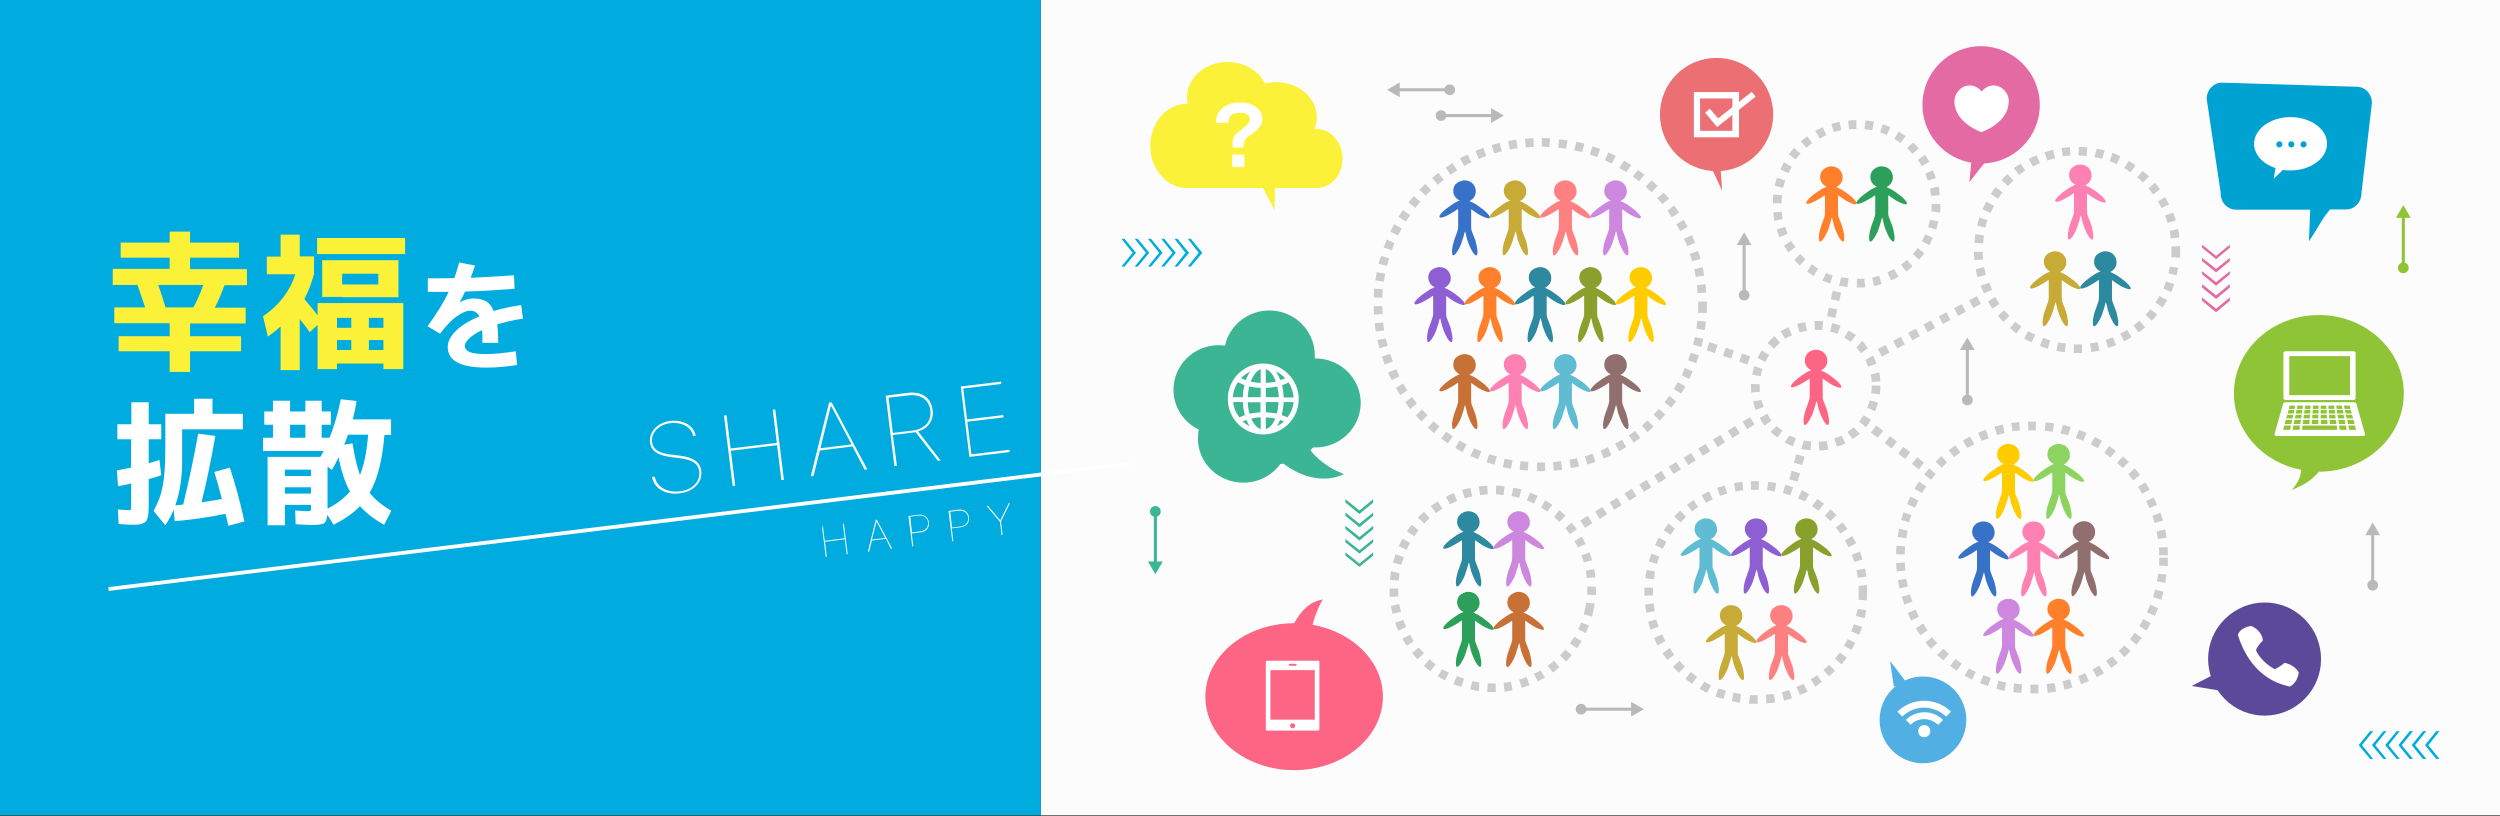<?xml version="1.0" encoding="utf-8"?>
<!-- Generator: Adobe Illustrator 23.0.4, SVG Export Plug-In . SVG Version: 6.00 Build 0)  -->
<svg version="1.1" id="レイヤー_1" xmlns="http://www.w3.org/2000/svg" xmlns:xlink="http://www.w3.org/1999/xlink" x="0px"
	 y="0px" width="980px" height="320px" viewBox="0 0 980 320" style="enable-background:new 0 0 980 320;" xml:space="preserve">
<rect x="0" y="0" width="980" height="320" fill="#333333" stroke="none"/>
<style type="text/css">
	.st0{fill:#FCFCFC;}
	.st1{fill:#00ACDF;}
	.st2{fill:#FBF138;}
	.st3{fill:#FFFFFF;}
	.st4{fill:#C87137;}
	.st5{fill:#CD87DE;}
	.st6{fill:#2C89A0;}
	.st7{fill:#5FBCD3;}
	.st8{fill:#8D5FD3;}
	.st9{fill:#89A02C;}
	.st10{fill:#FF80B2;}
	.st11{fill:#3771C8;}
	.st12{fill:#C8AB37;}
	.st13{fill:#FF8080;}
	.st14{fill:#FF7F2A;}
	.st15{fill:#FFCC00;}
	.st16{fill:#FD6585;}
	.st17{clip-path:url(#SVGID_1_);fill:#916F6F;}
	.st18{clip-path:url(#SVGID_1_);fill:#CCCCCC;}
	.st19{fill:#CCCCCC;}
	.st20{fill:#2CA05A;}
	.st21{fill:#8DD35F;}
	.st22{fill:#916F6F;}
	.st23{fill:#00A2D1;}
	.st24{fill:#E36AA3;}
	.st25{fill:#3CB594;}
	.st26{fill:#90C437;}
	.st27{fill:#EB6F73;}
	.st28{fill:#C5C5C6;}
	.st29{fill-rule:evenodd;clip-rule:evenodd;fill:#EB6F73;}
	.st30{fill:#B8B9B9;}
	.st31{fill:#5D499A;}
	.st32{fill:#51AFE3;}
</style>
<g>
	<rect x="408" y="-0.4" class="st0" width="572" height="320"/>
</g>
<g>
	<rect y="-0.4" class="st1" width="408" height="320"/>
</g>
<g>
	<g>
		<path class="st2" d="M66.5,126.7H44.8v-6.2h12.1c-1.4-4.2-2.4-7.1-3-8.8h-9.7v-6.3h22.3V101H47.3v-5.9h19.2v-4.3h8v4.3h19.2v5.9
			H74.5v4.5h22.3v6.3H88c-1.1,3-2.3,6-3.8,8.8h12.1v6.2H74.5v5h20v5.9h-20v8.1h-8v-8.1h-20v-5.9h20V126.7z M64.9,120.5h10.9
			c1.4-2.5,2.7-5.5,3.9-8.8H62C62.9,114,63.8,117,64.9,120.5z"/>
		<path class="st2" d="M117.5,100.5h5.6v6.9c-1,3.6-2.2,6.9-3.8,9.8c1.9,2.2,3.6,4.4,5.2,6.4v-4.8h33.6v25.9h-7.8v-2.2h-18.2v2.2
			h-7.6v-17.3l-3.1,2.8c-0.8-1.2-2.1-2.9-3.9-5.1v20H110v-17.1c-1.7,1.5-3.3,2.8-5,3.9l-1.9-7.9c6.3-4.3,10.5-9.8,12.7-16.5h-11.2
			v-6.9h5.4V92h7.5V100.5z M124.3,99.6v-6.3h34.5v6.3H124.3z M134.1,116.4h-7.8V102h29.9v14.5H134.1z M132.1,128.5h5.6v-3.9h-5.6
			V128.5z M132.1,133.3v3.9h5.6v-3.9H132.1z M134.1,111.5h14.2v-4.2h-14.2V111.5z M144.6,128.5h5.7v-3.9h-5.7V128.5z M144.6,133.3
			v3.9h5.7v-3.9H144.6z"/>
		<path class="st3" d="M180,102.9l6.2,1.2c-0.7,2.2-1.3,3.8-1.7,4.8c4.3-0.2,9.9-0.5,17-1l0.2,5.3c-6.4,0.5-12.9,0.9-19.4,1.1
			c-0.5,1.1-1.2,2.5-2.1,4.2l0,0c1.8-1,3.6-1.5,5.4-1.5c2,0,3.6,0.4,4.9,1.1c1.3,0.7,2.3,2,3,3.8c3.4-1,7-1.8,10.8-2.3l0.7,5.3
			c-3.6,0.5-6.9,1.3-10.1,2.3c0.3,2.1,0.4,4.5,0.4,7.2h-6.2c0-1.9,0-3.6-0.1-5c-2.2,1-3.8,2.1-5,3.2c-1.2,1.1-1.8,2.1-1.8,2.9
			c0,1.1,0.6,1.9,1.9,2.5c1.3,0.5,3.4,0.8,6.5,0.8c3,0,6.9-0.4,11.6-1.1l0.5,5.4c-4,0.6-8,1-12.1,1c-10.1,0-15.1-2.7-15.1-8.1
			c0-2.1,1.1-4.2,3.2-6.3c2.1-2.1,5.2-4,9.2-5.7c-0.7-1.4-1.9-2.2-3.6-2.2c-1.5,0-3.3,0.8-5.4,2.3c-2.1,1.5-4.2,3.8-6.4,6.7
			l-4.9-2.9c3.6-5,6.4-9.5,8.3-13.5c-1.8,0-4.5,0-8.2,0v-5.3c4.7,0,8.2,0,10.4-0.1C178.5,107.9,179.2,105.8,180,102.9z"/>
	</g>
	<g>
		<path class="st3" d="M51.6,205.7c-0.7,0-2.3-0.1-5.1-0.3l-0.3-5.7c2.4,0.2,3.8,0.3,4.4,0.3c0.4,0,0.6-0.1,0.7-0.3
			c0.1-0.2,0.1-0.9,0.1-2.2v-8c-1.9,0.5-3.6,0.8-5.1,1.1l-0.5-6.2c2.7-0.5,4.6-0.9,5.6-1.1v-11.1H46v-5.9h5.5v-8.6h6.8v8.6h4.9v5.9
			h-4.9v9.4c1.3-0.4,2.7-0.8,4.2-1.3l0.7,6c-2.1,0.7-3.7,1.2-4.9,1.5v9.3c0,1.5,0,2.6-0.1,3.4c0,0.8-0.1,1.6-0.3,2.3
			c-0.2,0.7-0.4,1.3-0.7,1.6c-0.3,0.3-0.7,0.6-1.2,0.8c-0.5,0.2-1.1,0.4-1.7,0.4C53.6,205.7,52.7,205.7,51.6,205.7z M83.2,162.2h12
			v6.1H71.4v12.3c0,6.7-0.9,12.6-2.7,17.5l3.1-0.3c2.1-8.6,4.1-17.9,5.9-27.8l6.7,0.9c-1.6,9.3-3.4,18-5.4,26c3.7-0.5,6.3-1,8-1.3
			c-1.1-4.2-2.1-7.7-3-10.6l6.1-1.7c2.2,6.6,4.1,13.7,5.7,21.1l-6.3,1.7c0-0.2-0.4-1.8-1.1-4.7c-7.1,1.5-13.8,2.4-19.9,2.9l-0.4-4.5
			c-0.9,2.1-2,4.2-3.3,6.1l-4.6-5.6c1.7-3.1,3-6.4,3.6-9.9c0.7-3.5,1-8.5,1-15.1v-13.1h11.3v-5.9h7.2V162.2z"/>
		<path class="st3" d="M122.7,205.8c-1.3,0-3.6-0.1-6.8-0.3l-0.2-5.4c2.4,0.2,3.8,0.3,4.4,0.3c0.9,0,1.4-0.1,1.6-0.2
			c0.2-0.1,0.2-0.6,0.2-1.3v-1h-10.2v8h-6.8v-26.8h20.7c0.7-1.2,1.1-1.9,1.3-2.3h-23.8v-5.2h3.9v-5.1h-3.4v-5.2h3.4v-4.2h6.7v4.2h6
			v-4.2h6.4v4.2h3.6v5.2h-3.6v5.1h3.1c1.8-4.6,3.3-9.6,4.4-15.1l6.2,0.7c-0.4,2.5-0.9,4.9-1.5,7.2h15v6.1h-2.6
			c-0.8,9.8-2.7,17.4-5.8,22.7c2,2.5,4.8,4.9,8.5,7l-2.8,5.5c-3.9-2.1-7.1-4.6-9.5-7.3c-2.5,2.7-6,5.1-10.3,7.3l-2.5-3.9
			c-0.1,1.8-0.6,2.9-1.3,3.4C126.2,205.5,124.8,205.8,122.7,205.8z M111.7,186.6h10.2v-2.5h-10.2V186.6z M111.7,191v2.5h10.2V191
			H111.7z M113.7,171.6h6v-5.1h-6V171.6z M137.2,192.7c-1.9-3.4-3.4-7.9-4.5-13.4c-0.9,2-1.8,3.6-2.6,4.9l-1.7-1.3v15.2v1.3
			C132.1,197.5,135,195.2,137.2,192.7z M141.1,186.2c1.6-3.8,2.7-9.1,3.2-15.8h-7.9c-0.4,1.3-0.9,2.6-1.5,3.9l3.3-0.5
			C139,179,140,183.1,141.1,186.2z"/>
	</g>
</g>
<rect x="41" y="205.5" transform="matrix(0.993 -0.122 0.122 0.993 -23.327 31.091)" class="st3" width="403" height="1.5"/>
<g>
	<path class="st4" d="M595.3,232c1.4,0,2.7,0.6,3.4,1.5c0.8,1,1,1.9,1,2.9c0,1-0.3,1.7-0.9,2.5c-0.6,0.8-1.6,1.2-1.6,1.2
		s1.6,0.7,2.7,1.4c1,0.7,1.8,1.2,2.9,2.1c1.1,0.9,2.7,2.5,2.4,3.1c-0.3,0.6-2.5-0.4-3.3-0.8c-0.8-0.4-1.6-0.9-2.3-1.4
		c-0.7-0.4-1.2-0.9-1.5-1.1c-0.3-0.2-0.2,0.8-0.2,1.5c0,0.8,0,1.7,0,2.8c0,1.1,0,1.7,0,2.4c0,0.7,0,1.3,0.4,2.2
		c0.3,0.9,0.8,1.9,1.2,3.1c0.4,1.2,0.7,3,0.8,3.6c0.1,0.6,0.2,2.2-0.3,2.5c-0.5,0.2-1.4-1.1-1.7-1.6c-0.3-0.5-1-1.9-1.4-3
		c-0.5-1.2-0.8-2.3-0.9-3c-0.2-0.7-0.4-1.8-0.5-1.8c-0.1,0-0.3,1-0.6,2c-0.3,1-0.4,1.3-0.8,2.5c-0.4,1.2-0.9,2.1-1.3,2.8
		c-0.4,0.7-1.4,2.3-2,2.1c-0.6-0.2-0.4-2.5-0.2-3.5c0.2-1,0.4-1.9,0.8-2.9c0.4-1,0.8-2.2,1-2.8c0.2-0.6,0.4-1.2,0.4-2
		c0-0.7,0-1.3,0-2.4c0-1.1,0-2.1,0-3c0-0.9,0.1-1.6-0.2-1.5c-0.3,0.2-1,0.8-2,1.3c-1,0.6-2.1,1.2-2.8,1.5c-0.8,0.3-2,0.8-2.3,0.3
		c-0.3-0.5,0.7-1.5,1.4-2.2c0.8-0.8,1.6-1.4,3.2-2.5c1.6-1.2,3.3-1.8,3.3-1.8s-0.9-0.4-1.5-1.1c-0.6-0.7-1-1.5-1-2.5
		c0-1,0.1-1.8,0.9-2.8C592.6,232.7,594,232,595.3,232L595.3,232z"/>
	<path class="st5" d="M595.3,200.4c1.4,0,2.7,0.6,3.4,1.5c0.8,1,1,1.9,1,2.9c0,1-0.3,1.7-0.9,2.5c-0.6,0.8-1.6,1.2-1.6,1.2
		s1.6,0.7,2.7,1.4c1,0.7,1.8,1.2,2.9,2.1c1.1,0.9,2.7,2.5,2.4,3.1c-0.3,0.6-2.5-0.4-3.3-0.8c-0.8-0.4-1.6-0.9-2.3-1.4
		c-0.7-0.4-1.2-0.9-1.5-1.1c-0.3-0.2-0.2,0.8-0.2,1.5c0,0.8,0,1.7,0,2.8c0,1.1,0,1.7,0,2.4c0,0.7,0,1.3,0.4,2.2
		c0.3,0.9,0.8,1.9,1.2,3.1c0.4,1.2,0.7,3,0.8,3.6c0.1,0.6,0.2,2.2-0.3,2.5c-0.5,0.2-1.4-1.1-1.7-1.6c-0.3-0.5-1-1.9-1.4-3
		c-0.5-1.2-0.8-2.3-0.9-3c-0.2-0.7-0.4-1.8-0.5-1.8c-0.1,0-0.3,1-0.6,2c-0.3,1-0.4,1.3-0.8,2.5c-0.4,1.2-0.9,2.1-1.3,2.8
		c-0.4,0.7-1.4,2.3-2,2.1c-0.6-0.2-0.4-2.5-0.2-3.5c0.2-1,0.4-1.9,0.8-2.9c0.4-1,0.8-2.2,1-2.8c0.2-0.6,0.4-1.2,0.4-2
		c0-0.7,0-1.3,0-2.4c0-1.1,0-2.1,0-3c0-0.9,0.1-1.6-0.2-1.5c-0.3,0.2-1,0.8-2,1.3c-1,0.6-2.1,1.2-2.8,1.5c-0.8,0.3-2,0.8-2.3,0.3
		c-0.3-0.5,0.7-1.5,1.4-2.2c0.8-0.8,1.6-1.4,3.2-2.5c1.6-1.2,3.3-1.8,3.3-1.8s-0.9-0.4-1.5-1.1c-0.6-0.7-1-1.5-1-2.5
		c0-1,0.1-1.8,0.9-2.8C592.6,201.1,594,200.4,595.3,200.4L595.3,200.4z"/>
	<path class="st6" d="M575.6,200.4c1.4,0,2.7,0.6,3.4,1.5c0.8,1,1,1.9,1,2.9c0,1-0.3,1.7-0.9,2.5c-0.6,0.8-1.6,1.2-1.6,1.2
		s1.6,0.7,2.7,1.4c1,0.7,1.8,1.2,2.9,2.1c1.1,0.9,2.7,2.5,2.4,3.1c-0.3,0.6-2.5-0.4-3.3-0.8c-0.8-0.4-1.6-0.9-2.3-1.4
		c-0.7-0.4-1.2-0.9-1.5-1.1c-0.3-0.2-0.2,0.8-0.2,1.5c0,0.8,0,1.7,0,2.8c0,1.1,0,1.7,0,2.4c0,0.7,0,1.3,0.4,2.2
		c0.3,0.9,0.8,1.9,1.2,3.1c0.4,1.2,0.7,3,0.8,3.6c0.1,0.6,0.2,2.2-0.3,2.5c-0.5,0.2-1.4-1.1-1.7-1.6c-0.3-0.5-1-1.9-1.4-3
		c-0.5-1.2-0.8-2.3-0.9-3c-0.2-0.7-0.4-1.8-0.5-1.8c-0.1,0-0.3,1-0.6,2c-0.3,1-0.4,1.3-0.8,2.5c-0.4,1.2-0.9,2.1-1.3,2.8
		c-0.4,0.7-1.4,2.3-2,2.1c-0.6-0.2-0.4-2.5-0.2-3.5c0.2-1,0.4-1.9,0.8-2.9c0.3-1,0.8-2.2,1-2.8c0.2-0.6,0.4-1.2,0.4-2
		c0-0.7,0-1.3,0-2.4c0-1.1,0-2.1,0-3c0-0.9,0.1-1.6-0.2-1.5c-0.3,0.2-1,0.8-2,1.3c-1,0.6-2.1,1.2-2.8,1.5c-0.8,0.3-2,0.8-2.3,0.3
		c-0.3-0.5,0.7-1.5,1.4-2.2c0.8-0.8,1.6-1.4,3.2-2.5c1.6-1.2,3.3-1.8,3.3-1.8s-0.9-0.4-1.5-1.1c-0.5-0.7-1-1.5-1-2.5
		c0-1,0.1-1.8,0.9-2.8C572.9,201.1,574.2,200.4,575.6,200.4L575.6,200.4z"/>
	<path class="st7" d="M668.7,203.2c1.4,0,2.7,0.6,3.4,1.5c0.8,1,1,1.9,1,2.9c0,1-0.3,1.7-0.9,2.5c-0.6,0.8-1.6,1.2-1.6,1.2
		s1.6,0.7,2.7,1.4c1,0.7,1.8,1.2,2.9,2.1c1.1,0.9,2.7,2.5,2.4,3.1c-0.3,0.6-2.5-0.4-3.3-0.8c-0.8-0.4-1.6-0.9-2.3-1.4
		c-0.7-0.4-1.2-0.9-1.5-1.1c-0.3-0.2-0.2,0.8-0.2,1.5c0,0.8,0,1.7,0,2.8c0,1.1,0,1.7,0,2.4c0,0.7,0,1.3,0.4,2.2
		c0.3,0.9,0.8,1.9,1.2,3.1c0.4,1.2,0.7,3,0.8,3.6c0.1,0.6,0.2,2.2-0.3,2.5c-0.5,0.2-1.4-1.1-1.7-1.6c-0.3-0.5-1-1.9-1.4-3
		c-0.5-1.2-0.8-2.3-0.9-3c-0.2-0.7-0.4-1.8-0.5-1.8c-0.1,0-0.3,1-0.6,2c-0.3,1-0.4,1.3-0.8,2.5c-0.4,1.2-0.9,2.1-1.3,2.8
		c-0.4,0.7-1.4,2.3-2,2.1c-0.6-0.2-0.4-2.5-0.2-3.5c0.2-1,0.4-1.9,0.8-2.9c0.4-1,0.8-2.2,1-2.8c0.2-0.6,0.4-1.2,0.4-2
		c0-0.7,0-1.3,0-2.4s0-2.1,0-3c0-0.9,0.1-1.6-0.2-1.5c-0.3,0.2-1,0.8-2,1.3c-1,0.6-2.1,1.2-2.8,1.5c-0.8,0.3-2,0.8-2.3,0.3
		c-0.3-0.5,0.7-1.5,1.4-2.2c0.8-0.8,1.6-1.4,3.2-2.5c1.6-1.2,3.3-1.8,3.3-1.8s-0.9-0.4-1.5-1.1c-0.5-0.7-1-1.5-1-2.5
		c0-1,0.1-1.8,0.9-2.8C666,203.9,667.3,203.2,668.7,203.2L668.7,203.2z"/>
	<path class="st8" d="M688.4,203.2c1.4,0,2.7,0.6,3.4,1.5c0.8,1,1,1.9,1,2.9c0,1-0.3,1.7-0.9,2.5c-0.6,0.8-1.6,1.2-1.6,1.2
		s1.6,0.7,2.7,1.4c1,0.7,1.8,1.2,2.9,2.1c1.1,0.9,2.7,2.5,2.4,3.1c-0.3,0.6-2.5-0.4-3.3-0.8c-0.8-0.4-1.6-0.9-2.3-1.4
		c-0.7-0.4-1.2-0.9-1.5-1.1c-0.3-0.2-0.2,0.8-0.2,1.5c0,0.8,0,1.7,0,2.8c0,1.1,0,1.7,0,2.4c0,0.7,0,1.3,0.4,2.2
		c0.3,0.9,0.8,1.9,1.2,3.1c0.4,1.2,0.7,3,0.8,3.6c0.1,0.6,0.2,2.2-0.3,2.5c-0.5,0.2-1.4-1.1-1.7-1.6c-0.3-0.5-1-1.9-1.4-3
		c-0.5-1.2-0.8-2.3-0.9-3c-0.2-0.7-0.4-1.8-0.5-1.8c-0.1,0-0.3,1-0.6,2c-0.3,1-0.4,1.3-0.8,2.5c-0.4,1.2-0.9,2.1-1.3,2.8
		c-0.4,0.7-1.4,2.3-2,2.1c-0.6-0.2-0.4-2.5-0.2-3.5c0.2-1,0.4-1.9,0.8-2.9c0.3-1,0.8-2.2,1-2.8c0.2-0.6,0.4-1.2,0.4-2
		c0-0.7,0-1.3,0-2.4s0-2.1,0-3c0-0.9,0.1-1.6-0.2-1.5c-0.3,0.2-1,0.8-2,1.3c-1,0.6-2.1,1.2-2.8,1.5c-0.8,0.3-2,0.8-2.3,0.3
		c-0.3-0.5,0.7-1.5,1.4-2.2c0.8-0.8,1.6-1.4,3.2-2.5c1.6-1.2,3.3-1.8,3.3-1.8s-0.9-0.4-1.5-1.1c-0.5-0.7-1-1.5-1-2.5
		c0-1,0.1-1.8,0.9-2.8S687,203.2,688.4,203.2L688.4,203.2z"/>
	<path class="st9" d="M708.1,203.2c1.4,0,2.7,0.6,3.4,1.5c0.8,1,1,1.9,1,2.9c0,1-0.3,1.7-0.9,2.5c-0.6,0.8-1.6,1.2-1.6,1.2
		s1.6,0.7,2.7,1.4c1,0.7,1.8,1.2,2.9,2.1c1.1,0.9,2.7,2.5,2.4,3.1c-0.3,0.6-2.5-0.4-3.3-0.8c-0.8-0.4-1.6-0.9-2.3-1.4
		c-0.7-0.4-1.2-0.9-1.5-1.1c-0.3-0.2-0.2,0.8-0.2,1.5c0,0.8,0,1.7,0,2.8c0,1.1,0,1.7,0,2.4c0,0.7,0,1.3,0.4,2.2
		c0.3,0.9,0.8,1.9,1.2,3.1c0.4,1.2,0.7,3,0.8,3.6c0.1,0.6,0.2,2.2-0.3,2.5c-0.5,0.2-1.4-1.1-1.7-1.6c-0.3-0.5-1-1.9-1.4-3
		c-0.5-1.2-0.8-2.3-0.9-3c-0.2-0.7-0.4-1.8-0.5-1.8c-0.1,0-0.3,1-0.6,2c-0.3,1-0.4,1.3-0.8,2.5c-0.4,1.2-0.9,2.1-1.3,2.8
		c-0.4,0.7-1.4,2.3-2,2.1c-0.6-0.2-0.4-2.5-0.2-3.5c0.2-1,0.5-1.9,0.8-2.9c0.4-1,0.8-2.2,1-2.8c0.2-0.6,0.4-1.2,0.4-2
		c0-0.7,0-1.3,0-2.4s0-2.1,0-3c0-0.9,0.1-1.6-0.2-1.5c-0.3,0.2-1,0.8-2,1.3c-1,0.6-2.1,1.2-2.8,1.5c-0.8,0.3-2,0.8-2.3,0.3
		c-0.3-0.5,0.7-1.5,1.4-2.2c0.8-0.8,1.6-1.4,3.2-2.5c1.6-1.2,3.3-1.8,3.3-1.8s-0.9-0.4-1.5-1.1c-0.6-0.7-1-1.5-1-2.5
		c0-1,0.1-1.8,0.9-2.8C705.4,203.9,706.7,203.2,708.1,203.2L708.1,203.2z"/>
	<path class="st10" d="M815.5,64.5c1.4,0,2.7,0.6,3.4,1.5c0.8,1,1,1.9,1,2.9c0,1-0.3,1.7-0.9,2.5c-0.6,0.8-1.6,1.2-1.6,1.2
		s1.6,0.7,2.7,1.4c1,0.7,1.8,1.2,2.9,2.1c1.1,0.9,2.7,2.5,2.4,3.1c-0.3,0.6-2.5-0.4-3.3-0.8c-0.8-0.4-1.6-0.9-2.3-1.4
		c-0.7-0.4-1.2-0.9-1.5-1.1c-0.3-0.2-0.2,0.8-0.2,1.5c0,0.8,0,1.7,0,2.8c0,1.1,0,1.7,0,2.4c0,0.7,0,1.3,0.4,2.2
		c0.3,0.9,0.8,1.9,1.2,3.1c0.4,1.2,0.7,3,0.8,3.6c0.1,0.6,0.2,2.2-0.3,2.4c-0.5,0.2-1.4-1.1-1.7-1.6c-0.3-0.5-1-1.9-1.4-3
		c-0.5-1.2-0.8-2.3-0.9-3c-0.2-0.7-0.4-1.8-0.5-1.8c-0.1,0-0.3,1-0.6,2c-0.3,1-0.4,1.3-0.8,2.5c-0.4,1.2-0.9,2.1-1.3,2.8
		c-0.4,0.7-1.4,2.3-2,2.1c-0.6-0.2-0.4-2.5-0.2-3.5c0.2-1,0.5-1.9,0.8-2.9c0.4-1,0.8-2.2,1-2.8c0.2-0.6,0.4-1.2,0.4-2
		c0-0.7,0-1.3,0-2.4c0-1.1,0-2.1,0-3c0-0.9,0.1-1.6-0.2-1.5c-0.3,0.1-1,0.8-2,1.3c-1,0.6-2.1,1.2-2.8,1.5c-0.8,0.3-2,0.8-2.3,0.3
		c-0.3-0.5,0.7-1.5,1.4-2.2c0.8-0.8,1.6-1.4,3.2-2.5c1.6-1.2,3.3-1.8,3.3-1.8s-0.9-0.4-1.5-1.1c-0.6-0.7-1-1.5-1-2.5
		c0-1,0.1-1.8,0.9-2.8C812.8,65.1,814.1,64.5,815.5,64.5L815.5,64.5z"/>
	<path class="st11" d="M777.5,204.4c1.4,0,2.7,0.6,3.4,1.5s1,1.9,1,2.9c0,1-0.3,1.7-0.9,2.5c-0.6,0.8-1.6,1.2-1.6,1.2
		s1.6,0.7,2.7,1.4c1,0.7,1.8,1.2,2.9,2.1c1.1,0.9,2.7,2.5,2.4,3.1c-0.3,0.6-2.5-0.4-3.3-0.8c-0.8-0.4-1.6-0.9-2.3-1.4
		c-0.7-0.4-1.2-0.9-1.5-1.1c-0.3-0.2-0.2,0.8-0.2,1.5c0,0.8,0,1.7,0,2.8c0,1.1,0,1.7,0,2.4c0,0.7,0,1.3,0.4,2.2
		c0.3,0.9,0.8,1.9,1.2,3.1c0.4,1.2,0.7,3,0.8,3.6c0.1,0.6,0.2,2.2-0.3,2.4c-0.5,0.2-1.4-1.1-1.7-1.6c-0.3-0.5-1-1.9-1.4-3
		c-0.5-1.2-0.8-2.3-0.9-3c-0.2-0.7-0.4-1.8-0.5-1.8c-0.1,0-0.3,1-0.6,2c-0.3,1-0.4,1.3-0.8,2.5c-0.4,1.2-0.9,2.1-1.3,2.8
		c-0.4,0.7-1.4,2.3-2,2.1c-0.6-0.2-0.4-2.5-0.2-3.5c0.2-1,0.4-1.9,0.8-2.9c0.4-1,0.8-2.2,1-2.8c0.2-0.6,0.4-1.2,0.4-2
		c0-0.7,0-1.3,0-2.4c0-1.1,0-2.1,0-3c0-0.9,0.1-1.6-0.2-1.5c-0.3,0.1-1,0.8-2,1.3c-1,0.6-2.1,1.2-2.8,1.5c-0.8,0.3-2,0.8-2.3,0.3
		c-0.3-0.5,0.7-1.5,1.4-2.2c0.8-0.8,1.6-1.4,3.2-2.5c1.6-1.2,3.3-1.8,3.3-1.8s-0.9-0.4-1.5-1.1c-0.5-0.7-1-1.5-1-2.5
		c0-1,0.1-1.8,0.9-2.8C774.8,205,776.1,204.4,777.5,204.4L777.5,204.4z"/>
	<path class="st10" d="M797.2,204.4c1.4,0,2.7,0.6,3.4,1.5c0.8,1,1,1.9,1,2.9c0,1-0.3,1.7-0.9,2.5c-0.6,0.8-1.6,1.2-1.6,1.2
		s1.6,0.7,2.7,1.4c1,0.7,1.8,1.2,2.9,2.1c1.1,0.9,2.7,2.5,2.4,3.1c-0.3,0.6-2.5-0.4-3.3-0.8c-0.8-0.4-1.6-0.9-2.3-1.4
		c-0.7-0.4-1.2-0.9-1.5-1.1c-0.3-0.2-0.2,0.8-0.2,1.5c0,0.8,0,1.7,0,2.8c0,1.1,0,1.7,0,2.4c0,0.7,0,1.3,0.4,2.2
		c0.3,0.9,0.8,1.9,1.2,3.1c0.4,1.2,0.7,3,0.8,3.6c0.1,0.6,0.2,2.2-0.3,2.4c-0.5,0.2-1.4-1.1-1.7-1.6c-0.3-0.5-1-1.9-1.4-3
		c-0.5-1.2-0.8-2.3-0.9-3c-0.2-0.7-0.4-1.8-0.5-1.8c-0.1,0-0.3,1-0.6,2c-0.3,1-0.4,1.3-0.8,2.5c-0.4,1.2-0.9,2.1-1.3,2.8
		c-0.4,0.7-1.4,2.3-2,2.1c-0.6-0.2-0.4-2.5-0.2-3.5c0.2-1,0.4-1.9,0.8-2.9c0.4-1,0.8-2.2,1-2.8c0.2-0.6,0.4-1.2,0.4-2
		c0-0.7,0-1.3,0-2.4c0-1.1,0-2.1,0-3c0-0.9,0.1-1.6-0.2-1.5c-0.3,0.1-1,0.8-2,1.3c-1,0.6-2.1,1.2-2.8,1.5c-0.8,0.3-2,0.8-2.3,0.3
		c-0.3-0.5,0.7-1.5,1.4-2.2c0.8-0.8,1.6-1.4,3.2-2.5c1.6-1.2,3.3-1.8,3.3-1.8s-0.9-0.4-1.5-1.1c-0.6-0.7-1-1.5-1-2.5
		c0-1,0.1-1.8,0.9-2.8C794.5,205,795.8,204.4,797.2,204.4L797.2,204.4z"/>
	<path class="st12" d="M678.6,237.2c1.4,0,2.7,0.6,3.4,1.5c0.8,1,1,1.9,1,2.9c0,1-0.3,1.7-0.9,2.5c-0.6,0.8-1.6,1.2-1.6,1.2
		s1.6,0.7,2.7,1.4c1,0.7,1.8,1.2,2.9,2.1c1.1,0.9,2.7,2.5,2.4,3.1c-0.3,0.6-2.5-0.4-3.3-0.8c-0.8-0.4-1.6-0.9-2.3-1.4
		c-0.7-0.4-1.2-0.9-1.5-1.1c-0.3-0.2-0.2,0.8-0.2,1.5c0,0.8,0,1.7,0,2.8c0,1.1,0,1.7,0,2.4c0,0.7,0,1.3,0.4,2.2
		c0.3,0.9,0.8,1.9,1.2,3.1c0.4,1.2,0.7,3,0.8,3.6c0.1,0.6,0.2,2.2-0.3,2.4c-0.5,0.2-1.4-1.1-1.7-1.6c-0.3-0.5-1-1.9-1.4-3
		c-0.5-1.2-0.8-2.3-0.9-3c-0.2-0.7-0.4-1.8-0.5-1.8c-0.1,0-0.3,1-0.6,2c-0.3,1-0.4,1.3-0.8,2.5c-0.4,1.2-0.9,2.1-1.3,2.8
		c-0.4,0.7-1.4,2.3-2,2.1c-0.6-0.2-0.4-2.5-0.2-3.5c0.2-1,0.4-1.9,0.8-2.9c0.4-1,0.8-2.2,1-2.8c0.2-0.6,0.4-1.2,0.4-2
		c0-0.7,0-1.3,0-2.4c0-1.1,0-2.1,0-3c0-0.9,0.1-1.6-0.2-1.5c-0.3,0.1-1,0.8-2,1.3c-1,0.6-2.1,1.2-2.8,1.5c-0.8,0.3-2,0.8-2.3,0.3
		c-0.3-0.5,0.7-1.5,1.4-2.2c0.8-0.8,1.6-1.4,3.2-2.5c1.6-1.2,3.3-1.8,3.3-1.8s-0.9-0.4-1.5-1.1c-0.5-0.7-1-1.5-1-2.5
		c0-1,0.1-1.8,0.9-2.8C675.9,237.9,677.2,237.2,678.6,237.2L678.6,237.2z"/>
	<path class="st13" d="M698.3,237.2c1.4,0,2.7,0.6,3.4,1.5c0.8,1,1,1.9,1,2.9c0,1-0.3,1.7-0.9,2.5c-0.6,0.8-1.6,1.2-1.6,1.2
		s1.6,0.7,2.7,1.4c1,0.7,1.8,1.2,2.9,2.1c1.1,0.9,2.7,2.5,2.4,3.1c-0.3,0.6-2.5-0.4-3.3-0.8c-0.8-0.4-1.6-0.9-2.3-1.4
		c-0.7-0.4-1.2-0.9-1.5-1.1c-0.3-0.2-0.2,0.8-0.2,1.5c0,0.8,0,1.7,0,2.8c0,1.1,0,1.7,0,2.4c0,0.7,0,1.3,0.4,2.2
		c0.3,0.9,0.8,1.9,1.2,3.1c0.4,1.2,0.7,3,0.8,3.6c0.1,0.6,0.2,2.2-0.3,2.4c-0.5,0.2-1.4-1.1-1.7-1.6c-0.3-0.5-1-1.9-1.4-3
		c-0.5-1.2-0.8-2.3-0.9-3c-0.2-0.7-0.4-1.8-0.5-1.8c-0.1,0-0.3,1-0.6,2c-0.3,1-0.4,1.3-0.8,2.5c-0.4,1.2-0.9,2.1-1.3,2.8
		c-0.4,0.7-1.4,2.3-2,2.1c-0.6-0.2-0.4-2.5-0.2-3.5c0.2-1,0.4-1.9,0.8-2.9c0.4-1,0.8-2.2,1-2.8c0.2-0.6,0.4-1.2,0.4-2
		c0-0.7,0-1.3,0-2.4c0-1.1,0-2.1,0-3c0-0.9,0.1-1.6-0.2-1.5c-0.3,0.1-1,0.8-2,1.3c-1,0.6-2.1,1.2-2.8,1.5c-0.8,0.3-2,0.8-2.3,0.3
		c-0.3-0.5,0.7-1.5,1.4-2.2c0.8-0.8,1.6-1.4,3.2-2.5c1.6-1.2,3.3-1.8,3.3-1.8s-0.9-0.4-1.5-1.1c-0.5-0.7-1-1.5-1-2.5
		c0-1,0.1-1.8,0.9-2.8C695.6,237.9,696.9,237.2,698.3,237.2L698.3,237.2z"/>
	<path class="st12" d="M805.6,98.5c1.4,0,2.7,0.6,3.4,1.5c0.8,1,1,1.9,1,2.9c0,1-0.3,1.7-0.9,2.5c-0.6,0.8-1.6,1.2-1.6,1.2
		s1.6,0.7,2.7,1.4c1,0.7,1.8,1.2,2.9,2.1c1.1,0.9,2.7,2.5,2.4,3.1c-0.3,0.6-2.5-0.4-3.3-0.8c-0.8-0.4-1.6-0.9-2.3-1.4
		c-0.7-0.4-1.2-0.9-1.5-1.1c-0.3-0.2-0.2,0.8-0.2,1.5c0,0.8,0,1.7,0,2.8c0,1.1,0,1.7,0,2.4c0,0.7,0,1.3,0.4,2.2
		c0.3,0.9,0.8,1.9,1.2,3.1c0.4,1.2,0.7,3,0.8,3.6c0.1,0.6,0.2,2.2-0.3,2.4c-0.5,0.2-1.4-1.1-1.7-1.6c-0.3-0.5-1-1.9-1.4-3
		c-0.5-1.2-0.8-2.3-0.9-3c-0.2-0.7-0.4-1.8-0.5-1.8c-0.1,0-0.3,1-0.6,2c-0.3,1-0.4,1.3-0.8,2.5c-0.4,1.2-0.9,2.1-1.3,2.8
		c-0.4,0.7-1.4,2.3-2,2.1c-0.6-0.2-0.4-2.5-0.2-3.5c0.2-1,0.4-1.9,0.8-2.9c0.4-1,0.8-2.2,1-2.8c0.2-0.6,0.4-1.2,0.4-2
		c0-0.7,0-1.3,0-2.4c0-1.1,0-2.1,0-3c0-0.9,0.1-1.6-0.2-1.5c-0.3,0.1-1,0.8-2,1.3c-1,0.6-2.1,1.2-2.8,1.5c-0.8,0.3-2,0.8-2.3,0.3
		c-0.3-0.5,0.7-1.5,1.4-2.2c0.8-0.8,1.6-1.4,3.2-2.5c1.6-1.2,3.3-1.8,3.3-1.8s-0.9-0.4-1.5-1.1c-0.5-0.7-1-1.5-1-2.5
		c0-1,0.1-1.8,0.9-2.8C802.9,99.2,804.3,98.5,805.6,98.5L805.6,98.5z"/>
	<path class="st6" d="M825.3,98.5c1.4,0,2.7,0.6,3.4,1.5c0.8,1,1,1.9,1,2.9c0,1-0.3,1.7-0.9,2.5c-0.6,0.8-1.6,1.2-1.6,1.2
		s1.6,0.7,2.7,1.4c1,0.7,1.8,1.2,2.9,2.1c1.1,0.9,2.7,2.5,2.4,3.1c-0.3,0.6-2.5-0.4-3.3-0.8c-0.8-0.4-1.6-0.9-2.3-1.4
		c-0.7-0.4-1.2-0.9-1.5-1.1c-0.3-0.2-0.2,0.8-0.2,1.5c0,0.8,0,1.7,0,2.8c0,1.1,0,1.7,0,2.4c0,0.7,0,1.3,0.4,2.2
		c0.3,0.9,0.8,1.9,1.2,3.1c0.4,1.2,0.7,3,0.8,3.6c0.1,0.6,0.2,2.2-0.3,2.4c-0.5,0.2-1.4-1.1-1.7-1.6c-0.3-0.5-1-1.9-1.4-3
		c-0.5-1.2-0.8-2.3-0.9-3c-0.2-0.7-0.4-1.8-0.5-1.8c-0.1,0-0.3,1-0.6,2c-0.3,1-0.4,1.3-0.8,2.5c-0.4,1.2-0.9,2.1-1.3,2.8
		c-0.4,0.7-1.4,2.3-2,2.1c-0.6-0.2-0.4-2.5-0.2-3.5c0.2-1,0.4-1.9,0.8-2.9c0.4-1,0.8-2.2,1-2.8c0.2-0.6,0.4-1.2,0.4-2
		c0-0.7,0-1.3,0-2.4c0-1.1,0-2.1,0-3c0-0.9,0.1-1.6-0.2-1.5c-0.3,0.1-1,0.8-2,1.3c-1,0.6-2.1,1.2-2.8,1.5c-0.8,0.3-2,0.8-2.3,0.3
		c-0.3-0.5,0.7-1.5,1.4-2.2c0.8-0.8,1.6-1.4,3.2-2.5c1.6-1.2,3.3-1.8,3.3-1.8s-0.9-0.4-1.5-1.1c-0.6-0.7-1-1.5-1-2.5
		c0-1,0.1-1.8,0.9-2.8C822.7,99.2,824,98.5,825.3,98.5L825.3,98.5z"/>
	<path class="st12" d="M593.9,70.7c1.4,0,2.7,0.6,3.4,1.5c0.8,1,1,1.9,1,2.9c0,1-0.3,1.7-0.9,2.5c-0.6,0.8-1.6,1.2-1.6,1.2
		s1.6,0.7,2.7,1.4c1,0.7,1.8,1.2,2.9,2.1c1.1,0.9,2.7,2.5,2.4,3.1s-2.5-0.4-3.3-0.8c-0.8-0.4-1.6-0.9-2.3-1.4
		c-0.7-0.4-1.2-0.9-1.5-1.1c-0.3-0.2-0.2,0.8-0.2,1.5c0,0.8,0,1.7,0,2.8c0,1.1,0,1.7,0,2.4c0,0.7,0,1.3,0.4,2.2
		c0.3,0.9,0.8,1.9,1.2,3.1c0.4,1.2,0.7,3,0.8,3.6c0.1,0.6,0.2,2.2-0.3,2.4c-0.5,0.2-1.4-1.1-1.7-1.6c-0.3-0.5-1-1.9-1.4-3
		c-0.5-1.2-0.8-2.3-0.9-3c-0.2-0.7-0.4-1.8-0.5-1.8c-0.1,0-0.3,1-0.6,2c-0.3,1-0.4,1.3-0.8,2.5c-0.4,1.2-0.9,2.1-1.3,2.8
		c-0.4,0.7-1.4,2.3-2,2.1c-0.6-0.2-0.4-2.5-0.2-3.5c0.2-1,0.4-1.9,0.8-2.9c0.4-1,0.8-2.2,1-2.8c0.2-0.6,0.4-1.2,0.4-2
		c0-0.7,0-1.3,0-2.4c0-1.1,0-2.1,0-3c0-0.9,0.1-1.6-0.2-1.5c-0.3,0.1-1,0.8-2,1.3c-1,0.6-2.1,1.2-2.8,1.5c-0.8,0.3-2,0.8-2.3,0.3
		c-0.3-0.5,0.7-1.5,1.4-2.2c0.8-0.8,1.6-1.4,3.2-2.5c1.6-1.2,3.3-1.8,3.3-1.8s-0.9-0.4-1.5-1.1c-0.5-0.7-1-1.5-1-2.5
		c0-1,0.1-1.8,0.9-2.8C591.2,71.4,592.5,70.7,593.9,70.7L593.9,70.7z"/>
	<path class="st11" d="M574.1,70.7c1.4,0,2.7,0.6,3.4,1.5c0.8,1,1,1.9,1,2.9c0,1-0.3,1.7-0.9,2.5c-0.6,0.8-1.6,1.2-1.6,1.2
		s1.6,0.7,2.7,1.4c1,0.7,1.8,1.2,2.9,2.1c1.1,0.9,2.7,2.5,2.4,3.1c-0.3,0.6-2.5-0.4-3.3-0.8c-0.8-0.4-1.6-0.9-2.3-1.4
		c-0.7-0.4-1.2-0.9-1.5-1.1c-0.3-0.2-0.2,0.8-0.2,1.5c0,0.8,0,1.7,0,2.8c0,1.1,0,1.7,0,2.4c0,0.7,0,1.3,0.4,2.2
		c0.3,0.9,0.8,1.9,1.2,3.1c0.4,1.2,0.7,3,0.8,3.6c0.1,0.6,0.2,2.2-0.3,2.4c-0.5,0.2-1.4-1.1-1.7-1.6c-0.3-0.5-1-1.9-1.4-3
		c-0.5-1.2-0.8-2.3-0.9-3c-0.2-0.7-0.4-1.8-0.5-1.8c-0.1,0-0.3,1-0.6,2c-0.3,1-0.4,1.3-0.8,2.5c-0.4,1.2-0.9,2.1-1.3,2.8
		c-0.4,0.7-1.4,2.3-2,2.1c-0.6-0.2-0.4-2.5-0.2-3.5c0.2-1,0.5-1.9,0.8-2.9c0.4-1,0.8-2.2,1-2.8c0.2-0.6,0.4-1.2,0.4-2
		c0-0.7,0-1.3,0-2.4c0-1.1,0-2.1,0-3c0-0.9,0.1-1.6-0.2-1.5c-0.3,0.1-1,0.8-2,1.3c-1,0.6-2.1,1.2-2.8,1.5c-0.8,0.3-2,0.8-2.3,0.3
		c-0.3-0.5,0.7-1.5,1.4-2.2c0.8-0.8,1.6-1.4,3.2-2.5c1.6-1.2,3.3-1.8,3.3-1.8s-0.9-0.4-1.5-1.1c-0.6-0.7-1-1.5-1-2.5
		c0-1,0.1-1.8,0.9-2.8C571.5,71.4,572.8,70.7,574.1,70.7L574.1,70.7z"/>
	<path class="st13" d="M613.6,70.7c1.4,0,2.7,0.6,3.4,1.5c0.8,1,1,1.9,1,2.9c0,1-0.3,1.7-0.9,2.5c-0.6,0.8-1.6,1.2-1.6,1.2
		s1.6,0.7,2.7,1.4c1,0.7,1.8,1.2,2.9,2.1c1.1,0.9,2.7,2.5,2.4,3.1c-0.3,0.6-2.5-0.4-3.3-0.8c-0.8-0.4-1.6-0.9-2.3-1.4
		c-0.7-0.4-1.2-0.9-1.5-1.1c-0.3-0.2-0.2,0.8-0.2,1.5c0,0.8,0,1.7,0,2.8c0,1.1,0,1.7,0,2.4c0,0.7,0,1.3,0.4,2.2
		c0.3,0.9,0.8,1.9,1.2,3.1c0.4,1.2,0.7,3,0.8,3.6c0.1,0.6,0.2,2.2-0.3,2.4c-0.5,0.2-1.4-1.1-1.7-1.6c-0.3-0.5-1-1.9-1.4-3
		c-0.5-1.2-0.8-2.3-0.9-3c-0.2-0.7-0.4-1.8-0.5-1.8c-0.1,0-0.3,1-0.6,2c-0.3,1-0.4,1.3-0.8,2.5c-0.4,1.2-0.9,2.1-1.3,2.8
		c-0.4,0.7-1.4,2.3-2,2.1c-0.6-0.2-0.4-2.5-0.2-3.5c0.2-1,0.4-1.9,0.8-2.9c0.4-1,0.8-2.2,1-2.8c0.2-0.6,0.4-1.2,0.4-2
		c0-0.7,0-1.3,0-2.4c0-1.1,0-2.1,0-3c0-0.9,0.1-1.6-0.2-1.5c-0.3,0.1-1,0.8-2,1.3c-1,0.6-2.1,1.2-2.8,1.5c-0.8,0.3-2,0.8-2.3,0.3
		c-0.3-0.5,0.7-1.5,1.4-2.2c0.8-0.8,1.6-1.4,3.2-2.5c1.6-1.2,3.3-1.8,3.3-1.8s-0.9-0.4-1.5-1.1c-0.6-0.7-1-1.5-1-2.5
		c0-1,0.1-1.8,0.9-2.8C610.9,71.4,612.2,70.7,613.6,70.7L613.6,70.7z"/>
	<path class="st5" d="M633.3,70.7c1.4,0,2.7,0.6,3.4,1.5c0.8,1,1,1.9,1,2.9c0,1-0.3,1.7-0.9,2.5c-0.6,0.8-1.6,1.2-1.6,1.2
		s1.6,0.7,2.7,1.4c1,0.7,1.8,1.2,2.9,2.1c1.1,0.9,2.7,2.5,2.4,3.1s-2.5-0.4-3.3-0.8c-0.8-0.4-1.6-0.9-2.3-1.4
		c-0.7-0.4-1.2-0.9-1.5-1.1c-0.3-0.2-0.2,0.8-0.2,1.5c0,0.8,0,1.7,0,2.8c0,1.1,0,1.7,0,2.4c0,0.7,0,1.3,0.4,2.2
		c0.3,0.9,0.8,1.9,1.2,3.1c0.4,1.2,0.7,3,0.8,3.6c0.1,0.6,0.2,2.2-0.3,2.4c-0.5,0.2-1.4-1.1-1.7-1.6c-0.3-0.5-1-1.9-1.4-3
		c-0.5-1.2-0.8-2.3-0.9-3c-0.2-0.7-0.4-1.8-0.5-1.8c-0.1,0-0.3,1-0.6,2c-0.3,1-0.4,1.3-0.8,2.5c-0.4,1.2-0.9,2.1-1.3,2.8
		c-0.4,0.7-1.4,2.3-2,2.1c-0.6-0.2-0.4-2.5-0.2-3.5c0.2-1,0.4-1.9,0.8-2.9c0.4-1,0.8-2.2,1-2.8c0.2-0.6,0.4-1.2,0.4-2
		c0-0.7,0-1.3,0-2.4c0-1.1,0-2.1,0-3c0-0.9,0.1-1.6-0.2-1.5c-0.3,0.1-1,0.8-2,1.3c-1,0.6-2.1,1.2-2.8,1.5c-0.8,0.3-2,0.8-2.3,0.3
		c-0.3-0.5,0.7-1.5,1.4-2.2c0.8-0.8,1.6-1.4,3.2-2.5c1.6-1.2,3.3-1.8,3.3-1.8s-0.9-0.4-1.5-1.1c-0.6-0.7-1-1.5-1-2.5
		c0-1,0.1-1.8,0.9-2.8C630.6,71.4,631.9,70.7,633.3,70.7L633.3,70.7z"/>
	<path class="st5" d="M787.3,234.7c1.4,0,2.7,0.6,3.4,1.5c0.8,1,1,1.9,1,2.9c0,1-0.3,1.7-0.9,2.5c-0.6,0.8-1.6,1.2-1.6,1.2
		s1.6,0.7,2.7,1.4c1,0.7,1.8,1.2,2.9,2.1c1.1,0.9,2.7,2.5,2.4,3.1c-0.3,0.6-2.5-0.4-3.3-0.8c-0.8-0.4-1.6-0.9-2.3-1.4
		c-0.7-0.4-1.2-0.9-1.5-1.1c-0.3-0.2-0.2,0.8-0.2,1.5c0,0.8,0,1.7,0,2.8c0,1.1,0,1.7,0,2.4c0,0.7,0,1.3,0.4,2.2
		c0.3,0.9,0.8,1.9,1.2,3.1c0.4,1.2,0.7,3,0.8,3.6c0.1,0.6,0.2,2.2-0.3,2.4c-0.5,0.2-1.4-1.1-1.7-1.6c-0.3-0.5-1-1.9-1.4-3
		c-0.5-1.2-0.8-2.3-0.9-3c-0.2-0.7-0.4-1.8-0.5-1.8c-0.1,0-0.3,1-0.6,2c-0.3,1-0.4,1.3-0.8,2.5c-0.4,1.2-0.9,2.1-1.3,2.8
		c-0.4,0.7-1.4,2.3-2,2.1c-0.6-0.2-0.4-2.5-0.2-3.5c0.2-1,0.4-1.9,0.8-2.9c0.3-1,0.8-2.2,1-2.8c0.2-0.6,0.4-1.2,0.4-2
		c0-0.7,0-1.3,0-2.4c0-1.1,0-2.1,0-3c0-0.9,0.1-1.6-0.2-1.5s-1,0.8-2,1.3c-1,0.6-2.1,1.2-2.8,1.5c-0.8,0.3-2,0.8-2.3,0.3
		c-0.3-0.5,0.7-1.5,1.4-2.2c0.8-0.8,1.6-1.4,3.2-2.5c1.6-1.2,3.3-1.8,3.3-1.8s-0.9-0.4-1.5-1.1c-0.5-0.7-1-1.5-1-2.5
		c0-1,0.1-1.8,0.9-2.8C784.6,235.4,785.9,234.7,787.3,234.7L787.3,234.7z"/>
	<path class="st14" d="M807,234.7c1.4,0,2.7,0.6,3.4,1.5c0.8,1,1,1.9,1,2.9c0,1-0.3,1.7-0.9,2.5c-0.6,0.8-1.6,1.2-1.6,1.2
		s1.6,0.7,2.7,1.4c1,0.7,1.8,1.2,2.9,2.1c1.1,0.9,2.7,2.5,2.4,3.1c-0.3,0.6-2.5-0.4-3.3-0.8c-0.8-0.4-1.6-0.9-2.3-1.4
		c-0.7-0.4-1.2-0.9-1.5-1.1c-0.3-0.2-0.2,0.8-0.2,1.5c0,0.8,0,1.7,0,2.8c0,1.1,0,1.7,0,2.4c0,0.7,0,1.3,0.4,2.2
		c0.3,0.9,0.8,1.9,1.2,3.1c0.4,1.2,0.7,3,0.8,3.6c0.1,0.6,0.2,2.2-0.3,2.4c-0.5,0.2-1.4-1.1-1.7-1.6c-0.3-0.5-1-1.9-1.4-3
		c-0.5-1.2-0.8-2.3-0.9-3c-0.2-0.7-0.4-1.8-0.5-1.8c-0.1,0-0.3,1-0.6,2c-0.3,1-0.4,1.3-0.8,2.5c-0.4,1.2-0.9,2.1-1.3,2.8
		c-0.4,0.7-1.4,2.3-2,2.1c-0.6-0.2-0.4-2.5-0.2-3.5c0.2-1,0.4-1.9,0.8-2.9c0.4-1,0.8-2.2,1-2.8c0.2-0.6,0.4-1.2,0.4-2
		c0-0.7,0-1.3,0-2.4c0-1.1,0-2.1,0-3c0-0.9,0.1-1.6-0.2-1.5s-1,0.8-2,1.3c-1,0.6-2.1,1.2-2.8,1.5c-0.8,0.3-2,0.8-2.3,0.3
		c-0.3-0.5,0.7-1.5,1.4-2.2c0.8-0.8,1.6-1.4,3.2-2.5c1.6-1.2,3.3-1.8,3.3-1.8s-0.9-0.4-1.5-1.1c-0.5-0.7-1-1.5-1-2.5
		c0-1,0.1-1.8,0.9-2.8C804.3,235.4,805.7,234.7,807,234.7L807,234.7z"/>
	<path class="st14" d="M584,104.7c1.4,0,2.7,0.6,3.4,1.5c0.8,1,1,1.9,1,2.9c0,1-0.3,1.7-0.9,2.5c-0.6,0.8-1.6,1.2-1.6,1.2
		s1.6,0.7,2.7,1.4c1,0.7,1.8,1.2,2.9,2.1c1.1,0.9,2.7,2.5,2.4,3.1c-0.3,0.6-2.5-0.4-3.3-0.8c-0.8-0.4-1.6-0.9-2.3-1.4
		c-0.7-0.4-1.2-0.9-1.5-1.1c-0.3-0.2-0.2,0.8-0.2,1.5c0,0.8,0,1.7,0,2.8c0,1.1,0,1.7,0,2.4c0,0.7,0,1.3,0.4,2.2
		c0.3,0.9,0.8,1.9,1.2,3.1c0.4,1.2,0.7,3,0.8,3.6c0.1,0.6,0.2,2.2-0.3,2.4s-1.4-1.1-1.7-1.6c-0.3-0.5-1-1.9-1.4-3
		c-0.5-1.2-0.8-2.3-0.9-3c-0.2-0.7-0.4-1.8-0.5-1.8c-0.1,0-0.3,1-0.6,2c-0.3,1-0.4,1.3-0.8,2.5c-0.4,1.2-0.9,2.1-1.3,2.8
		c-0.4,0.7-1.4,2.3-2,2.1c-0.6-0.2-0.4-2.5-0.2-3.5c0.2-1,0.5-1.9,0.8-2.9c0.4-1,0.8-2.2,1-2.8c0.2-0.6,0.4-1.2,0.4-2
		c0-0.7,0-1.3,0-2.4c0-1.1,0-2.1,0-3c0-0.9,0.1-1.6-0.2-1.5c-0.3,0.1-1,0.8-2,1.3c-1,0.6-2.1,1.2-2.8,1.5c-0.8,0.3-2,0.8-2.3,0.3
		c-0.3-0.5,0.7-1.5,1.4-2.2c0.8-0.8,1.6-1.4,3.2-2.5c1.6-1.2,3.3-1.8,3.3-1.8s-0.9-0.4-1.5-1.1c-0.6-0.7-1-1.5-1-2.5
		c0-1,0.1-1.8,0.9-2.8C581.3,105.4,582.7,104.7,584,104.7L584,104.7z"/>
	<path class="st8" d="M564.3,104.7c1.4,0,2.7,0.6,3.4,1.5c0.8,1,1,1.9,1,2.9c0,1-0.3,1.7-0.9,2.5c-0.6,0.8-1.6,1.2-1.6,1.2
		s1.6,0.7,2.7,1.4c1,0.7,1.8,1.2,2.9,2.1c1.1,0.9,2.7,2.5,2.4,3.1c-0.3,0.6-2.5-0.4-3.3-0.8c-0.8-0.4-1.6-0.9-2.3-1.4
		c-0.7-0.4-1.2-0.9-1.5-1.1c-0.3-0.2-0.2,0.8-0.2,1.5c0,0.8,0,1.7,0,2.8c0,1.1,0,1.7,0,2.4c0,0.7,0,1.3,0.4,2.2
		c0.3,0.9,0.8,1.9,1.2,3.1c0.4,1.2,0.7,3,0.8,3.6c0.1,0.6,0.2,2.2-0.3,2.4s-1.4-1.1-1.7-1.6c-0.3-0.5-1-1.9-1.4-3
		c-0.5-1.2-0.8-2.3-0.9-3c-0.2-0.7-0.4-1.8-0.5-1.8c-0.1,0-0.3,1-0.6,2c-0.3,1-0.4,1.3-0.8,2.5c-0.4,1.2-0.9,2.1-1.3,2.8
		c-0.4,0.7-1.4,2.3-2,2.1c-0.6-0.2-0.4-2.5-0.2-3.5c0.2-1,0.4-1.9,0.8-2.9c0.4-1,0.8-2.2,1-2.8c0.2-0.6,0.4-1.2,0.4-2
		c0-0.7,0-1.3,0-2.4c0-1.1,0-2.1,0-3c0-0.9,0.1-1.6-0.2-1.5c-0.3,0.1-1,0.8-2,1.3c-1,0.6-2.1,1.2-2.8,1.5c-0.8,0.3-2,0.8-2.3,0.3
		c-0.3-0.5,0.7-1.5,1.4-2.2c0.8-0.8,1.6-1.4,3.2-2.5c1.6-1.2,3.3-1.8,3.3-1.8s-0.9-0.4-1.5-1.1c-0.5-0.7-1-1.5-1-2.5
		c0-1,0.1-1.8,0.9-2.8C561.6,105.4,563,104.7,564.3,104.7L564.3,104.7z"/>
	<path class="st6" d="M603.7,104.7c1.4,0,2.7,0.6,3.4,1.5c0.8,1,1,1.9,1,2.9c0,1-0.3,1.7-0.9,2.5c-0.6,0.8-1.6,1.2-1.6,1.2
		s1.6,0.7,2.7,1.4c1,0.7,1.8,1.2,2.9,2.1c1.1,0.9,2.7,2.5,2.4,3.1c-0.3,0.6-2.5-0.4-3.3-0.8c-0.8-0.4-1.6-0.9-2.3-1.4
		c-0.7-0.4-1.2-0.9-1.5-1.1c-0.3-0.2-0.2,0.8-0.2,1.5c0,0.8,0,1.7,0,2.8c0,1.1,0,1.7,0,2.4c0,0.7,0,1.3,0.4,2.2
		c0.3,0.9,0.8,1.9,1.2,3.1c0.4,1.2,0.7,3,0.8,3.6c0.1,0.6,0.2,2.2-0.3,2.4c-0.5,0.2-1.4-1.1-1.7-1.6c-0.3-0.5-1-1.9-1.4-3
		c-0.5-1.2-0.8-2.3-0.9-3c-0.2-0.7-0.4-1.8-0.5-1.8c-0.1,0-0.3,1-0.6,2c-0.3,1-0.4,1.3-0.8,2.5c-0.4,1.2-0.9,2.1-1.3,2.8
		c-0.4,0.7-1.4,2.3-2,2.1c-0.6-0.2-0.4-2.5-0.2-3.5c0.2-1,0.4-1.9,0.8-2.9c0.4-1,0.8-2.2,1-2.8c0.2-0.6,0.4-1.2,0.4-2
		c0-0.7,0-1.3,0-2.4c0-1.1,0-2.1,0-3c0-0.9,0.1-1.6-0.2-1.5c-0.3,0.1-1,0.8-2,1.3c-1,0.6-2.1,1.2-2.8,1.5c-0.8,0.3-2,0.8-2.3,0.3
		c-0.3-0.5,0.7-1.5,1.4-2.2c0.8-0.8,1.6-1.4,3.2-2.5c1.6-1.2,3.3-1.8,3.3-1.8s-0.9-0.4-1.5-1.1c-0.5-0.7-1-1.5-1-2.5
		c0-1,0.1-1.8,0.9-2.8C601.1,105.4,602.4,104.7,603.7,104.7L603.7,104.7z"/>
	<path class="st9" d="M623.5,104.7c1.4,0,2.7,0.6,3.4,1.5c0.8,1,1,1.9,1,2.9c0,1-0.3,1.7-0.9,2.5c-0.6,0.8-1.6,1.2-1.6,1.2
		s1.6,0.7,2.7,1.4c1,0.7,1.8,1.2,2.9,2.1c1.1,0.9,2.7,2.5,2.4,3.1c-0.3,0.6-2.5-0.4-3.3-0.8c-0.8-0.4-1.6-0.9-2.3-1.4
		c-0.7-0.4-1.2-0.9-1.5-1.1c-0.3-0.2-0.2,0.8-0.2,1.5c0,0.8,0,1.7,0,2.8c0,1.1,0,1.7,0,2.4c0,0.7,0,1.3,0.4,2.2
		c0.3,0.9,0.8,1.9,1.2,3.1c0.4,1.2,0.7,3,0.8,3.6c0.1,0.6,0.2,2.2-0.3,2.4s-1.4-1.1-1.7-1.6c-0.3-0.5-1-1.9-1.4-3
		c-0.5-1.2-0.8-2.3-0.9-3c-0.2-0.7-0.4-1.8-0.5-1.8c-0.1,0-0.3,1-0.6,2c-0.3,1-0.4,1.3-0.8,2.5c-0.4,1.2-0.9,2.1-1.3,2.8
		c-0.4,0.7-1.4,2.3-2,2.1c-0.6-0.2-0.4-2.5-0.2-3.5c0.2-1,0.4-1.9,0.8-2.9c0.3-1,0.8-2.2,1-2.8c0.2-0.6,0.4-1.2,0.4-2
		c0-0.7,0-1.3,0-2.4c0-1.1,0-2.1,0-3c0-0.9,0.1-1.6-0.2-1.5c-0.3,0.1-1,0.8-2,1.3c-1,0.6-2.1,1.2-2.8,1.5c-0.8,0.3-2,0.8-2.3,0.3
		c-0.3-0.5,0.7-1.5,1.4-2.2c0.8-0.8,1.6-1.4,3.2-2.5c1.6-1.2,3.3-1.8,3.3-1.8s-0.9-0.4-1.5-1.1c-0.5-0.7-1-1.5-1-2.5
		c0-1,0.1-1.8,0.9-2.8C620.8,105.4,622.1,104.7,623.5,104.7L623.5,104.7z"/>
	<path class="st15" d="M643.2,104.7c1.4,0,2.7,0.6,3.4,1.5c0.8,1,1,1.9,1,2.9c0,1-0.3,1.7-0.9,2.5c-0.6,0.8-1.6,1.2-1.6,1.2
		s1.6,0.7,2.7,1.4c1,0.7,1.8,1.2,2.9,2.1c1.1,0.9,2.7,2.5,2.4,3.1c-0.3,0.6-2.5-0.4-3.3-0.8c-0.8-0.4-1.6-0.9-2.3-1.4
		c-0.7-0.4-1.2-0.9-1.5-1.1c-0.3-0.2-0.2,0.8-0.2,1.5c0,0.8,0,1.7,0,2.8c0,1.1,0,1.7,0,2.4c0,0.7,0,1.3,0.4,2.2
		c0.3,0.9,0.8,1.9,1.2,3.1c0.4,1.2,0.7,3,0.8,3.6c0.1,0.6,0.2,2.2-0.3,2.4c-0.5,0.2-1.4-1.1-1.7-1.6c-0.3-0.5-1-1.9-1.4-3
		c-0.5-1.2-0.8-2.3-0.9-3c-0.2-0.7-0.4-1.8-0.5-1.8c-0.1,0-0.3,1-0.6,2c-0.3,1-0.4,1.3-0.8,2.5c-0.4,1.2-0.9,2.1-1.3,2.8
		c-0.4,0.7-1.4,2.3-2,2.1c-0.6-0.2-0.4-2.5-0.2-3.5c0.2-1,0.4-1.9,0.8-2.9c0.4-1,0.8-2.2,1-2.8c0.2-0.6,0.4-1.2,0.4-2
		c0-0.7,0-1.3,0-2.4c0-1.1,0-2.1,0-3c0-0.9,0.1-1.6-0.2-1.5c-0.3,0.1-1,0.8-2,1.3c-1,0.6-2.1,1.2-2.8,1.5c-0.8,0.3-2,0.8-2.3,0.3
		c-0.3-0.5,0.7-1.5,1.4-2.2c0.8-0.8,1.6-1.4,3.2-2.5c1.6-1.2,3.3-1.8,3.3-1.8s-0.9-0.4-1.5-1.1c-0.5-0.7-1-1.5-1-2.5
		c0-1,0.1-1.8,0.9-2.8C640.5,105.4,641.8,104.7,643.2,104.7L643.2,104.7z"/>
	<path class="st16" d="M711.9,137.1c1.4,0,2.7,0.6,3.4,1.5c0.8,1,1,1.9,1,2.9c0,1-0.3,1.7-0.9,2.5c-0.6,0.8-1.6,1.2-1.6,1.2
		s1.6,0.7,2.7,1.4c1,0.7,1.8,1.2,2.9,2.1c1.1,0.9,2.7,2.5,2.4,3.1c-0.3,0.6-2.5-0.4-3.3-0.8c-0.8-0.4-1.6-0.9-2.3-1.4
		c-0.7-0.4-1.2-0.9-1.5-1.1c-0.3-0.2-0.2,0.8-0.2,1.5c0,0.8,0,1.7,0,2.8c0,1.1,0,1.7,0,2.4c0,0.7,0,1.3,0.4,2.2
		c0.3,0.9,0.8,1.9,1.2,3.1c0.4,1.2,0.7,3,0.8,3.6c0.1,0.6,0.2,2.2-0.3,2.5c-0.5,0.2-1.4-1.1-1.7-1.6c-0.3-0.5-1-1.9-1.4-3
		c-0.5-1.2-0.8-2.3-0.9-3c-0.2-0.7-0.4-1.8-0.5-1.8c-0.1,0-0.3,1-0.6,2c-0.3,1-0.4,1.3-0.8,2.5c-0.4,1.2-0.9,2.1-1.3,2.8
		c-0.4,0.7-1.4,2.3-2,2.1c-0.6-0.2-0.4-2.5-0.2-3.5c0.2-1,0.4-1.9,0.8-2.9c0.4-1,0.8-2.2,1-2.8c0.2-0.6,0.4-1.2,0.4-2
		c0-0.7,0-1.3,0-2.4c0-1.1,0-2.1,0-3c0-0.9,0.1-1.6-0.2-1.5c-0.3,0.2-1,0.8-2,1.3c-1,0.6-2.1,1.2-2.8,1.5c-0.8,0.3-2,0.8-2.3,0.3
		c-0.3-0.5,0.7-1.5,1.4-2.2c0.8-0.8,1.6-1.4,3.2-2.5c1.6-1.2,3.3-1.8,3.3-1.8s-0.9-0.4-1.5-1.1c-0.5-0.7-1-1.5-1-2.5
		c0-1,0.1-1.8,0.9-2.8C709.2,137.7,710.5,137.1,711.9,137.1L711.9,137.1z"/>
	<path class="st10" d="M593.9,138.8c1.4,0,2.7,0.6,3.4,1.5c0.8,1,1,1.9,1,2.9c0,1-0.3,1.7-0.9,2.5c-0.6,0.8-1.6,1.2-1.6,1.2
		s1.6,0.7,2.7,1.4c1,0.7,1.8,1.2,2.9,2.1c1.1,0.9,2.7,2.5,2.4,3.1c-0.3,0.6-2.5-0.4-3.3-0.8c-0.8-0.4-1.6-0.9-2.3-1.4
		c-0.7-0.4-1.2-0.9-1.5-1.1c-0.3-0.2-0.2,0.8-0.2,1.5c0,0.8,0,1.7,0,2.8c0,1.1,0,1.7,0,2.4c0,0.7,0,1.3,0.4,2.2
		c0.3,0.9,0.8,1.9,1.2,3.1c0.4,1.2,0.7,3,0.8,3.6c0.1,0.6,0.2,2.2-0.3,2.4c-0.5,0.2-1.4-1.1-1.7-1.6c-0.3-0.5-1-1.9-1.4-3
		c-0.5-1.2-0.8-2.3-0.9-3c-0.2-0.7-0.4-1.8-0.5-1.8c-0.1,0-0.3,1-0.6,2c-0.3,1-0.4,1.3-0.8,2.5c-0.4,1.2-0.9,2.1-1.3,2.8
		c-0.4,0.7-1.4,2.3-2,2.1c-0.6-0.2-0.4-2.5-0.2-3.5c0.2-1,0.4-1.9,0.8-2.9c0.4-1,0.8-2.2,1-2.8c0.2-0.6,0.4-1.2,0.4-2
		c0-0.7,0-1.3,0-2.4c0-1.1,0-2.1,0-3c0-0.9,0.1-1.6-0.2-1.5c-0.3,0.1-1,0.8-2,1.3c-1,0.6-2.1,1.2-2.8,1.5c-0.8,0.3-2,0.8-2.3,0.3
		c-0.3-0.5,0.7-1.5,1.4-2.2c0.8-0.8,1.6-1.4,3.2-2.5s3.3-1.8,3.3-1.8s-0.9-0.4-1.5-1.1c-0.5-0.7-1-1.5-1-2.5c0-1,0.1-1.8,0.9-2.8
		C591.2,139.5,592.5,138.8,593.9,138.8L593.9,138.8z"/>
	<path class="st4" d="M574.1,138.8c1.4,0,2.7,0.6,3.4,1.5c0.8,1,1,1.9,1,2.9c0,1-0.3,1.7-0.9,2.5c-0.6,0.8-1.6,1.2-1.6,1.2
		s1.6,0.7,2.7,1.4c1,0.7,1.8,1.2,2.9,2.1c1.1,0.9,2.7,2.5,2.4,3.1c-0.3,0.6-2.5-0.4-3.3-0.8c-0.8-0.4-1.6-0.9-2.3-1.4
		c-0.7-0.4-1.2-0.9-1.5-1.1c-0.3-0.2-0.2,0.8-0.2,1.5c0,0.8,0,1.7,0,2.8c0,1.1,0,1.7,0,2.4c0,0.7,0,1.3,0.4,2.2
		c0.3,0.9,0.8,1.9,1.2,3.1c0.4,1.2,0.7,3,0.8,3.6c0.1,0.6,0.2,2.2-0.3,2.4c-0.5,0.2-1.4-1.1-1.7-1.6c-0.3-0.5-1-1.9-1.4-3
		c-0.5-1.2-0.8-2.3-0.9-3c-0.2-0.7-0.4-1.8-0.5-1.8c-0.1,0-0.3,1-0.6,2c-0.3,1-0.4,1.3-0.8,2.5c-0.4,1.2-0.9,2.1-1.3,2.8
		c-0.4,0.7-1.4,2.3-2,2.1c-0.6-0.2-0.4-2.5-0.2-3.5c0.2-1,0.5-1.9,0.8-2.9c0.4-1,0.8-2.2,1-2.8c0.2-0.6,0.4-1.2,0.4-2
		c0-0.7,0-1.3,0-2.4c0-1.1,0-2.1,0-3c0-0.9,0.1-1.6-0.2-1.5c-0.3,0.1-1,0.8-2,1.3c-1,0.6-2.1,1.2-2.8,1.5c-0.8,0.3-2,0.8-2.3,0.3
		c-0.3-0.5,0.7-1.5,1.4-2.2c0.8-0.8,1.6-1.4,3.2-2.5s3.3-1.8,3.3-1.8s-0.9-0.4-1.5-1.1c-0.6-0.7-1-1.5-1-2.5c0-1,0.1-1.8,0.9-2.8
		C571.5,139.5,572.8,138.8,574.1,138.8L574.1,138.8z"/>
	<path class="st7" d="M613.6,138.8c1.4,0,2.7,0.6,3.4,1.5c0.8,1,1,1.9,1,2.9c0,1-0.3,1.7-0.9,2.5c-0.6,0.8-1.6,1.2-1.6,1.2
		s1.6,0.7,2.7,1.4c1,0.7,1.8,1.2,2.9,2.1c1.1,0.9,2.7,2.5,2.4,3.1c-0.3,0.6-2.5-0.4-3.3-0.8c-0.8-0.4-1.6-0.9-2.3-1.4
		c-0.7-0.4-1.2-0.9-1.5-1.1c-0.3-0.2-0.2,0.8-0.2,1.5c0,0.8,0,1.7,0,2.8c0,1.1,0,1.7,0,2.4c0,0.7,0,1.3,0.4,2.2
		c0.3,0.9,0.8,1.9,1.2,3.1c0.4,1.2,0.7,3,0.8,3.6c0.1,0.6,0.2,2.2-0.3,2.4c-0.5,0.2-1.4-1.1-1.7-1.6c-0.3-0.5-1-1.9-1.4-3
		c-0.5-1.2-0.8-2.3-0.9-3c-0.2-0.7-0.4-1.8-0.5-1.8c-0.1,0-0.3,1-0.6,2c-0.3,1-0.4,1.3-0.8,2.5c-0.4,1.2-0.9,2.1-1.3,2.8
		c-0.4,0.7-1.4,2.3-2,2.1c-0.6-0.2-0.4-2.5-0.2-3.5c0.2-1,0.4-1.9,0.8-2.9c0.4-1,0.8-2.2,1-2.8c0.2-0.6,0.4-1.2,0.4-2
		c0-0.7,0-1.3,0-2.4c0-1.1,0-2.1,0-3c0-0.9,0.1-1.6-0.2-1.5c-0.3,0.1-1,0.8-2,1.3c-1,0.6-2.1,1.2-2.8,1.5c-0.8,0.3-2,0.8-2.3,0.3
		c-0.3-0.5,0.7-1.5,1.4-2.2c0.8-0.8,1.6-1.4,3.2-2.5s3.3-1.8,3.3-1.8s-0.9-0.4-1.5-1.1c-0.6-0.7-1-1.5-1-2.5c0-1,0.1-1.8,0.9-2.8
		C610.9,139.5,612.2,138.8,613.6,138.8L613.6,138.8z"/>
	<g>
		<defs>
			<rect id="SVGID_3_" x="538.5" y="47.1" width="316.3" height="229.2"/>
		</defs>
		<clipPath id="SVGID_1_">
			<use xlink:href="#SVGID_3_"  style="overflow:visible;"/>
		</clipPath>
		<path class="st17" d="M633.3,138.8c1.4,0,2.7,0.6,3.4,1.5c0.8,1,1,1.9,1,2.9c0,1-0.3,1.7-0.9,2.5c-0.6,0.8-1.6,1.2-1.6,1.2
			s1.6,0.7,2.7,1.4c1,0.7,1.8,1.2,2.9,2.1c1.1,0.9,2.7,2.5,2.4,3.1c-0.3,0.6-2.5-0.4-3.3-0.8c-0.8-0.4-1.6-0.9-2.3-1.4
			c-0.7-0.4-1.2-0.9-1.5-1.1c-0.3-0.2-0.2,0.8-0.2,1.5c0,0.8,0,1.7,0,2.8c0,1.1,0,1.7,0,2.4c0,0.7,0,1.3,0.4,2.2
			c0.3,0.9,0.8,1.9,1.2,3.1c0.4,1.2,0.7,3,0.8,3.6c0.1,0.6,0.2,2.2-0.3,2.4c-0.5,0.2-1.4-1.1-1.7-1.6c-0.3-0.5-1-1.9-1.4-3
			c-0.5-1.2-0.8-2.3-0.9-3c-0.2-0.7-0.4-1.8-0.5-1.8c-0.1,0-0.3,1-0.6,2c-0.3,1-0.4,1.3-0.8,2.5c-0.4,1.2-0.9,2.1-1.3,2.8
			c-0.4,0.7-1.4,2.3-2,2.1c-0.6-0.2-0.4-2.5-0.2-3.5c0.2-1,0.4-1.9,0.8-2.9c0.4-1,0.8-2.2,1-2.8c0.2-0.6,0.4-1.2,0.4-2
			c0-0.7,0-1.3,0-2.4c0-1.1,0-2.1,0-3c0-0.9,0.1-1.6-0.2-1.5c-0.3,0.1-1,0.8-2,1.3c-1,0.6-2.1,1.2-2.8,1.5c-0.8,0.3-2,0.8-2.3,0.3
			c-0.3-0.5,0.7-1.5,1.4-2.2c0.8-0.8,1.6-1.4,3.2-2.5s3.3-1.8,3.3-1.8s-0.9-0.4-1.5-1.1c-0.6-0.7-1-1.5-1-2.5c0-1,0.1-1.8,0.9-2.8
			C630.6,139.5,631.9,138.8,633.3,138.8L633.3,138.8z"/>
		<path class="st18" d="M726.9,47.1L726.9,47.1l-0.8,0h0l-0.8,0.1l0,0l-0.8,0.1l0.3,3.4l0.7-0.1v0l0.7,0h0l0.7,0h0l0.7,0h0.1l0-3.4
			h-0.2L726.9,47.1z M730.9,50.6l0.6,0.1l0,0l0.7,0.1v0l0.7,0.1l0,0l0.7,0.1l0,0l0.3,0l0.7-3.3l-0.3-0.1l0,0l-0.8-0.1l0,0l-0.8-0.1
			l0,0l-0.8-0.1l0,0l-0.6-0.1L730.9,50.6z M720.4,47.9L720.4,47.9l-0.8,0.2l0,0l-0.7,0.2l0,0l-0.7,0.2l0,0l-0.3,0.1l1,3.2l0.2-0.1
			l0.7-0.2l0,0l0.7-0.2l0,0l0.7-0.2l0,0l0.6-0.1l-0.7-3.3L720.4,47.9z M737,51.9l0.2,0.1l0,0l0.6,0.2l0,0l0.6,0.2l0,0l0.6,0.3l0,0
			l0.6,0.3l1.4-3.1l-0.6-0.3l0,0l-0.7-0.3l0,0l-0.7-0.3l0,0l-0.7-0.2l0,0l-0.3-0.1L737,51.9z M714.3,50L714.3,50l-0.7,0.3l0,0
			l-0.7,0.3l0,0l-0.7,0.3l0,0l-0.6,0.4l1.7,3l0.6-0.3l0,0l0.6-0.3l0,0l0.6-0.3l0,0l0.6-0.3v0l0.2-0.1l-1.4-3.1L714.3,50z
			 M742.6,54.4l0.4,0.3l0,0l0.6,0.4v0l0.6,0.4l0,0l0.5,0.4l0,0l0.3,0.2l2-2.7l-0.4-0.3l0,0l-0.6-0.4l0,0l-0.6-0.4l0,0l-0.6-0.4l0,0
			l-0.5-0.3L742.6,54.4z M708.1,53.6L708.1,53.6l-0.6,0.5l0,0l-0.6,0.5l0,0l-0.6,0.5l0,0l-0.4,0.3l2.2,2.5l0.4-0.3l0,0l0.5-0.4l0,0
			l0.5-0.4l0,0l0.5-0.4l0,0l0.4-0.3l-2-2.7L708.1,53.6z M748.2,57.4l-0.6,0.7l0,0l0,0l0,0l0.5,0.5l0,0l0.5,0.5l0,0l0,0l0.5,0.5l0,0
			l0.5,0.5l0,0l0.1,0.2l2.5-2.2l-0.2-0.2l0,0l-0.5-0.5l0,0l-0.5-0.5l0,0l-0.5-0.5l0,0l-0.5-0.5l0,0L748.2,57.4z M702.9,58.4
			L702.9,58.4l-0.5,0.6l0,0l-0.5,0.6l0,0l-0.5,0.6l0,0l-0.2,0.3l2.7,2l0.2-0.2h0l0.4-0.6l0,0l0.4-0.5l0,0l0.5-0.5l0,0l0.4-0.5
			l-2.5-2.2L702.9,58.4z M751.7,62.7l0.1,0.1l0,0l0.4,0.5l0,0l0.4,0.6l0,0l0.4,0.6l0,0l0.3,0.6l0,0l3-1.7l0,0l0,0l-0.4-0.7l0,0
			l-0.4-0.6l0,0l-0.4-0.6l0,0l-0.4-0.6l0,0l-0.1-0.2L751.7,62.7z M699.3,63.6L699.3,63.6l-0.4,0.7l0,0l-0.3,0.7l0,0l-0.3,0.7l0,0
			l-0.3,0.7l0,0l0,0.1l3.1,1.4l0,0l0,0l0.3-0.6l0,0l0.3-0.6l0,0l0.3-0.6l0,0l0.3-0.6l0,0l0.1-0.1l-2.9-1.7L699.3,63.6z M754.7,68.1
			l0.2,0.4l0,0l0.2,0.6l0,0l0.2,0.6l0,0l0.2,0.6l0.2,0.5l3.2-1l-0.2-0.5l0,0l-0.3-0.7l0,0l-0.3-0.7l0,0l-0.3-0.7l0,0l-0.2-0.4
			L754.7,68.1z M696.4,70.1L696.4,70.1l-0.2,0.8l0,0l-0.2,0.7l0,0l-0.2,0.8l0,0l-0.1,0.5l3.3,0.7l0.1-0.4l0,0l0.2-0.7h0l0.2-0.7l0,0
			l0.2-0.7l0.1-0.4l-3.2-1L696.4,70.1z M756.6,73.9L756.6,73.9L756.6,73.9L756.6,73.9l0.1,0.8l0,0l0.1,0.7l0,0l0.1,0.7v0l0.1,0.7
			l0,0v0l3.4-0.3v-0.1l0,0l-0.1-0.8v0l-0.1-0.8l0,0l-0.1-0.8l0,0l-0.2-0.8l0,0l0-0.1L756.6,73.9z M695.1,76.6L695.1,76.6l-0.1,0.8v0
			l0,0.8v0l0,0.8v0l0,0.7l3.4,0l0-0.7v0l0-0.8h0l0.1-0.8h0l0.1-0.7v0l0-0.1l-3.4-0.4L695.1,76.6z M757.2,80.7L757.2,80.7l0,0.8v0
			l0,0.7v0l-0.1,0.7v0l3.4,0.4v-0.1l0,0l0.1-0.8v0l0-0.8l0,0l0-0.8v0l0-0.8l-3.4,0L757.2,80.7z M695.1,83.3l0.1,0.8v0l0.1,0.8l0,0
			l0.1,0.8l0,0l0.1,0.8l0,0l0,0.1l3.3-0.7l0-0.1h0l-0.1-0.7h0l-0.1-0.7h0l-0.1-0.7l0,0l-0.1-0.7L695.1,83.3z M756.5,86.6L756.5,86.6
			l-0.2,0.7v0l0,0l-0.2,0.7l0,0l-0.2,0.7l0,0l-0.1,0.3l3.2,1l0.1-0.4l0,0l0.2-0.7l0,0l0.2-0.7l0,0l0.2-0.8l0,0l0.1-0.6l-3.3-0.7
			L756.5,86.6z M696.5,90l0.1,0.4l0,0l0.2,0.7l0,0l0.3,0.7l0,0l0.3,0.7l0,0l0.2,0.5l3.1-1.4l-0.2-0.5l0,0h0l-0.2-0.6l0,0l-0.2-0.6
			l0,0l-0.2-0.6l0,0l-0.1-0.4L696.5,90z M754.6,92.1L754.6,92.1l-0.3,0.6l0,0l-0.3,0.6l0,0l0,0l-0.3,0.6l0,0l-0.3,0.6l0,0l0,0
			l2.9,1.7l0-0.1l0,0l0.4-0.7l0,0l0.3-0.7l0,0l0.3-0.7l0,0l0.3-0.7l0,0l0.1-0.1l-3.1-1.4L754.6,92.1z M699.3,96.3l0.4,0.6l0,0
			l0.4,0.6l0,0l0.4,0.6l0,0l0.4,0.6l0,0l0.2,0.2l2.7-2l-0.1-0.2l0,0h0l-0.4-0.5h0l-0.4-0.6l0,0l-0.4-0.6h0l-0.4-0.6L699.3,96.3z
			 M751.4,97.6L751.4,97.6l-0.4,0.6l0,0l-0.4,0.5l0,0l-0.4,0.5l0,0l-0.4,0.4l2.5,2.2l0.4-0.5l0,0l0.5-0.6l0,0l0.5-0.6l0,0l0.4-0.6
			l0,0l0.2-0.3l-2.7-2L751.4,97.6z M703.3,101.9l0.1,0.1l0,0l0.5,0.5l0,0l0.5,0.5l0,0l0.5,0.5l0,0l0.5,0.5l0,0l0.1,0.1l2.2-2.5l0,0
			l0,0l-0.5-0.5l0,0l-0.5-0.5l0,0l0,0l-0.5-0.5l0,0l-0.4-0.5l0,0l-0.1-0.1L703.3,101.9z M747.1,102.2L747.1,102.2l-0.5,0.5l0,0
			l-0.6,0.4l0,0l-0.5,0.4l0,0l-0.3,0.2l2,2.7l0.3-0.2l0,0l0.6-0.4l0,0l0.6-0.5l0,0l0.6-0.5l0,0l0.4-0.4l-2.2-2.5L747.1,102.2z
			 M708.4,106.5l0.3,0.2l0,0l0.6,0.4l0,0l0.6,0.4l0,0l0.6,0.4l0,0l0.5,0.3l1.7-2.9l-0.5-0.3l0,0l-0.6-0.4l0,0l-0.6-0.4l0,0l-0.5-0.4
			l0,0l-0.3-0.2L708.4,106.5z M742.4,105.5L742.4,105.5l-0.6,0.3l0,0l-0.6,0.3l0,0l-0.6,0.3l0,0l-0.6,0.3l0,0l-0.1,0.1l1.4,3.1
			l0.2-0.1l0,0l0.7-0.3l0,0l0.7-0.3l0,0l0.7-0.4l0,0l0.7-0.4l0,0l0,0L742.4,105.5L742.4,105.5z M714.4,110l0.6,0.2l0,0l0.7,0.3l0,0
			l0.7,0.3l0,0l0.7,0.3l0,0l0.3,0.1l1-3.2l-0.3-0.1l0,0l-0.6-0.2l0,0l-0.6-0.2l0,0l-0.6-0.3l0,0l-0.5-0.2L714.4,110z M736.5,108.1
			L736.5,108.1l-0.7,0.2l0,0l-0.7,0.2l0,0h0l-0.7,0.2l0,0l-0.5,0.1l0.7,3.3l0.6-0.1l0,0l0.7-0.2l0,0l0.7-0.2l0,0l0.7-0.2l0,0
			l0.3-0.1l-1-3.2L736.5,108.1z M720.9,112.1l0.2,0l0,0l0.8,0.1l0,0l0.8,0.1h0l0.8,0.1l0,0l0.7,0.1l0.4-3.4l-0.6-0.1h0l-0.7-0.1l0,0
			l-0.7-0.1l0,0l-0.7-0.1l0,0l-0.2,0L720.9,112.1z M730,109.3L730,109.3l-0.7,0h0l-0.7,0h0l-0.7,0h0l0,0.4l0,3h0.1l0.8,0h0l0.8,0
			l0,0l0.8,0h0l0.8-0.1h0l0,0l-0.4-3.4L730,109.3z"/>
	</g>
	<path class="st19" d="M711.3,125.9l0.1,3.4l0.3,0h0.1l1.1,0l1,0.1v0l0.4,0l0.4-3.4l-0.4-0.1l-0.1,0l-1.2-0.1H713l-1.2,0h-0.1
		L711.3,125.9z M706.7,126.4L706.7,126.4l-1.2,0.3l-0.1,0l-0.9,0.3l0.9,3.3l0.8-0.2l0,0l0,0l1.1-0.2v0l1-0.2l-0.6-3.3L706.7,126.4z
		 M717.4,130l0.9,0.2l1,0.3l0,0l0,0l1,0.4l1.2-3.2l-1-0.4l-0.1,0l-1.1-0.4l-0.1,0l-1-0.3L717.4,130z M700.8,128.4L700.8,128.4
		l-1.1,0.6l-0.1,0l-1,0.6l-0.1,0l-0.5,0.3l1.8,2.9l0.4-0.3l0.1,0l0.8-0.5l0.1,0l0.9-0.4l0,0l0.1,0l0.3-0.1l-1.4-3.1L700.8,128.4z
		 M723,132.4l0.1,0.1l0.1,0l0.8,0.5l0.1,0l0.8,0.6l0.1,0l0.5,0.4l2.1-2.7L727,131l-0.1,0l-0.9-0.7l-0.1,0l-1-0.6l-0.1,0l-0.2-0.1
		L723,132.4z M694.8,132.5L694.8,132.5l-0.9,0.8l0,0.1l-0.8,0.8l0,0.1l-0.2,0.2l2.6,2.2l0.1-0.2l0.1-0.1l0.7-0.7l0.1-0.1l0.7-0.7
		l0.1-0.1l0.5-0.4l-2.2-2.6L694.8,132.5z M727.7,136.2l0.3,0.3l0,0.1l0.6,0.7l0,0l0,0l0.6,0.8l0,0.1l0.2,0.3l2.8-2l-0.3-0.4l0-0.1
		l-0.7-0.9l-0.1-0.1l-0.7-0.9l-0.1-0.1l-0.3-0.4L727.7,136.2z M690.1,138.1L690.1,138.1l-0.6,1.1l0,0.1l-0.5,1l3,1.6l0.5-0.9l0-0.1
		l0.5-0.8l0-0.1l0.5-0.8l-2.8-1.8L690.1,138.1z M731.2,141.1l0.3,0.6l0,0l0,0.1l0.4,0.9l0,0l0,0l0.4,0.9l0,0l0,0l0,0.1l3.2-1.1
		l0-0.1l0-0.1l-0.4-1.1l0-0.1l-0.5-1l0-0.1l-0.4-0.7L731.2,141.1z M687.6,143.7L687.6,143.7l-0.3,1.2l0,0.1l-0.3,1.1l0,0.1l-0.1,0.7
		l3.3,0.6l0.1-0.6h0l0.2-1.1l0,0l0,0l0.3-1l0-0.1l0-0.1l-3.2-1.1L687.6,143.7z M733.5,146.8l-0.2,0v0l0,0l0,0l0.2,1l0.2,1.1v0l0,0.1
		l0,0.7l3.4-0.2l-0.1-0.8l0-0.1l-0.1-1.2l0-0.1l-0.2-1.2l0-0.1l0-0.1L733.5,146.8z M686.4,151.2L686.4,151.2l0,1.3v0.1l0.1,1.2
		l0,0.1v0l2-0.2l1.4-0.1v-0.1h0l-0.1-1l0-1.1v-0.1l0-0.7l-3.4-0.1L686.4,151.2z M733.7,152.4l-0.1,1l0,0.1v0l-0.1,0.7l3.4,0.4
		l0.1-0.8l0-0.1l0.1-1.2l0-0.1l0-1.2l-3.4-0.1L733.7,152.4z M687.2,157.3l0.1,0.3l0,0.1l0.3,1.1l0,0.1l0.4,1.1l0,0.1l0.2,0.6
		l3.2-1.2l-0.2-0.5l0,0l0,0l-0.3-1l-0.3-1l0,0l0,0l0-0.2L687.2,157.3z M732.7,157.8l-0.3,0.9l0,0l0,0l-0.4,0.9l0,0l0,0l-0.1,0.2
		l3.1,1.4l0.2-0.3l0-0.1l0.4-1.1l0-0.1l0.4-1.1l0-0.1l0.2-0.6l-3.3-0.9L732.7,157.8z M689.8,163.8l0.3,0.6l0,0.1l0.6,1l0.1,0.1
		l0.7,0.9l0,0.1l0.2,0.3l2.7-2.1l-0.2-0.2l0-0.1l-0.6-0.8l0-0.1l-0.5-0.8l0-0.1l-0.3-0.5L689.8,163.8z M730,163.5L730,163.5
		l-0.6,0.9l0,0.1l-0.6,0.8l0,0l0,0l0.9,0.7l1.7,1.5l0,0l0.1-0.1l0.7-0.9l0-0.1l0.7-0.9l0-0.1l0.5-0.8l-2.8-1.8L730,163.5z
		 M694,169.3l0.7,0.6l0.1,0.1l0.9,0.7l0.1,0.1l0.9,0.7l0.1,0l0,0l1.7-2.4l0.3-0.3l0,0l0,0l-0.1,0l-0.8-0.6l0,0l0,0l-0.7-0.6l-0.1,0
		l-0.6-0.6L694,169.3z M726.6,167.5L726.6,167.5l-0.8,0.7l0,0l0,0l-0.8,0.6l-0.1,0l-0.7,0.5l2,2.8l0.7-0.5l0.1,0l0.9-0.7l0.1-0.1
		l0.9-0.7l0.1-0.1L726.6,167.5L726.6,167.5z M699.6,173.5L699.6,173.5l0.2,0.1l1,0.5l0.1,0l1,0.5l0.1,0l0.8,0.3l1.2-3.1l-0.7-0.3
		l0,0l0,0l-0.9-0.4l-0.1,0l0,0l-0.9-0.4l0,0l0,0l0,0L699.6,173.5z M721.3,171l-1,0.4l0,0l0,0l-0.9,0.4l0,0l0,0l-0.4,0.1l1.1,3.2
		l0.5-0.2l0.1,0l1.1-0.4l0.1,0l1-0.5l0.1,0l0.4-0.2l-1.5-3L721.3,171z M706.1,176l0.5,0.1l0.1,0l1.2,0.2l0.1,0l1.2,0.1l0.1,0l0.4,0
		l0.3-3.4l-0.3,0l0,0h0l-1.1-0.1l-1-0.2l-0.1,0h0l-0.4-0.1L706.1,176z M715.2,173l-1.1,0.1h0l-0.1,0l-1.1,0.1l0.3,3.4l1.2-0.1l0.1,0
		l1.2-0.1l0.1,0l0.9-0.2l-0.6-3.3L715.2,173z"/>
	<path class="st20" d="M575.6,232c1.4,0,2.7,0.6,3.4,1.5c0.8,1,1,1.9,1,2.9c0,1-0.3,1.7-0.9,2.5c-0.6,0.8-1.6,1.2-1.6,1.2
		s1.6,0.7,2.7,1.4c1,0.7,1.8,1.2,2.9,2.1c1.1,0.9,2.7,2.5,2.4,3.1c-0.3,0.6-2.5-0.4-3.3-0.8c-0.8-0.4-1.6-0.9-2.3-1.4
		c-0.7-0.4-1.2-0.9-1.5-1.1c-0.3-0.2-0.2,0.8-0.2,1.5c0,0.8,0,1.7,0,2.8c0,1.1,0,1.7,0,2.4c0,0.7,0,1.3,0.4,2.2
		c0.3,0.9,0.8,1.9,1.2,3.1c0.4,1.2,0.7,3,0.8,3.6c0.1,0.6,0.2,2.2-0.3,2.4c-0.5,0.2-1.4-1.1-1.7-1.6c-0.3-0.5-1-1.9-1.4-3
		c-0.5-1.2-0.8-2.3-0.9-3c-0.2-0.7-0.4-1.8-0.5-1.8c-0.1,0-0.3,1-0.6,2c-0.3,1-0.4,1.3-0.8,2.5c-0.4,1.2-0.9,2.1-1.3,2.8
		c-0.4,0.7-1.4,2.3-2,2.1c-0.6-0.2-0.4-2.5-0.2-3.5c0.2-1,0.4-1.9,0.8-2.9c0.3-1,0.8-2.2,1-2.8c0.2-0.6,0.4-1.2,0.4-2
		c0-0.7,0-1.3,0-2.4c0-1.1,0-2.1,0-3c0-0.9,0.1-1.6-0.2-1.5c-0.3,0.1-1,0.8-2,1.3c-1,0.6-2.1,1.2-2.8,1.5c-0.8,0.3-2,0.8-2.3,0.3
		c-0.3-0.5,0.7-1.5,1.4-2.2c0.8-0.8,1.6-1.4,3.2-2.5c1.6-1.2,3.3-1.8,3.3-1.8s-0.9-0.4-1.5-1.1c-0.5-0.7-1-1.5-1-2.5
		c0-1,0.1-1.8,0.9-2.8C572.9,232.7,574.2,232,575.6,232L575.6,232z"/>
	<path class="st19" d="M592.5,194.5l0.7,0.1l0,0l0.9,0.2l0,0l0.9,0.2l0,0l0.5,0.1l0.9-3.3l-0.5-0.1l0,0l-1-0.2l0,0l-1-0.2l0,0
		l-0.7-0.1L592.5,194.5z M588.9,190.5L588.9,190.5l-1-0.1l0,0l-1,0l0,0l-0.4,0l-0.1,3.4l0.3,0l0,0l0.9,0.1l0,0l0.9,0.1l0.9,0.1
		l0.4-3.4L588.9,190.5z M598.5,196.2L598.5,196.2l0.1,0l0.8,0.3l0,0l0.9,0.4l0,0l0.8,0.4l0,0l0.2,0.1l1.5-3l-0.2-0.1l0,0l-0.9-0.4
		l0,0l-0.9-0.4l0,0l-0.9-0.4l0,0l-0.1,0L598.5,196.2z M582.8,190.4L582.8,190.4l-1,0.1h0l-1,0.1l0,0l-0.9,0.1l0,0l-0.2,0l0.5,3.4
		l0.1,0l0.9-0.1l0,0l0.9-0.1l0,0l0.9-0.1l0,0l0,0l0.2,0l-0.2-3.4L582.8,190.4z M604.1,198.9l0.2,0.1l0,0l0.7,0.5l0,0l0.7,0.5l0,0
		l0.7,0.5l0,0l0,0l0.1,0.1l2-2.7l-0.1-0.1l0,0l-0.8-0.5l0,0l-0.8-0.5l0,0l-0.8-0.5l0,0l-0.3-0.2L604.1,198.9z M575.9,191.4
		L575.9,191.4l-0.9,0.2l0,0l-0.9,0.2l0,0l-0.9,0.3l0,0l-0.1,0l1.1,3.2l0.1,0l0,0l0.8-0.2l0,0l0.8-0.2l0,0l0.9-0.2l0,0l0.3-0.1
		l-0.7-3.3L575.9,191.4z M609.2,202.6l0.2,0.2l0,0l0.6,0.6l0,0l0.6,0.6l0,0l0.6,0.6l0.1,0l2.4-2.4l-0.1-0.1l0,0l-0.7-0.7l0,0
		l-0.7-0.6l0,0l-0.7-0.6l0,0l-0.3-0.2L609.2,202.6z M569.4,193.5L569.4,193.5l-0.9,0.4l0,0l-0.8,0.4l0,0l-0.8,0.4l0,0l-0.1,0l1.6,3
		l0.1,0l0,0l0.8-0.4l0,0l0.8-0.4l0.8-0.4l0,0l0.3-0.1l-1.3-3.1L569.4,193.5z M613.6,207l0.2,0.2l0,0l0.5,0.7l0,0l0.5,0.7l0,0
		l0.5,0.7l0,0.1l2.8-1.9l-0.1-0.1l0,0l-0.5-0.8l0,0l-0.6-0.7l0,0l-0.6-0.7l0,0l-0.2-0.3L613.6,207z M563.4,196.7L563.4,196.7
		l-0.8,0.5l0,0l-0.8,0.5l0,0l-0.8,0.6l0,0l-0.1,0.1l2,2.7l0.1,0l0,0l0.7-0.5l0,0l0.7-0.5l0.7-0.5l0,0l0.3-0.2l-1.8-2.9L563.4,196.7z
		 M617.2,212.1l0.1,0.2l0,0l0.4,0.7l0,0l0.4,0.7l0,0l0.4,0.8l0,0.1l3.1-1.4l-0.1-0.1l0,0l-0.4-0.8l0,0l-0.4-0.8l0,0l-0.5-0.8l0,0
		l-0.2-0.3L617.2,212.1z M558,200.8L558,200.8l-0.7,0.7l0,0l-0.7,0.6l0,0l-0.7,0.7l0,0l-0.1,0.1l2.5,2.3l0.1-0.1l0,0l0.6-0.6l0,0
		l0.6-0.6l0,0l0.6-0.6l0,0l0,0l0.2-0.2l-2.2-2.5L558,200.8z M619.9,217.7l0.1,0.3l0,0l0.3,0.8l0,0l0.3,0.8l0,0l0.2,0.8l0,0l0,0.1
		l3.3-0.9l0-0.1l0,0l-0.3-0.9l0,0l-0.3-0.9l0,0l-0.3-0.9l0,0l-0.1-0.3L619.9,217.7z M553.3,205.8L553.3,205.8l-0.6,0.8l0,0l-0.6,0.8
		l0,0l-0.5,0.8l0,0l0,0.1l2.8,1.9l0,0l0.5-0.7l0,0l0.5-0.7l0,0l0.5-0.7l0,0l0.2-0.2l-2.6-2.1L553.3,205.8z M621.6,223.7l0.1,0.3l0,0
		l0.1,0.8l0,0l0.1,0.9l0,0l0.1,0.9l0,0l0,0l0,0l3.4-0.3v-0.1l0,0l-0.1-0.9l0,0l-0.1-0.9l0,0l-0.2-0.9l0,0l-0.1-0.4L621.6,223.7z
		 M549.6,211.5L549.6,211.5l-0.5,0.9l0,0l-0.4,0.9l0,0l-0.4,0.8l3.1,1.4l0.4-0.8l0,0l0.4-0.8l0,0l0.4-0.8l0,0l0.2-0.3l-3-1.6
		L549.6,211.5z M622.2,229.9l0,0.5l0,0l0,0.9l0,0l0,0.9v0.1l0,0.8l3.4,0.2l0-0.8l0,0l0-1v0l0-1l0,0l0-0.5L622.2,229.9z M546.8,218
		L546.8,218l-0.3,1l0,0l-0.3,0.9l0,0l-0.2,0.6l3.3,0.9l0.2-0.6l0,0l0.3-0.9l0,0l0.3-0.9l0,0l0.2-0.6l-3.2-1.1L546.8,218z
		 M621.8,236.2l-0.1,0.8l0,0l-0.2,0.9l0,0l0,0l-0.2,0.9l0,0l-0.2,0.9l0,0l-0.2,0.9l0,0l-0.1,0.2l3.3,0.9l0.1-0.3l0,0l0.2-1l0,0
		l0.2-1l0,0l0.2-1l-1.7-0.3l1.7,0.3l0.2-1l0,0l0.1-0.8L621.8,236.2z M545.3,223.9L545.3,223.9l0,0.1l-0.2,1l0,0l-0.1,1l0,0l-0.1,1
		v0.1l0,0.2l3.4,0.3l0-0.2l0,0l0.1-0.9l0,0l0.1-0.9l0,0l0.1-0.9l0,0l0,0L545.3,223.9z M619.7,244.2L619.7,244.2l-0.3,0.9l0,0
		l-0.4,0.8l0,0l-0.4,0.8l0,0l0,0l1.3,0.6l0.2,0.1l1.5,0.8l0,0l0,0l0.4-0.9l0,0l0.4-0.9l0,0l0.4-0.9l0,0l0.1-0.3l-3.2-1.2
		L619.7,244.2z M544.7,230.7l0,0.4l0,0l0,1l0,0l0,1l0,0l0.1,0.9l3.4-0.2l-0.1-0.9l0,0l0-0.9l0,0l0-0.9l0,0v-0.4L544.7,230.7z
		 M616.9,250L616.9,250l-0.5,0.8l0,0l-0.5,0.7l0,0l0,0l-0.5,0.7l2.8,1.9l0.5-0.7l0,0l0.5-0.8l0,0l0.5-0.8l0,0l0.3-0.5l-2.9-1.7
		L616.9,250z M545.2,237.5l0.1,0.5l0,0l0.2,0.9l0,0l0.2,0.9l0,0l0.2,0.8l3.3-0.8l-0.2-0.8l0,0l-0.2-0.9l0,0l-0.2-0.8l0,0l-0.1-0.5
		L545.2,237.5z M613.2,255.1L613.2,255.1l-0.6,0.7l0,0l-0.6,0.6l0,0l-0.5,0.5l2.4,2.4l0.6-0.6l0,0l0.6-0.7l0,0l0.6-0.7l0,0l0.4-0.5
		l-2.6-2.2L613.2,255.1z M546.9,244.1l0.2,0.6l0,0l0.3,0.9l0,0l0.4,0.9l0,0l0.3,0.7l3.1-1.4l-0.3-0.7l0,0l-0.3-0.8l0,0l-0.3-0.8l0,0
		l-0.2-0.5L546.9,244.1z M608.7,259.4L608.7,259.4L608,260l0,0l-0.7,0.5l0,0l-0.6,0.4l2,2.7l0.7-0.5l0,0l0.7-0.6l0,0l0.7-0.6l0,0
		l0.5-0.4l-2.2-2.6L608.7,259.4z M549.7,250.4l0.3,0.5l0,0l0.5,0.8l0,0l0.5,0.8l0,0l0.4,0.7l2.8-1.9l-0.4-0.6l0,0l-0.4-0.7l0,0
		l-0.4-0.7l0,0l-0.3-0.5L549.7,250.4z M603.6,263L603.6,263l-0.8,0.4l0,0l-0.8,0.4l0,0l-0.7,0.3l1.5,3l0.7-0.4l0,0l0.8-0.4l0,0
		l0.8-0.4l0,0l0.5-0.3l-1.7-2.9L603.6,263z M553.5,256l0.4,0.4l0,0l0.6,0.7l0,0l0.6,0.7l0,0l0.6,0.6l2.5-2.3l-0.5-0.6l0,0l-0.6-0.6
		l0,0l-0.6-0.7l0,0l-0.3-0.4L553.5,256z M597.9,265.6L597.9,265.6l-0.8,0.3l0,0l-0.8,0.3l0,0l-0.8,0.2l1,3.2l0.8-0.2l0,0l0.9-0.3
		l0,0l0.9-0.3l0,0l0.5-0.2l-1.2-3.2L597.9,265.6z M558.2,261l0.4,0.4l0,0l0.7,0.6l0,0l0.7,0.6l0,0l0.7,0.5l2.1-2.7l-0.6-0.5l0,0
		l-0.7-0.5l0,0l-0.7-0.6l0,0l-0.4-0.4L558.2,261z M591.9,267.3L591.9,267.3l-0.9,0.2l0,0l-0.9,0.1l0,0l-0.7,0.1l0.4,3.4l0.7-0.1l0,0
		l0.9-0.1l0,0l0.9-0.2l0,0l0.6-0.1l-0.6-3.3L591.9,267.3z M563.6,265.1l0.5,0.3l0,0l0.8,0.5l0,0l0.8,0.5l0,0l0.7,0.3l1.6-3l-0.6-0.3
		l0,0l-0.8-0.4l-0.7-0.4l0,0l-0.5-0.3L563.6,265.1z M585.5,267.9L585.5,267.9L585.5,267.9l-0.9,0l0,0l-0.9,0l-0.5,0l-0.2,3.4l0.6,0
		l0,0l1,0l0,0l1,0l0,0l0.8,0l-0.1-3.4L585.5,267.9z M569.7,268.2l0.8,0.3l0,0l0.9,0.3l0.1,0l0.9,0.3l0,0l0.5,0.1l1-3.2l-0.4-0.1l0,0
		l-0.8-0.3l0,0l-0.9-0.3l0,0l-0.7-0.3L569.7,268.2z M579.9,267.5L579.9,267.5l-0.9-0.1l0,0l-0.9-0.2l0,0l0,0l-0.9-0.2l0,0l-0.1,0
		l-0.8,3.3l0.2,0l0.1,0l1,0.2l0,0l1,0.2l0,0l1,0.2l0,0l0.1,0L579.9,267.5L579.9,267.5z"/>
	<path class="st19" d="M604.4,57.5l0.9,0h0l1.5,0.1h0l0.6,0l0.2-3.4l-0.7,0l0,0l-1.6-0.1h0l-0.9,0L604.4,57.5z M600.4,54.2
		L600.4,54.2l-1.7,0.1h0l-0.9,0.1l0.3,3.4l0.9-0.1h0l1.5-0.1h0l0.7,0l-0.1-3.4L600.4,54.2z M610.8,57.9l0.9,0.1h0l1.5,0.2l0,0
		l0.7,0.1l0.6-3.3l-0.8-0.1l0,0l-1.6-0.2l0,0l-0.9-0.1L610.8,57.9z M593.8,54.8L593.8,54.8l-1.6,0.3l0,0l-1,0.2l0.6,3.3l1-0.2l0,0
		l1.5-0.2l0,0l0.6-0.1l-0.5-3.3L593.8,54.8z M617.1,58.9l0.7,0.2l0,0l1.5,0.3h0l0,0l0.9,0.2l0.9-3.3l-0.9-0.2l0,0l-1.5-0.4l-0.1,0
		l-0.7-0.1L617.1,58.9z M587.5,56.1L587.5,56.1l-1.6,0.4l0,0l-1.2,0.4l1,3.2l1.2-0.3l0,0l1.4-0.4l0,0h0l0.4-0.1l-0.8-3.3L587.5,56.1
		z M623.2,60.6l0.4,0.1l0,0l1.4,0.5l0,0l1.1,0.4l1.2-3.2l-1.2-0.4l0,0l-1.5-0.5l0,0l-0.4-0.1L623.2,60.6z M581.3,58L581.3,58
		l-1.5,0.6l0,0l-1.4,0.6l0,0h0l0.8,1.9l0.5,1.2l0,0l0,0l1.4-0.6l0,0l1.4-0.5l0,0l0.1,0l-1.1-3.2L581.3,58z M629.1,62.9l0.1,0l0,0
		l1.3,0.6l0,0l1.3,0.6l0,0l0,0l0.3-0.5l1.3-2.5l0,0l0,0l-1.4-0.7l0,0l-1.4-0.6l0,0l-0.1-0.1L629.1,62.9z M574,61.2L574,61.2
		l-1.4,0.7l0,0l-0.3,0.2l1.7,3l0.3-0.2l0,0l1.3-0.7l0,0l1.2-0.6l-1.5-3L574,61.2z M634.8,65.8l1.1,0.7l0,0l1.3,0.8v0l0.3,0.2
		l1.9-2.8l-0.3-0.2l0,0l-1.3-0.8l0,0l-1.1-0.7L634.8,65.8z M568.6,64.4L568.6,64.4l-1.3,0.9l0,0l-0.6,0.4l1.9,2.8l0.6-0.4l0,0
		l1.2-0.8v0l0.8-0.5l-1.8-2.9L568.6,64.4z M640.1,69.2l0.7,0.5l0,0l0,0l1.1,0.9l0,0l0.6,0.5l2.1-2.6l-0.6-0.5l0,0l-1.2-0.9l0,0
		l-0.7-0.5L640.1,69.2z M563.5,68L563.5,68l-1.2,1l0,0l-0.9,0.8l2.2,2.6l0.9-0.7l0,0l1.1-0.9l0,0l0.4-0.3l-2.1-2.7L563.5,68z
		 M645.1,73.2l0.3,0.3l0,0l1.1,1l0,0l0.9,0.8l2.4-2.4l-0.9-0.9l0,0l-1.1-1l0,0l-0.4-0.3L645.1,73.2z M558.7,72.1L558.7,72.1
		l-1.1,1.1l0,0l-1.1,1.1l-0.1,0.1l2.5,2.3l0,0l0,0l1-1.1l1-1l0,0l0.1-0.1L558.7,72.1L558.7,72.1z M649.6,77.7L649.6,77.7l1,1.1l0,0
		l1,1.1l0,0l0.1,0.1l2.6-2.1l-0.1-0.1l0,0l-1-1.2l0,0l-1-1.1l0,0l0,0L649.6,77.7z M553.4,77.8L553.4,77.8l-1,1.2l0,0l-0.3,0.4
		l2.7,2.1l0.3-0.4l0,0L556,80l0,0l0.8-0.9l-2.6-2.2L553.4,77.8z M653.6,82.6l0.7,1l0.8,1.2l0,0l0.3,0.4l2.8-1.9l-0.3-0.5l0,0
		l-0.9-1.3l0,0l-0.7-0.9L653.6,82.6z M549.6,82.9L549.6,82.9l-0.9,1.3l0,0l-0.5,0.8l2.9,1.8l0.5-0.7l0,0l0.8-1.2l0,0l0,0l0.4-0.6
		l-2.8-1.9L549.6,82.9z M657.1,87.9l0.4,0.6l0,0l0.7,1.3l0,0l0.4,0.8l3-1.6l-0.4-0.8l0,0l-0.8-1.3l0,0l-0.4-0.7L657.1,87.9z
		 M546.3,88.2L546.3,88.2l-0.7,1.4l0,0l-0.6,1.2l3,1.5l0.6-1.1l0,0l0.7-1.3l0,0l0.2-0.3l-2.9-1.7L546.3,88.2z M660.1,93.6l0.2,0.4h0
		l0.6,1.3l0,0l0.5,1.2l3.1-1.3L664,94l0,0l-0.6-1.4l0,0l-0.2-0.4L660.1,93.6z M543.6,93.9L543.6,93.9l-0.6,1.5l0,0l-0.6,1.5l0,0
		l0,0.1l3.2,1.1l0,0l0,0l0.5-1.4l0,0l0.5-1.4l0,0l0,0L543.6,93.9L543.6,93.9z M662.4,99.5L662.4,99.5l0.5,1.5l0,0l0.4,1.4h0l0,0v0
		l3.3-0.9l0,0l0,0l-0.4-1.5l0,0l-0.5-1.5l0,0l0-0.1L662.4,99.5z M540.9,101.5L540.9,101.5l-0.4,1.6l0,0l-0.1,0.3l3.3,0.8l0.1-0.3
		l0,0l0.4-1.4l0,0l0.4-1.2l-3.2-1L540.9,101.5z M664.1,105.6l0.3,1.3l0,0v0l0.3,1.5h0l0,0.2l3.3-0.6l0-0.3l0,0l-0.3-1.6l0,0
		l-0.3-1.4L664.1,105.6z M539.5,107.8L539.5,107.8l-0.3,1.6l0,0l-0.1,0.5l3.4,0.5l0.1-0.5l0.2-1.5l0,0l0.2-1.1l-3.3-0.6L539.5,107.8
		z M665.2,111.8l0.1,1.2v0.1l0.1,1.5v0l0,0.3l3.4-0.2l0-0.4v0l-0.1-1.6l0,0l-0.1-1.3L665.2,111.8z M538.6,114.3L538.6,114.3
		l-0.1,1.7v0l0,0.6l3.4,0.1l0-0.6v-0.1l0.1-1.6h0l0.1-1l-3.4-0.3L538.6,114.3z M665.7,118.2l0,1.2v0l0,1.6v0l-0.1,1.6l3.4,0.1
		l0.1-1.6v0l0-1.6l-1.7,0l1.7,0l0-1.3L665.7,118.2z M538.5,120l0,1v0l0.1,1.6v0.1l0,0.6l3.4-0.2l0-0.6v0l-0.1-1.5v0l0-1L538.5,120z
		 M665.2,127.3L665.2,127.3l-0.2,1.5l0,0v0l0,0l3.3,0.6l0-0.1l0,0l0.2-1.6l0,0l0.2-1.6l-3.4-0.4L665.2,127.3z M538.9,126.7l0.1,1v0
		l0.2,1.6l0,0l0.1,0.7l3.3-0.5l-0.1-0.7h0l-0.2-1.5l0,0l-0.1-0.9L538.9,126.7z M664.1,133.4L664.1,133.4l-0.4,1.5l0,0l-0.1,0.2
		l3.3,0.9l0.1-0.3l0,0l0.4-1.5l0,0l0.3-1.4l-3.3-0.7L664.1,133.4z M539.9,133.3l0.2,0.8l0,0l0.4,1.5l0,0l0.2,0.9l3.3-0.9l-0.2-0.8
		l0,0l-0.4-1.4l0,0l-0.2-0.7L539.9,133.3z M662.4,139.3l-0.5,1.4l0,0l-0.2,0.5l3.2,1.2l0.2-0.5l0,0l0.5-1.5l0,0l0.4-1.1l-3.2-1
		L662.4,139.3z M541.7,139.8l0.2,0.5l0,0l0.5,1.5l0,0l0.4,1.1l3.2-1.2l-0.4-1.1l0,0l-0.5-1.4l0,0l-0.2-0.5L541.7,139.8z
		 M660.2,144.9L660.2,144.9l-0.6,1.4h0l-0.4,0.8l3,1.5l0.4-0.8l0,0l0.6-1.4l0,0l0.3-0.8l-3.1-1.4L660.2,144.9z M544.1,146.1l0.1,0.2
		l0,0l0.7,1.4l0,0l0.7,1.3l3-1.5l-0.6-1.3l0,0l-0.6-1.3l0,0l-0.1-0.2L544.1,146.1z M657.5,150.2L657.5,150.2l-0.8,1.3l0,0l-0.6,1
		l2.9,1.8l0.7-1.1l0,0l0.8-1.3l0,0l0.2-0.4l-3-1.7L657.5,150.2z M547.2,152.1l0.7,1.2l0,0l0.8,1.3l0,0l0.2,0.3l2.8-1.9l-0.2-0.3l0,0
		l-0.8-1.2l0,0l-0.7-1.2L547.2,152.1z M654.3,155.2L654.3,155.2l-0.9,1.2l0,0l-0.9,1.2l0,0l0,0.1l2.6,2.1l0.1-0.1l0,0l0.9-1.2l0,0
		l0.9-1.2l0,0l0-0.1L654.3,155.2L654.3,155.2z M550.8,157.7l0.6,0.8l0,0l0.9,1.2l0,0l0.5,0.6l2.6-2.1l-0.4-0.6l0,0l-0.9-1.2l0,0
		l-0.5-0.8L550.8,157.7z M649.6,161L649.6,161l-1,1.1l0,0l-0.4,0.4l2.4,2.4l0.4-0.4l0,0l1-1.1l0,0l0.8-0.9l-2.5-2.2L649.6,161z
		 M555,162.9l0.4,0.4l0,0l1,1.1l0,0l0.8,0.8l2.4-2.4l-0.8-0.8l0,0l-1-1.1l0,0l-0.3-0.4L555,162.9z M645.4,165.2L645.4,165.2l-1.1,1
		l0,0l-0.7,0.6l2.2,2.6l0.7-0.6l0,0l1.1-1l0,0l0.6-0.5l-2.3-2.5L645.4,165.2z M559.7,167.6L559.7,167.6l0.1,0.1l1.1,1l0,0l1.2,1l0,0
		l0.1,0l2.1-2.6l0,0l0,0l-1.1-0.9l0,0l-1.1-1l0,0l-0.1-0.1L559.7,167.6z M640.8,169L640.8,169L640.8,169l-1.2,0.9l0,0l-1.1,0.8
		l1.9,2.8l1.1-0.8l0,0l1.2-0.9l0,0l0.3-0.2l-2.1-2.7L640.8,169z M564.9,171.9l1,0.7l0,0l1.3,0.9l0,0l0.4,0.3l1.9-2.8l-0.4-0.2h0l0,0
		l-1.2-0.9l-1-0.7L564.9,171.9z M634.6,173.1L634.6,173.1l-1.3,0.7l0,0l-0.2,0.1l1.6,3l0.2-0.1l0,0l1.3-0.8l0,0l1.3-0.7l-1.7-2.9
		L634.6,173.1z M570.5,175.6l0.7,0.4l0,0l1.3,0.8l0,0l0.8,0.4l1.6-3l-0.8-0.4l0,0l-1.3-0.7l0,0l-0.7-0.4L570.5,175.6z M629.3,175.8
		L629.3,175.8l-1.4,0.6l0,0l-0.5,0.2l1.3,3.1l0.6-0.2l0,0l1.4-0.6l0,0l1-0.5l-1.4-3.1L629.3,175.8z M576.4,178.7l0.4,0.2l0,0
		l1.4,0.6l0,0l1.2,0.5l1.3-3.1l-1.1-0.4l0,0l-1.3-0.6l0,0l-0.4-0.2L576.4,178.7z M623.6,178.1l-1.4,0.5v0l-0.9,0.3l1,3.2l0.9-0.3
		l0,0l1.5-0.5l0,0l0.7-0.3l-1.1-3.2L623.6,178.1z M582.7,181.2l0.1,0l0,0l1.5,0.5l0,0l1.5,0.4l1-3.2l-1.5-0.4v0l-1.4-0.5l-0.1,0
		L582.7,181.2z M617.8,179.7L617.8,179.7L617.8,179.7l-1.5,0.3l0,0l-1.1,0.2l0.6,3.3l1.1-0.2l0,0l1.5-0.3l0.1,0l0.5-0.1l-0.8-3.3
		L617.8,179.7z M589.1,183.1l1.4,0.3l0,0l1.6,0.3l0,0l0.2,0l0.6-3.3l-0.2,0l0,0l-1.5-0.3l0,0l-1.4-0.3L589.1,183.1z M611.7,180.8
		L611.7,180.8l-1.6,0.2l-1.3,0.1l0.3,3.4l1.3-0.1h0l1.6-0.2l0,0l0.4,0l-0.5-3.4L611.7,180.8z M595.7,184.2l1.3,0.1h0l1.6,0.1h0
		l0.3,0l0.2-3.4l-0.3,0h0l-1.5-0.1l0,0l-1.3-0.1L595.7,184.2z M605.4,181.3L605.4,181.3l-1.6,0h0l-1.3,0l0,3.4l1.3,0h0l1.6,0h0
		l0.3,0l-0.1-3.4L605.4,181.3z"/>
	<path class="st19" d="M814.8,61h0.4l0.9,0h0l0.9,0.1h0l0.9,0.1l0.3-3.4l-0.9-0.1h0l-1-0.1h0l-1,0h-0.4L814.8,61z M811.1,57.7
		L811.1,57.7l-1,0.1h0l-1,0.1l0,0l-1,0.1l0,0h0l0.4,2.2l0.1,1.1h0v0l0.9-0.1h0l0.9-0.1l0.9-0.1h0l0.3,0l-0.2-3.4L811.1,57.7z
		 M821,61.6l0.7,0.1l0,0l0.9,0.2l0,0l0.9,0.2v0l0.6,0.2l0.9-3.3l-0.6-0.2l0,0l-0.9-0.2l0,0l-0.9-0.2l0,0l-0.7-0.1L821,61.6z
		 M804.1,58.9L804.1,58.9l-1,0.3l0,0l-0.9,0.3l0,0l-0.7,0.2l1,3.2l0.7-0.2l0.9-0.3v0l0.9-0.2v0l0.6-0.1l-0.8-3.3L804.1,58.9z
		 M827,63.2l0.8,0.3l0,0l0.8,0.3l0,0l0.8,0.3l0,0l0.4,0.2l1.4-3.1l-0.5-0.2l0,0l-0.9-0.4l0,0l-0.9-0.4l0,0l-0.8-0.3L827,63.2z
		 M797.6,61.2L797.6,61.2l-0.9,0.4l0,0l-0.8,0.4l0,0l-0.6,0.3l1.6,3l0.6-0.3l0,0h0l0.8-0.4v0l0.8-0.4l0,0l0.6-0.2l-1.4-3.1
		L797.6,61.2z M832.7,65.9l0.7,0.4l0,0l0.7,0.5l0,0l0.7,0.5l0,0l0,0l0.4,0.3l1.9-2.8l-0.4-0.3l0,0L836,64l0,0l-0.8-0.5l0,0l-0.8-0.4
		L832.7,65.9z M791.6,64.5L791.6,64.5l-0.8,0.5l0,0l-0.8,0.5l0,0l-0.6,0.4l2.1,2.7l0.5-0.4l0,0l0.7-0.5l0,0l0.7-0.5l0,0l0.5-0.4
		l-1.9-2.8L791.6,64.5z M837.8,69.5l0.6,0.5l0,0l0.6,0.6l0,0l0.6,0.6l0,0l0.4,0.4l2.4-2.4l-0.4-0.4l0,0l-0.7-0.6l0,0l-0.7-0.6l0,0
		l-0.7-0.6L837.8,69.5z M786.4,68.7L786.4,68.7l-0.7,0.7l0,0l-0.6,0.7l0,0l-0.5,0.5l2.5,2.3l0.5-0.5l0,0l0.6-0.6l0.6-0.6l0,0
		l0.5-0.4l-2.3-2.5L786.4,68.7z M842.2,73.8l0.5,0.6l0,0l0.5,0.7l0,0l0.5,0.7l0,0l0.3,0.4l2.7-2l-0.3-0.5l0,0l-0.6-0.7l0,0l-0.6-0.7
		l0,0l-0.5-0.6L842.2,73.8z M781.9,73.8L781.9,73.8l-0.6,0.8l0,0l-0.5,0.8l0,0l-0.4,0.6l2.8,1.9l0.4-0.6l0,0l0.5-0.7l0.5-0.7l0,0
		l0.4-0.5l-2.7-2L781.9,73.8z M845.9,78.9l0.4,0.7l0,0l0.4,0.7l0,0l0.4,0.8l0,0l0.2,0.5l3-1.5l-0.3-0.5l0,0l-0.4-0.8l0,0l-0.5-0.8
		l0,0l-0.4-0.7L845.9,78.9z M778.3,79.6L778.3,79.6l-0.4,0.9l0,0l-0.4,0.9l0,0l-0.3,0.7l3.1,1.4l0.3-0.7l0,0l0.4-0.8l0,0l0.4-0.8
		l0,0l0.3-0.5l-3-1.6L778.3,79.6z M848.7,84.5l0.3,0.8l0,0l0.3,0.8l0,0l0.3,0.8l0,0l0.1,0.5l3.2-1l-0.1-0.5l0,0l-0.3-0.9l0,0
		l-0.3-0.9l0,0l-0.3-0.8L848.7,84.5z M775.7,85.9L775.7,85.9l-0.3,1l0,0l-0.2,0.9l0,0l-0.2,0.6l3.3,0.8l0.1-0.6v0l0,0l0.2-0.8l0,0
		l0.3-0.9h0l0.2-0.6l-3.2-1L775.7,85.9z M850.5,90.5L850.5,90.5L850.5,90.5l0.2,0.9l0,0l0.1,0.9l0,0l0.1,0.9l0,0l0,0.3l3.4-0.4
		l0-0.3v0l-0.1-1v0l-0.2-1l0,0l-0.2-1l0,0l0,0L850.5,90.5z M774.2,92.8L774.2,92.8l-0.1,1l0,0l-0.1,1l0,0l0,0.4l3.4,0.2l0-0.4h0
		l0.1-0.9l0.1-0.9l0,0l0.1-0.9l-3.4-0.5L774.2,92.8z M851.2,96.7l0,0.3v0l0,0.9v0l0,0.9v0l0,0.9v0l-0.1,0.9v0l0,0.2l3.4,0.3l0-0.3v0
		l0.1-1l0,0l0-1l0,0l0-1l-1.7,0l1.7,0l0-1l0,0l0-0.4L851.2,96.7z M773.8,98.7V99l0,1v0l0.1,1l0,0l0.1,1l3.4-0.3l-0.1-0.9h0l-0.1-0.9
		v0l0-0.9v-0.3L773.8,98.7z M850.6,104.5L850.6,104.5l-0.2,0.9l0,0l-0.2,0.9l0,0l-0.2,0.8l0,0v0l0.4,0.1l2.8,0.8v0l0,0l0.2-0.9l0,0
		l0.2-0.9l0,0l0.2-0.9l0,0l0.1-0.3l-3.3-0.5L850.6,104.5z M774.5,105.5l0.1,0.6l0,0l0.2,0.9l0,0l0.2,0.9l0,0l0.2,0.7l3.3-0.9
		l-0.2-0.6l0,0v0l-0.2-0.9h0l-0.2-0.9l0,0l-0.1-0.6L774.5,105.5z M849,110.7L849,110.7l-0.3,0.8l0,0l-0.3,0.8h0l-0.3,0.8l3.1,1.4
		l0.3-0.8l0,0l0.3-0.9l0,0l0.3-0.9l0,0l0.2-0.5l-3.2-1.1L849,110.7z M776.4,112l0.3,0.7l0,0l0.4,0.9l0,0l0.4,0.9l0,0l0.3,0.5
		l3.1-1.4l-0.2-0.5l0,0l-0.3-0.8l0,0l-0.3-0.8l0,0l-0.3-0.7L776.4,112z M846.3,116.4L846.3,116.4l-0.5,0.8h0l-0.5,0.7l0,0l-0.4,0.7
		l2.8,1.9l0.5-0.7l0,0l0.5-0.8l0,0l0.5-0.8l0,0l0.3-0.5l-3-1.7L846.3,116.4z M779.3,118.2l0.4,0.7l0,0l0.5,0.8l0,0l0.5,0.8l0,0
		l0.3,0.5l2.8-1.9l-0.3-0.5l0,0l-0.5-0.7h0l-0.5-0.8l0,0l-0.4-0.7L779.3,118.2z M842.8,121.5L842.8,121.5l-0.6,0.7l0,0l-0.6,0.6l0,0
		l-0.6,0.6l2.5,2.3l0.6-0.6l0,0l0.6-0.7l0,0l0.6-0.7l0,0l0.3-0.4l-2.6-2.1L842.8,121.5z M783.2,123.8l0.5,0.6l0,0l0.6,0.7l0,0
		l0.6,0.7l0,0l0.4,0.4l2.4-2.4l-0.4-0.4l-0.6-0.6l0,0l-0.6-0.6l0,0l-0.5-0.6L783.2,123.8z M838.4,125.9L838.4,125.9l-0.7,0.6l0,0
		l-0.7,0.6l0,0l-0.7,0.5l2.1,2.7l0.7-0.5l0,0l0.7-0.6l0,0l0.7-0.6l0,0l0.4-0.3l-2.2-2.5L838.4,125.9z M787.9,128.6l0.6,0.5l0,0
		l0.7,0.6l0,0l0.7,0.6l0,0l0.5,0.4l2-2.7l-0.5-0.4l0,0l-0.7-0.5l0,0l-0.7-0.5l0,0l-0.5-0.5L787.9,128.6z M833.4,129.6L833.4,129.6
		l-0.8,0.4l0,0l-0.7,0.4l0,0l-0.8,0.4l1.6,3l0.8-0.4l0,0l0.8-0.5l0,0l0.8-0.5l0,0l0.4-0.3l-1.8-2.9L833.4,129.6z M793.5,132.6
		l0.6,0.4l0,0l0.8,0.5l0,0l0.8,0.4l0,0l0.6,0.3l1.5-3l-0.6-0.3l0,0l-0.8-0.4l0,0l-0.7-0.4l0,0l-0.6-0.3L793.5,132.6z M827.8,132.4
		L827.8,132.4l-0.8,0.3l0,0l-0.8,0.3l0,0l-0.8,0.2l1,3.2l0.8-0.3l0,0l0.9-0.3l0,0l0.9-0.3l0,0l0.5-0.2l-1.3-3.1L827.8,132.4z
		 M799.6,135.6l0.7,0.3l0,0l0.9,0.3l0,0l0.9,0.3l0,0l0.6,0.2l1-3.2l-0.5-0.2l0,0l-0.8-0.3l0,0l-0.8-0.3l0,0l-0.7-0.3L799.6,135.6z
		 M821.7,134.2L821.7,134.2l-0.9,0.2l0,0l-0.9,0.1v0l-0.6,0.1l0.5,3.4l0.7-0.1l0,0l1-0.2l0,0l0.9-0.2l0,0l0.6-0.1l-0.7-3.3
		L821.7,134.2z M806.1,137.5l0.9,0.2l0,0l1,0.2l0,0l1,0.1l0,0l0.4,0l0.4-3.4l-0.3,0h0l-0.9-0.1v0l-0.9-0.1l0,0l-0.9-0.2L806.1,137.5
		z M815.2,135L815.2,135l-1,0h0l-0.9,0h0l-0.3,0l-0.1,3.4l0.3,0h0l1,0h0l1,0h0l1,0l-0.1-3.4L815.2,135z"/>
	<path class="st19" d="M795.2,165.3H795l0.1,3.4h0.1l1.2,0h0l1.2,0h0l0.4,0l0.1-3.4l-0.5,0h0l-1.3,0h0L795.2,165.3z M791.1,165.5
		L791.1,165.5l-1.3,0.1h0l-1.3,0.2l0,0l-0.1,0l0.5,3.3l0,0h0v0l1.2-0.2l0,0l1.2-0.1h0l0.5,0l-0.3-3.4L791.1,165.5z M801.5,168.9
		l0.1,0l1.3,0.1l0,0l1.2,0.2v0l0.5,0.1l0.6-3.3l-0.5-0.1l0,0l-1.3-0.2h0l-1.3-0.1h0l-0.2,0L801.5,168.9z M784.5,166.6L784.5,166.6
		l-1.3,0.3l0,0l-1.2,0.3l0,0l-0.2,0.1l1,3.2l0.2,0l0,0l1.2-0.3l0,0l1.2-0.3l0,0l0.4-0.1l-0.7-3.3L784.5,166.6z M807.7,169.9
		L807.7,169.9l0.1,0l1.2,0.3l0,0l1.2,0.3l0,0l0.5,0.1l1-3.2l-0.5-0.2l0,0l-1.2-0.3l0,0l-1.2-0.3l0,0l-0.1,0L807.7,169.9z
		 M778.2,168.5L778.2,168.5l-1.2,0.5l0,0l-1.2,0.5l0,0l-0.4,0.2l1.4,3.1l0.3-0.1l0,0v0l1.1-0.4l0,0l1.1-0.4l0,0l0.3-0.1l-1.1-3.2
		L778.2,168.5z M813.7,171.7l1.1,0.4v0l1.1,0.4v0l0,0l0.7,0.3l1.4-3.1l-0.7-0.3l0,0l-1.2-0.5l0,0l-1.1-0.4L813.7,171.7z
		 M772.3,171.1L772.3,171.1l-1.1,0.6l0,0l-1.1,0.6l0,0l-0.6,0.4l1.7,2.9l0.6-0.3l0,0l1.1-0.6v0l1-0.5h0l0,0l0,0L772.3,171.1
		L772.3,171.1z M819.5,174.2l0.8,0.4v0l1.1,0.6l0,0l0.9,0.5l1.7-2.9l-0.9-0.5l0,0l-1.1-0.6l0,0l-0.8-0.4L819.5,174.2z M765.7,175.1
		L765.7,175.1l-1,0.8l0,0l-0.8,0.6l2.1,2.7l0.8-0.6l0,0l0.9-0.7l0,0l0.8-0.5l-1.9-2.8L765.7,175.1z M824.9,177.5l0.5,0.4l0.9,0.7
		l0,0l0.9,0.7l0,0l0.1,0.1l2.1-2.6l-0.1-0.1l0,0l-1-0.8l0,0l-1-0.7l0,0l-0.5-0.4L824.9,177.5z M760.7,179.1L760.7,179.1l-0.9,0.9
		l0,0l-0.9,0.9l0,0l-0.1,0.1l2.4,2.4l0-0.1l0,0l0.8-0.8l0,0l0.8-0.8l0,0l0.5-0.4l-2.2-2.5L760.7,179.1z M829.9,181.4l0.2,0.2l0,0
		l0.8,0.8l0,0l0.9,0.8l0.3,0.3l2.4-2.4l-0.3-0.3l0,0l-0.9-0.9l0,0l-0.9-0.8l0,0l-0.2-0.2L829.9,181.4z M756.2,183.6L756.2,183.6
		l-0.8,1l0,0l-0.8,1l0,0l-0.3,0.4l2.7,2.1l0.2-0.3l0,0l0.7-0.9l0,0l0.7-0.9l0,0l0.2-0.2l-2.5-2.2L756.2,183.6z M834.3,185.9l0.7,0.9
		l0,0l0.7,0.9l0,0l0.5,0.6l2.7-2.1l-0.5-0.7l0,0l-0.8-1l0,0l-0.8-0.9L834.3,185.9z M751.6,189.8L751.6,189.8l-0.7,1.1l0,0l-0.4,0.7
		l2.9,1.7l0.4-0.6l0,0l0.6-1l0,0l0.7-1l-2.8-1.9L751.6,189.8z M838.1,190.9l0.5,0.7l0,0l0.6,1l0,0l0.6,1l2.9-1.7l-0.6-1l0,0
		l-0.7-1.1l0,0l-0.5-0.7L838.1,190.9z M748.5,195.4L748.5,195.4l-0.5,1.2l0,0l-0.4,1l3.1,1.4l0.4-0.9l0,0l0.5-1.1l0,0l0.4-0.8
		l-3-1.5L748.5,195.4z M841.3,196.4l0.2,0.5l0,0l0.5,1.1l0,0l0.5,1.1l0,0l0,0.1l3.1-1.3l-0.1-0.2l0,0l-0.5-1.1l0,0l-0.5-1.1l0,0
		l-0.3-0.5L841.3,196.4z M746,201.4L746,201.4l-0.4,1.2l0,0l-0.4,1.2l0,0l0,0l2.5,0.7l0.7,0.2l0,0l0,0h0l0.3-1.1l0,0l0.4-1.1l0,0
		l0.2-0.6l-3.2-1.1L746,201.4z M843.7,202.2l0.1,0.3l0,0l0.4,1.1l0,0l0.3,1.1l0,0l0.1,0.3l3.3-0.9l-0.1-0.4l0,0l-0.4-1.2l0,0
		l-0.4-1.2l0,0l-0.1-0.3L843.7,202.2z M744.3,207.8L744.3,207.8l-0.2,1.3l0,0l-0.2,1.3l0,0l0,0.1l3.4,0.5l0-0.1l0,0l0.2-1.2h0
		l0.2-1.2l0,0l0.1-0.5l-3.3-0.7L744.3,207.8z M845.4,208.3l0,0.1l0,0l0.2,1.2l0,0l0.2,1.2l0,0l0.1,0.5l3.4-0.5l-0.1-0.5l0,0
		l-0.2-1.3l0,0l-0.2-1.3l0,0l0-0.2L845.4,208.3z M743.4,214.4L743.4,214.4l-0.1,1.4l0,0l0,1.3v0.2l3.4,0v-0.1l0-1.2v0l0.1-1.3h0
		l0-0.5l-3.4-0.3L743.4,214.4z M846.3,214.6L846.3,214.6l0.1,1.4h0l0,1.3v0l0,0.4l3.4,0l0-0.5v0l0-1.3v0l-0.1-1.3l0,0l0-0.1
		L846.3,214.6z M846.4,219.8L846.4,219.8l0,1.3h0l0,0.6l3.4,0.2l0-0.6v-0.1l0-1.3v0l0-1.3l-3.4,0L846.4,219.8z M743.3,220.7l0,0.6
		l0,0.1l0.1,1.3v0l0.1,1.3v0l0,0l3-0.3l0.4,0v0l-0.1-1.3h0l-0.1-1.3v0l0-0.6L743.3,220.7z M846,224.9L846,224.9l-0.2,1.2l0,0
		l-0.2,1.2l0,0l-0.1,0.6l3.3,0.6l0.1-0.6l0,0l0.2-1.3l0,0l0.2-1.3v0l0-0.1L846,224.9L846,224.9z M744,227.4l0.1,0.6l0,0l0.2,1.3l0,0
		l0.3,1.3l0,0l0,0.1l3.3-0.8l0-0.1l0,0l-0.3-1.2l0,0l-0.2-1.2h0l-0.1-0.5L744,227.4z M844.5,232.2L844.5,232.2l-0.3,1.2l0,0
		l-0.2,0.7l3.2,1l0.2-0.7l0,0l0.4-1.2l0,0l0.3-1.2l-3.3-0.9L844.5,232.2z M745.5,233.9l0.1,0.4l0,0l0.4,1.2l0,0l0.4,1.2l0,0l0.1,0.3
		l3.2-1.2l-0.1-0.2l0,0l-0.4-1.1l0,0l-0.4-1.1l0,0l-0.1-0.4L745.5,233.9z M842.5,238L842.5,238l-0.5,1.1l0,0l-0.4,0.9l3.1,1.4
		l0.4-0.9l0,0l0.5-1.1l0,0l0.4-1l-3.1-1.3L842.5,238z M747.8,240.3l0.1,0.2l0,0l0.5,1.1l0,0l0.6,1.2l0.2,0.5l3-1.6l-0.2-0.4l0,0v0
		l-0.5-1l0,0l-0.5-1.1l0,0l-0.1-0.2L747.8,240.3z M839.8,243.4L839.8,243.4l-0.6,1l0,0l-0.6,1l0,0v0l0,0l0.5,0.3l2.3,1.5l0,0l0,0
		l0.7-1.1l0,0l0.6-1.1l0,0l0.4-0.7l-3-1.7L839.8,243.4z M751,246.3l0.6,1l0,0l0.7,1l0,0l0.5,0.7l2.8-1.9l-0.5-0.7l0,0l-0.6-1l0,0
		l-0.6-1L751,246.3z M836.5,248.4L836.5,248.4l-0.7,1l0,0l-0.7,0.9l0,0l-0.2,0.2l2.6,2.2l0.2-0.3l0,0l0.8-1l0,0l0.8-1l0,0l0.3-0.3
		l-2.7-2L836.5,248.4z M754.8,251.8l0.5,0.7l0,0l0.8,0.9l0,0l0.8,0.9l2.5-2.2l-0.8-0.8l0,0l-0.7-0.9l0,0l-0.5-0.6L754.8,251.8z
		 M832.7,253L832.7,253l-0.8,0.9l-0.9,0.8l0,0l-0.5,0.4l2.3,2.5l0.5-0.5l0,0l0.9-0.9l0,0l0.9-0.9l0,0l0.1-0.1L832.7,253L832.7,253z
		 M759.4,256.7l0.4,0.4l0,0l0.9,0.8l0,0l0.9,0.8l0,0l0.2,0.2l2.2-2.6l-0.2-0.1l0,0l-0.9-0.8l0,0l-0.8-0.8l0,0l-0.3-0.3L759.4,256.7z
		 M827.3,257.8L827.3,257.8l-0.9,0.7l0,0l-0.8,0.6l2,2.7l0.8-0.6l0,0l1-0.7l0,0l0.8-0.6l-2.1-2.6L827.3,257.8z M764.5,261.1l0.1,0.1
		l0,0l1,0.7l0,0l1,0.7l0,0l0.5,0.3l1.9-2.8l-0.5-0.3l0,0l-0.9-0.7v0l-1-0.7l0,0l-0.1-0.1L764.5,261.1z M822.4,261.2L822.4,261.2
		l-1,0.6l0,0l-1,0.6l0,0l-0.1,0l1.6,3l0.1,0l0,0l1.1-0.6l0,0l1.1-0.6l0,0l0.6-0.3l-1.8-2.9L822.4,261.2z M770.1,264.9l1,0.5l0,0
		l1.1,0.6l0,0l0.8,0.4l1.5-3l-0.8-0.4l-1-0.5l0,0l-0.9-0.5L770.1,264.9z M817.1,264L817.1,264l-1.1,0.5v0l-1.1,0.4l0,0l-0.3,0.1
		l1.2,3.2l0.3-0.1l0,0l1.2-0.5l0,0l1.2-0.5l0,0l0.3-0.2l-1.4-3.1L817.1,264z M776.2,267.8l0.8,0.3l0,0l1.2,0.4l0,0l1.1,0.4l1.1-3.2
		l-1.1-0.4l0,0l-1.1-0.4l0,0l-0.7-0.3L776.2,267.8z M811.4,266.2l-1.2,0.4l0,0l-1.2,0.3l0,0l-0.5,0.1l0.8,3.3l0.6-0.1l0,0l1.2-0.3
		l0,0l1.2-0.4l0,0l0.1,0L811.4,266.2L811.4,266.2z M782.6,270l0.6,0.2l0,0l1.2,0.3l0,0l1.3,0.3l0,0l0.1,0l0.6-3.3h0l0,0l-1.2-0.2
		l0,0l-1.2-0.3l0,0l-0.6-0.2L782.6,270z M805.3,267.7L805.3,267.7l-1.2,0.2l0,0l-1.2,0.2l0,0l-0.6,0.1l0.4,3.4l0.7-0.1l0,0l1.3-0.2
		h0l1.3-0.2h0l0,0l-0.4-2.4L805.3,267.7L805.3,267.7L805.3,267.7z M789.2,271.3l0.5,0.1l0,0l1.3,0.1h0l1.3,0.1h0l0.1,0l0.2-3.4h-0.1
		l-1.3-0.1l-1.2-0.1l0,0l-0.5-0.1L789.2,271.3z M797.8,268.4L797.8,268.4l-1.3,0h0l-0.6,0l0,3.4l0.6,0h0l1.3,0h0l1.3,0h0l-0.1-1.7
		l0-0.2l0-1.5h-0.1L797.8,268.4z"/>
	<path class="st19" d="M687.2,188.6L687.2,188.6l-0.9,0l0.1,3.4l0.8,0v0l1,0h0l1,0v0l0.2,0l0.1-3.4h-0.2l0,0l-1.1,0h0L687.2,188.6z
		 M692.7,192.2l0.7,0.1l0,0l1,0.1v0l1,0.2l0,0l0.3,0.1l0.6-3.3l-0.3-0.1l0,0l-1-0.2l0,0l-1.1-0.1l0,0l-0.8-0.1L692.7,192.2z
		 M682.8,188.9L682.8,188.9l-1.1,0.1l0,0l-1,0.2l0,0l-1,0.2l0.6,3.3l1-0.2l0,0l1-0.2v0l1-0.1l0.1,0l-0.4-3.4L682.8,188.9z
		 M698.9,193.3l0.5,0.1l0,0l0.9,0.3l0,0l0.9,0.3l0.6,0.2l1.1-3.2l-0.6-0.2l0,0l-1-0.3l0,0l-1-0.3l0,0l-0.5-0.1L698.9,193.3z
		 M675.4,190.5L675.4,190.5l-1,0.3l0,0l-1,0.3l0,0l-0.3,0.1l1.2,3.2l0.2-0.1l0,0l0.9-0.3l0.9-0.3l0,0l0.8-0.2l-1-3.2L675.4,190.5z
		 M704.8,195.4l0.1,0l0,0l0.9,0.4v0l0.9,0.4l0,0l0.8,0.4l0,0h0l0.2-0.3l1.5-2.6l0,0l0,0l-0.9-0.5l0,0l-0.9-0.5l0,0l-0.9-0.4l0,0
		l-0.2-0.1L704.8,195.4z M669.4,192.8L669.4,192.8l-0.9,0.5l0,0l-0.9,0.5l0,0l-0.6,0.3l1.7,3l0.6-0.3l0,0l0.8-0.4l0,0l0,0l0.9-0.4v0
		l0.4-0.2l-1.4-3.1L669.4,192.8z M710.3,198.4l0.6,0.4l0,0l0.8,0.6l0.8,0.5l0,0l0.4,0.3l2.1-2.7l-0.4-0.3l0,0l-0.8-0.6l0,0l-0.8-0.6
		l0,0l-0.6-0.4L710.3,198.4z M663.9,196L663.9,196l-0.9,0.6l0,0l-0.8,0.6l0,0l-0.8,0.6l0,0l-0.1,0.1l2.1,2.6l0.1-0.1l0,0l0.7-0.6
		l0,0l0.7-0.5l0,0l0.8-0.5l0,0l0,0L663.9,196L663.9,196z M715.3,202.2l0.2,0.2l0,0l0.7,0.6l0,0l0.7,0.6l0,0l0,0l0.6,0.7l2.4-2.4
		l-0.7-0.7l0,0l-0.7-0.7l0,0l-0.7-0.7l0,0l-0.2-0.2L715.3,202.2z M658.2,200.6L658.2,200.6l-0.8,0.7l0,0l-0.7,0.7l0,0l-0.4,0.5
		l2.5,2.3l0.4-0.4l0,0l0.6-0.7l0,0l0.7-0.7l0,0l0.4-0.4l-2.3-2.5L658.2,200.6z M719.6,206.8l0.5,0.6l0,0l0.6,0.7l0,0l0.5,0.8l0,0
		l0.2,0.3l2.8-1.9L724,207l0,0l-0.6-0.8l0,0l-0.6-0.8l0,0l-0.5-0.6L719.6,206.8z M654,205.3L654,205.3l-0.6,0.8l0,0l-0.6,0.8l0,0
		l-0.6,0.8l0,0l-0.1,0.1l2.8,1.9l0,0l0,0h0l0.5-0.8l0,0l0.5-0.8l0,0l0.6-0.7l0,0l0.1-0.1l-2.6-2.1L654,205.3z M723.2,211.9l0.1,0.2
		l0,0l0.5,0.8l0,0l0.4,0.8l0,0v0l0.4,0.8l3-1.5l-0.4-0.8l0,0l-0.5-0.9l0,0l-0.5-0.9l0,0l-0.2-0.3L723.2,211.9z M649.9,211.4
		L649.9,211.4l-0.5,0.9l0,0l-0.4,0.9l0,0l-0.2,0.5l3.1,1.4l0.2-0.5l0,0l0.4-0.8l0,0l0.4-0.8l0,0l0.3-0.6l-3-1.7L649.9,211.4z
		 M725.9,217.5l0.3,0.8l0,0l0.3,0.9l0.3,0.9l0,0l0.1,0.2l3.2-1l-0.1-0.2l0,0l-0.3-1l0,0l-0.3-1l0,0l-0.3-0.9L725.9,217.5z
		 M647.3,217.2L647.3,217.2l-0.4,1l0,0l-0.3,1l0,0l-0.3,0.9l3.2,1l0.3-0.9h0l0.3-0.9l0,0l0.3-0.9l0,0l0.1-0.2l-3.2-1.2L647.3,217.2z
		 M727.7,223.5l0.1,0.6l0,0l0.2,0.9l0,0l0.2,1h0l0.1,0.5l3.4-0.5l-0.1-0.5l0,0l-0.2-1l0,0l-0.2-1l0,0l-0.1-0.6L727.7,223.5z
		 M645.3,224.5L645.3,224.5l-0.2,1.1l0,0l-0.1,1v0l0,0.1l3.4,0.4l0-0.1l0,0l0.1-1l0,0l0.1-1h0l0.2-1l-3.3-0.6L645.3,224.5z
		 M728.6,229.7l0,0.4h0l0,1v0l0,1v0l0,1v0l0,1h0l-0.1,1v0l0.3,0l3,0.3v-0.1l0.1-1.1v0l0-1.1v0l0-1.1l-1.7,0l1.7,0l0-1.1v0l0-1.1v0
		l0-0.5L728.6,229.7z M644.6,231.1L644.6,231.1l0,1.1v0l0,1.1v0l0,0.2l3.4-0.1l0-0.2v0l0-1v0l0-1v0l0-0.8l-3.4-0.1L644.6,231.1z
		 M644.9,237l0.1,0.8v0l0.1,1l0,0l0.2,1l0,0l0.1,0.4l3.3-0.6l-0.1-0.4h0l-0.1-1l0,0l-0.1-1l0,0l-0.1-0.7L644.9,237z M728,239.4
		L728,239.4l-0.2,1l0,0l-0.2,0.9h0l0,0.2l3.3,0.8l0.1-0.2l0,0l0.2-1l0,0l0.2-1l0,0l0.2-0.9l-3.3-0.5L728,239.4z M646.1,243.7
		l0.1,0.5l0,0l0.3,1l0,0l0.3,1l0,0l0.2,0.6l3.2-1.1l-0.2-0.6l0,0l-0.3-0.9l0,0l-0.3-0.9l0,0l-0.1-0.5L646.1,243.7z M726.5,245.2
		l-0.3,0.9l0,0l-0.3,0.9l0,0l-0.2,0.5l3.1,1.3l0.2-0.5l0,0l0.4-1l0,0l0.3-1l0,0l0.2-0.6l-3.2-1L726.5,245.2z M648.4,250.1l0.1,0.2
		l0,0l0.4,0.9l0,0l0.4,0.9l0,0l0.5,0.9l0,0l0,0l3-1.7l0,0l-0.4-0.8l0,0l-0.4-0.8l0,0l-0.4-0.9l-0.1-0.1L648.4,250.1z M724.3,250.6
		L724.3,250.6L724.3,250.6l-0.5,0.9l0,0l-0.5,0.8l0,0l-0.5,0.8l2.9,1.7l0.5-0.8l0,0l0.5-0.9l0,0l0.5-0.9l0,0l0.1-0.2l-3-1.5
		L724.3,250.6z M651.7,256.1l0.4,0.6l0,0l0.6,0.8l0,0l0.6,0.8l0,0l0.3,0.4l2.7-2.1l-0.3-0.4l0,0l-0.6-0.8h0l-0.5-0.8h0l-0.4-0.6
		L651.7,256.1z M720.7,256.4L720.7,256.4l-0.6,0.8l0,0l-0.6,0.7l0,0l-0.2,0.3l2.6,2.2l0.3-0.3l0,0l0.6-0.8l0,0l0.6-0.8l0,0l0.5-0.7
		l-2.7-2L720.7,256.4z M655.8,261.4l0.2,0.2l0,0l0.7,0.7l0,0l0.7,0.7l0,0l0.7,0.7l2.4-2.4l-0.7-0.7l0,0l0,0l-0.6-0.7l0,0l-0.6-0.7
		l0,0l-0.2-0.2L655.8,261.4z M716.9,260.7L716.9,260.7L716.9,260.7l-0.7,0.7l0,0l-0.7,0.6l0,0l-0.7,0.6l2.2,2.5l0.7-0.6l0,0l0.7-0.7
		l0,0l0.7-0.7l0,0l0.2-0.2l-2.4-2.4L716.9,260.7z M660.7,266.1l0.6,0.5l0,0l0.8,0.6l0,0l0.8,0.6l0,0l0.4,0.3l1.9-2.8l-0.3-0.2
		l-0.8-0.6l0,0l-0.7-0.6l0,0l-0.6-0.5L660.7,266.1z M711.7,265.1L711.7,265.1l-0.8,0.5l0,0l0,0l-0.8,0.5l0,0l-0.3,0.2l1.8,2.9
		l0.3-0.2l0,0l0.8-0.6l0,0l0.8-0.6l0,0l0.7-0.5l-2-2.7L711.7,265.1z M666.3,270l0.3,0.2l0,0l0.9,0.5l0,0l0.9,0.5l0,0l0.8,0.4l1.5-3
		l-0.8-0.4l0,0l-0.8-0.4l0,0l-0.8-0.5l0,0l-0.2-0.1L666.3,270z M706.7,268.2L706.7,268.2l-0.9,0.4h0l0,0l-0.9,0.4l0,0l-0.7,0.3
		l1.4,3.1l0.8-0.3l0,0l0.9-0.4l0,0l0.9-0.4l0,0l0.4-0.2l-1.6-3L706.7,268.2z M672.4,273l0.9,0.3l0,0l1,0.3l0,0l1,0.3l0,0l0.3,0.1
		l1-3.2l-0.3-0.1v0l-0.9-0.3l0,0l-0.9-0.3l0,0l-0.8-0.3L672.4,273z M701.3,270.5L701.3,270.5l-0.9,0.3v0l-0.9,0.3l0,0l-0.9,0.2l0,0
		l-0.1,0l0.8,3.3l0.2,0l0,0l1-0.3l0,0l1-0.3l0,0l1-0.3l0,0l0,0l-0.7-2.1L701.3,270.5L701.3,270.5z M678.9,274.9l0.6,0.1h0l1,0.2l0,0
		l1,0.2l0,0l0.5,0.1l0.5-3.4l-0.5-0.1l0,0l-1-0.2l0,0l-0.9-0.2h0l0,0l-0.6-0.1L678.9,274.9z M694.5,272.1L694.5,272.1l-1,0.1l0,0
		l-1,0.1h0l-0.3,0l0.3,3.4l0.4,0l0,0l1.1-0.1h0l1.1-0.1l0,0l0.8-0.1l-0.6-3.3L694.5,272.1z M685.6,275.9l0.4,0l0.1,0l1.1,0h0l1.1,0
		h0l0.7,0l0-3.4l-0.6,0h0l-1,0h0l-1,0h0l-0.4,0L685.6,275.9z"/>
	<path class="st19" d="M669,137.3l3.2,1.1l1.1-3.2l-3.2-1.1L669,137.3z M675.4,139.5l3.2,1.1l1.1-3.2l-3.2-1.1L675.4,139.5z
		 M681.8,141.8l3.2,1.1l1.1-3.2l-3.2-1.1L681.8,141.8z"/>
	<path class="st19" d="M717.7,117.3l3.3,0.7l0.7-3.3l-3.3-0.7L717.7,117.3z M716.2,123.9l3.3,0.7l0.7-3.3l-3.3-0.7L716.2,123.9z"/>
	<path class="st19" d="M703.2,181.4l3.3,0.9l0.9-3.3l-3.3-0.9L703.2,181.4z M701.4,187.9l3.3,0.9l0.9-3.3l-3.3-0.9L701.4,187.9z"/>
	<path class="st19" d="M771.9,117.7l1.6,3l3-1.6l-1.6-3L771.9,117.7z M766,120.8l1.6,3l3-1.6l-1.6-3L766,120.8z M760,124l1.6,3
		l3-1.6l-1.6-3L760,124z M754,127.2l1.6,3l3-1.6l-1.6-3L754,127.2z M748,130.4l1.6,3l3-1.6l-1.6-3L748,130.4z M742.1,133.6l1.6,3
		l3-1.6l-1.6-3L742.1,133.6z M736.1,136.8l1.6,3l3-1.6l-1.6-3L736.1,136.8z"/>
	<path class="st19" d="M733.4,169.6l2.7,2l2.1-2.7l-2.7-2.1L733.4,169.6z M738.8,173.7l2.7,2.1l2.1-2.7l-2.7-2.1L738.8,173.7z
		 M744.1,177.8l2.7,2.1l2-2.7l-2.7-2L744.1,177.8z M749.5,181.9l2.7,2.1l2-2.7l-2.7-2.1L749.5,181.9z"/>
	<path class="st19" d="M683.1,165.3l1.8,2.9l2.9-1.8l-1.8-2.9L683.1,165.3z M677.3,168.8l1.8,2.9l2.9-1.8l-1.8-2.9L677.3,168.8z
		 M671.5,172.3l1.8,2.9l2.9-1.8l-1.8-2.9L671.5,172.3z M665.7,175.8l1.8,2.9l2.9-1.8l-1.8-2.9L665.7,175.8z M660,179.4l1.8,2.9
		l2.9-1.8l-1.8-2.9L660,179.4z M654.2,182.9l1.8,2.9l2.9-1.8l-1.8-2.9L654.2,182.9z M648.4,186.4l1.8,2.9l2.9-1.8l-1.8-2.9
		L648.4,186.4z M642.6,189.9l1.8,2.9l2.9-1.8l-1.8-2.9L642.6,189.9z M636.8,193.4l1.8,2.9l2.9-1.8l-1.8-2.9L636.8,193.4z M631,196.9
		l1.8,2.9l2.9-1.8l-1.8-2.9L631,196.9z M625.3,200.5l1.8,2.9l2.9-1.8l-1.8-2.9L625.3,200.5z M619.5,204l1.8,2.9l2.9-1.8l-1.8-2.9
		L619.5,204z"/>
	<path class="st14" d="M717.9,65.2c1.4,0,2.7,0.6,3.4,1.5c0.8,1,1,1.9,1,2.9c0,1-0.3,1.7-0.9,2.5c-0.6,0.8-1.6,1.2-1.6,1.2
		s1.6,0.7,2.7,1.4c1,0.7,1.8,1.2,2.9,2.1c1.1,0.9,2.7,2.5,2.4,3.1c-0.3,0.6-2.5-0.4-3.3-0.8c-0.8-0.4-1.6-0.9-2.3-1.4
		c-0.7-0.4-1.2-0.9-1.5-1.1c-0.3-0.2-0.2,0.8-0.2,1.5c0,0.8,0,1.7,0,2.8c0,1.1,0,1.7,0,2.4c0,0.7,0,1.3,0.4,2.2
		c0.3,0.9,0.8,1.9,1.2,3.1c0.4,1.2,0.7,3,0.8,3.6c0.1,0.6,0.2,2.2-0.3,2.5c-0.5,0.2-1.4-1.1-1.7-1.6c-0.3-0.5-1-1.9-1.4-3
		c-0.5-1.2-0.8-2.3-0.9-3c-0.2-0.7-0.4-1.8-0.5-1.8c-0.1,0-0.3,1-0.6,2c-0.3,1-0.4,1.3-0.8,2.5c-0.4,1.2-0.9,2.1-1.3,2.8
		c-0.4,0.7-1.4,2.3-2,2.1c-0.6-0.2-0.4-2.5-0.2-3.5c0.2-1,0.4-1.9,0.8-2.9c0.4-1,0.8-2.2,1-2.8c0.2-0.6,0.4-1.2,0.4-2
		c0-0.7,0-1.3,0-2.4c0-1.1,0-2.1,0-3c0-0.9,0.1-1.6-0.2-1.5c-0.3,0.2-1,0.8-2,1.3c-1,0.6-2.1,1.2-2.8,1.5c-0.8,0.3-2,0.8-2.3,0.3
		c-0.3-0.5,0.7-1.5,1.4-2.2c0.8-0.8,1.6-1.4,3.2-2.5c1.6-1.2,3.3-1.8,3.3-1.8s-0.9-0.4-1.5-1.1c-0.5-0.7-1-1.5-1-2.5
		c0-1,0.1-1.8,0.9-2.8C715.2,65.9,716.5,65.2,717.9,65.2L717.9,65.2z"/>
	<path class="st20" d="M737.6,65.2c1.4,0,2.7,0.6,3.4,1.5c0.8,1,1,1.9,1,2.9c0,1-0.3,1.7-0.9,2.5c-0.6,0.8-1.6,1.2-1.6,1.2
		s1.6,0.7,2.7,1.4c1,0.7,1.8,1.2,2.9,2.1c1.1,0.9,2.7,2.5,2.4,3.1c-0.3,0.6-2.5-0.4-3.3-0.8c-0.8-0.4-1.6-0.9-2.3-1.4
		c-0.7-0.4-1.2-0.9-1.5-1.1c-0.3-0.2-0.2,0.8-0.2,1.5c0,0.8,0,1.7,0,2.8c0,1.1,0,1.7,0,2.4c0,0.7,0,1.3,0.4,2.2
		c0.3,0.9,0.8,1.9,1.2,3.1c0.4,1.2,0.7,3,0.8,3.6c0.1,0.6,0.2,2.2-0.3,2.5c-0.5,0.2-1.4-1.1-1.7-1.6c-0.3-0.5-1-1.9-1.4-3
		c-0.5-1.2-0.8-2.3-0.9-3c-0.2-0.7-0.4-1.8-0.5-1.8c-0.1,0-0.3,1-0.6,2c-0.3,1-0.4,1.3-0.8,2.5c-0.4,1.2-0.9,2.1-1.3,2.8
		c-0.4,0.7-1.4,2.3-2,2.1c-0.6-0.2-0.4-2.5-0.2-3.5c0.2-1,0.4-1.9,0.8-2.9c0.4-1,0.8-2.2,1-2.8c0.2-0.6,0.4-1.2,0.4-2
		c0-0.7,0-1.3,0-2.4c0-1.1,0-2.1,0-3c0-0.9,0.1-1.6-0.2-1.5c-0.3,0.2-1,0.8-2,1.3c-1,0.6-2.1,1.2-2.8,1.5c-0.8,0.3-2,0.8-2.3,0.3
		c-0.3-0.5,0.7-1.5,1.4-2.2c0.8-0.8,1.6-1.4,3.2-2.5c1.6-1.2,3.3-1.8,3.3-1.8s-0.9-0.4-1.5-1.1c-0.6-0.7-1-1.5-1-2.5
		c0-1,0.1-1.8,0.9-2.8C734.9,65.9,736.2,65.2,737.6,65.2L737.6,65.2z"/>
	<path class="st15" d="M787.3,174c1.4,0,2.7,0.6,3.4,1.5c0.8,1,1,1.9,1,2.9c0,1-0.3,1.7-0.9,2.5c-0.6,0.8-1.6,1.2-1.6,1.2
		s1.6,0.7,2.7,1.4c1,0.7,1.8,1.2,2.9,2.1c1.1,0.9,2.7,2.5,2.4,3.1c-0.3,0.6-2.5-0.4-3.3-0.8c-0.8-0.4-1.6-0.9-2.3-1.4
		c-0.7-0.4-1.2-0.9-1.5-1.1c-0.3-0.2-0.2,0.8-0.2,1.5c0,0.8,0,1.7,0,2.8c0,1.1,0,1.7,0,2.4c0,0.7,0,1.3,0.4,2.2
		c0.3,0.9,0.8,1.9,1.2,3.1c0.4,1.2,0.7,3,0.8,3.6c0.1,0.6,0.2,2.2-0.3,2.4c-0.5,0.2-1.4-1.1-1.7-1.6c-0.3-0.5-1-1.9-1.4-3
		c-0.5-1.2-0.8-2.3-0.9-3c-0.2-0.7-0.4-1.8-0.5-1.8c-0.1,0-0.3,1-0.6,2c-0.3,1-0.4,1.3-0.8,2.5c-0.4,1.2-0.9,2.1-1.3,2.8
		c-0.4,0.7-1.4,2.3-2,2.1c-0.6-0.2-0.4-2.5-0.2-3.5c0.2-1,0.4-1.9,0.8-2.9c0.4-1,0.8-2.2,1-2.8c0.2-0.6,0.4-1.2,0.4-2
		c0-0.7,0-1.3,0-2.4c0-1.1,0-2.1,0-3c0-0.9,0.1-1.6-0.2-1.5c-0.3,0.1-1,0.8-2,1.3c-1,0.6-2.1,1.2-2.8,1.5c-0.8,0.3-2,0.8-2.3,0.3
		c-0.3-0.5,0.7-1.5,1.4-2.2c0.8-0.8,1.6-1.4,3.2-2.5s3.3-1.8,3.3-1.8s-0.9-0.4-1.5-1.1c-0.6-0.7-1-1.5-1-2.5c0-1,0.1-1.8,0.9-2.8
		C784.6,174.7,786,174,787.3,174L787.3,174z"/>
	<path class="st21" d="M807,174c1.4,0,2.7,0.6,3.4,1.5c0.8,1,1,1.9,1,2.9c0,1-0.3,1.7-0.9,2.5c-0.6,0.8-1.6,1.2-1.6,1.2
		s1.6,0.7,2.7,1.4c1,0.7,1.8,1.2,2.9,2.1c1.1,0.9,2.7,2.5,2.4,3.1s-2.5-0.4-3.3-0.8c-0.8-0.4-1.6-0.9-2.3-1.4
		c-0.7-0.4-1.2-0.9-1.5-1.1c-0.3-0.2-0.2,0.8-0.2,1.5c0,0.8,0,1.7,0,2.8c0,1.1,0,1.7,0,2.4c0,0.7,0,1.3,0.4,2.2
		c0.3,0.9,0.8,1.9,1.2,3.1c0.4,1.2,0.7,3,0.8,3.6c0.1,0.6,0.2,2.2-0.3,2.4c-0.5,0.2-1.4-1.1-1.7-1.6c-0.3-0.5-1-1.9-1.4-3
		c-0.5-1.2-0.8-2.3-0.9-3c-0.2-0.7-0.4-1.8-0.5-1.8c-0.1,0-0.3,1-0.6,2c-0.3,1-0.4,1.3-0.8,2.5c-0.4,1.2-0.9,2.1-1.3,2.8
		c-0.4,0.7-1.4,2.3-2,2.1c-0.6-0.2-0.4-2.5-0.2-3.5c0.2-1,0.4-1.9,0.8-2.9c0.3-1,0.8-2.2,1-2.8c0.2-0.6,0.4-1.2,0.4-2
		c0-0.7,0-1.3,0-2.4c0-1.1,0-2.1,0-3c0-0.9,0.1-1.6-0.2-1.5c-0.3,0.1-1,0.8-2,1.3c-1,0.6-2.1,1.2-2.8,1.5c-0.8,0.3-2,0.8-2.3,0.3
		c-0.3-0.5,0.7-1.5,1.4-2.2c0.8-0.8,1.6-1.4,3.2-2.5c1.6-1.2,3.3-1.8,3.3-1.8s-0.9-0.4-1.5-1.1c-0.5-0.7-1-1.5-1-2.5
		c0-1,0.1-1.8,0.9-2.8C804.3,174.7,805.7,174,807,174L807,174z"/>
	<path class="st22" d="M816.9,204.3c1.4,0,2.7,0.6,3.4,1.5c0.8,1,1,1.9,1,2.9c0,1-0.3,1.7-0.9,2.5c-0.6,0.8-1.6,1.2-1.6,1.2
		s1.6,0.7,2.7,1.4c1,0.7,1.8,1.2,2.9,2.1c1.1,0.9,2.7,2.5,2.4,3.1c-0.3,0.6-2.5-0.4-3.3-0.8c-0.8-0.4-1.6-0.9-2.3-1.4
		c-0.7-0.4-1.2-0.9-1.5-1.1c-0.3-0.2-0.2,0.8-0.2,1.5c0,0.8,0,1.7,0,2.8c0,1.1,0,1.7,0,2.4c0,0.7,0,1.3,0.4,2.2
		c0.3,0.9,0.8,1.9,1.2,3.1c0.4,1.2,0.7,3,0.8,3.6c0.1,0.6,0.2,2.2-0.3,2.4c-0.5,0.2-1.4-1.1-1.7-1.6c-0.3-0.5-1-1.9-1.4-3
		c-0.5-1.2-0.8-2.3-0.9-3c-0.2-0.7-0.4-1.8-0.5-1.8c-0.1,0-0.3,1-0.6,2c-0.3,1-0.4,1.3-0.8,2.5c-0.4,1.2-0.9,2.1-1.3,2.8
		c-0.4,0.7-1.4,2.3-2,2.1c-0.6-0.2-0.4-2.5-0.2-3.5c0.2-1,0.5-1.9,0.8-2.9c0.4-1,0.8-2.2,1-2.8c0.2-0.6,0.4-1.2,0.4-2
		c0-0.7,0-1.3,0-2.4c0-1.1,0-2.1,0-3c0-0.9,0.1-1.6-0.2-1.5c-0.3,0.1-1,0.8-2,1.3c-1,0.6-2.1,1.2-2.8,1.5c-0.8,0.3-2,0.8-2.3,0.3
		c-0.3-0.5,0.7-1.5,1.4-2.2c0.8-0.8,1.6-1.4,3.2-2.5c1.6-1.2,3.3-1.8,3.3-1.8s-0.9-0.4-1.5-1.1c-0.6-0.7-1-1.5-1-2.5
		c0-1,0.1-1.8,0.9-2.8C814.2,205,815.6,204.3,816.9,204.3L816.9,204.3z"/>
</g>
<g>
	<path class="st23" d="M905.1,94.6c2.2-3.1,5.4-9,6.9-10.8l1.4-1.7h2.1h4.2c3.3,0,6-2.8,6-6.3v-0.1l0-0.1l4.1-35.3l0,0
		c0-3.5-2.7-6.3-6-6.3h-0.1l-0.1,0L871,32.4c-3.3,0-5.9,2.8-6,6.2l5.5,36.9l0,0.2v0.2c0,3.5,2.7,6.3,6,6.3h24.3h4.8L905.1,94.6z"/>
	<g>
		<g>
			<g>
				<path class="st3" d="M897.9,45.9c-7.9,0-14.3,4.7-14.3,10.5c0,4.2,3.5,7.9,8.4,9.5c-0.3,1.8-0.7,4.1-0.7,4.1s1.7-1.5,3.6-3.4
					c1,0.2,2,0.2,3,0.2c7.9,0,14.3-4.7,14.3-10.5C912.2,50.6,905.8,45.9,897.9,45.9z"/>
			</g>
		</g>
		<g>
			<path class="st23" d="M899.4,56.6c0-0.7-0.5-1.2-1.2-1.2c-0.7,0-1.2,0.5-1.2,1.2c0,0.7,0.5,1.2,1.2,1.2
				C898.9,57.8,899.4,57.2,899.4,56.6"/>
			<path class="st23" d="M904.2,56.6c0-0.7-0.5-1.2-1.2-1.2c-0.7,0-1.2,0.5-1.2,1.2c0,0.7,0.5,1.2,1.2,1.2
				C903.6,57.8,904.2,57.2,904.2,56.6"/>
			<path class="st23" d="M894.7,56.6c0-0.7-0.5-1.2-1.2-1.2c-0.7,0-1.2,0.5-1.2,1.2c0,0.7,0.5,1.2,1.2,1.2
				C894.1,57.8,894.7,57.2,894.7,56.6"/>
		</g>
	</g>
</g>
<g>
	<g>
		<g>
			<path class="st24" d="M799.6,41.1c0,12.7-10.3,23-23,23c-12.7,0-23-10.3-23-23s10.3-23,23-23C789.3,18.2,799.6,28.5,799.6,41.1z"
				/>
		</g>
		<polygon class="st24" points="773.1,59.8 772,71.4 780.8,60.2 		"/>
	</g>
	<g>
		<path class="st3" d="M787.5,39.7c-0.1-3.3-2.7-6.2-6-6.2c-1.9,0-3.6,1-4.7,2.4c-1.1-1.5-2.8-2.4-4.7-2.4c-3.3,0-5.9,2.9-6,6.2h0
			l0,0.1l0,0c0,0.1,0,0.2,0,0.2c0.3,8.3,10.6,11.8,10.6,11.8s10.4-3.4,10.7-11.7c0-0.1,0-0.2,0-0.3L787.5,39.7L787.5,39.7
			L787.5,39.7"/>
	</g>
</g>
<g>
	<g>
		<g>
			<path class="st25" d="M487.4,189.2c5.8,0,11.1-2.7,14.5-7.3c0.5,0,0.9-0.1,1.3-0.1c6.3,4.8,12,5.8,15.7,5.8
				c3.1,0,5.1-0.7,5.2-0.7l2.8-1l-2.7-1.2c-0.1,0-6.5-2.9-10.5-8.2c0.3-0.4,0.7-0.7,1-1.1c0.3,0,0.6,0,0.9,0
				c9.8,0,17.8-7.8,17.8-17.5c0-9.6-8-17.4-17.8-17.4c-0.1,0-0.1,0-0.2,0c0-0.4,0-0.9,0-1.3c0-9.6-8-17.5-17.8-17.5
				c-8.4,0-15.7,5.8-17.4,13.8c-0.8-0.1-1.6-0.2-2.4-0.2c-9.8,0-17.8,7.8-17.8,17.5c0,6.7,3.9,12.7,9.9,15.6
				c-0.2,1.1-0.3,2.3-0.3,3.4C469.5,181.4,477.5,189.2,487.4,189.2L487.4,189.2z"/>
		</g>
	</g>
	<g>
		<path class="st3" d="M495.2,142.5c-7.7,0-13.9,6.2-13.9,13.9c0,7.7,6.2,13.9,13.9,13.9c7.7,0,13.9-6.2,13.9-13.9
			C509.1,148.8,502.8,142.5,495.2,142.5z M494.2,161.6c-1.5,0.1-3,0.3-4.4,0.6c-0.4-1.4-0.6-2.9-0.7-4.5h5V161.6z M494.2,163.6v4.6
			c-1.5-0.5-2.8-2-3.7-4.1C491.7,163.8,492.9,163.6,494.2,163.6z M496.2,163.6c1.3,0.1,2.5,0.2,3.7,0.5c-0.9,2.2-2.2,3.7-3.7,4.1
			V163.6z M496.2,161.6v-4h5c-0.1,1.6-0.3,3.2-0.7,4.5C499.1,161.9,497.7,161.7,496.2,161.6z M496.2,155.7v-3.6
			c1.6-0.1,3.1-0.3,4.5-0.6c0.3,1.3,0.5,2.7,0.6,4.2H496.2z M496.2,150.1v-5.4c1.6,0.5,3,2.3,3.9,4.9
			C498.8,149.9,497.5,150,496.2,150.1z M494.2,144.7v5.4c-1.4-0.1-2.7-0.2-3.9-0.5C491.2,147.1,492.6,145.3,494.2,144.7z
			 M494.2,152.1v3.6h-5.1c0.1-1.5,0.3-2.9,0.6-4.2C491.1,151.8,492.6,152,494.2,152.1z M487.2,155.7h-3.9c0.1-2.2,0.8-4.2,2-5.9
			c0.8,0.4,1.6,0.8,2.5,1.2C487.5,152.4,487.2,154,487.2,155.7z M487.2,157.6c0.1,1.8,0.3,3.5,0.8,5.1c-0.8,0.3-1.5,0.6-2.2,0.9
			c-1.3-1.7-2.2-3.8-2.4-6H487.2z M488.6,164.6c0.4,0.9,0.8,1.8,1.3,2.5c-1-0.5-2-1.2-2.8-1.9C487.5,165,488,164.8,488.6,164.6z
			 M501.8,164.6c0.5,0.2,1,0.4,1.5,0.6c-0.8,0.8-1.8,1.4-2.8,1.9C501,166.4,501.4,165.5,501.8,164.6z M502.4,162.7
			c0.4-1.5,0.7-3.2,0.8-5.1h3.9c-0.2,2.3-1.1,4.3-2.4,6C504,163.3,503.2,163,502.4,162.7z M503.2,155.7c-0.1-1.7-0.3-3.3-0.6-4.7
			c0.9-0.3,1.8-0.7,2.5-1.1c1.2,1.7,1.8,3.7,2,5.9H503.2z M503.8,148.2c-0.6,0.3-1.2,0.6-1.9,0.8c-0.5-1.3-1.1-2.4-1.7-3.4
			C501.6,146.3,502.8,147.2,503.8,148.2z M490.1,145.6c-0.7,1-1.3,2.1-1.7,3.4c-0.7-0.2-1.3-0.5-1.9-0.8
			C487.5,147.2,488.8,146.3,490.1,145.6z"/>
	</g>
</g>
<g>
	<path class="st26" d="M875.7,154.2c0-17,14.9-30.7,33.3-30.7c18.4,0,33.3,13.8,33.3,30.7c0,17-14.9,30.7-33.3,30.7
		c-3.1,3.6-5.2,4.8-10.6,7.2c2.4-3,3.1-4,3.7-7.9C887,181.3,875.7,169,875.7,154.2z"/>
	<g>
		<g>
			<g>
				<g>
					<path class="st3" d="M922.6,137.7h-26.7c-0.5,0-0.8,0.4-0.8,0.8V156c0,0.5,0.4,0.8,0.8,0.8h26.7c0.5,0,0.8-0.4,0.8-0.8v-17.5
						C923.5,138,923.1,137.7,922.6,137.7z"/>
					<path class="st3" d="M927.1,170.2l-3.4-12c-0.1-0.3-0.5-0.5-1-0.5h-26.7c-0.5,0-0.9,0.2-1,0.5l-3.4,12
						c-0.1,0.4,0.3,0.7,0.8,0.7h33.9C926.8,170.9,927.2,170.6,927.1,170.2z"/>
				</g>
			</g>
			<polygon class="st26" points="921.9,162.1 919.5,162.1 919.2,160.7 921.5,160.7 			"/>
			<polygon class="st26" points="921.1,159 921.4,160.3 919.1,160.3 918.8,159 			"/>
			<polygon class="st26" points="918,159 918.3,160.3 916,160.3 915.8,159 			"/>
			<polygon class="st26" points="915.9,166.2 913.3,166.2 913.2,164.6 915.7,164.6 			"/>
			<polygon class="st26" points="915.6,164 913.1,164 913,162.6 915.4,162.6 			"/>
			<polygon class="st26" points="915.4,162.1 913,162.1 912.9,160.7 915.2,160.7 			"/>
			<polygon class="st26" points="915,159 915.1,160.3 912.8,160.3 912.7,159 			"/>
			<polygon class="st26" points="912.4,166.2 909.8,166.2 909.8,164.6 912.3,164.6 			"/>
			<polygon class="st26" points="912.2,164 909.7,164 909.7,162.6 912.1,162.6 			"/>
			<polygon class="st26" points="912.1,162.1 909.7,162.1 909.7,160.7 912,160.7 			"/>
			<polygon class="st26" points="911.9,159 912,160.3 909.7,160.3 909.7,159 			"/>
			<polygon class="st26" points="906.7,159 908.9,159 908.9,160.3 906.6,160.3 			"/>
			<polygon class="st26" points="906.6,160.7 908.9,160.7 908.9,162.1 906.5,162.1 			"/>
			<polygon class="st26" points="906.4,162.6 908.8,162.6 908.8,164 906.4,164 			"/>
			<polygon class="st26" points="906.3,164.6 908.8,164.6 908.8,166.2 906.2,166.2 			"/>
			<polygon class="st26" points="903.6,159 905.8,159 905.7,160.3 903.5,160.3 			"/>
			<polygon class="st26" points="903.4,160.7 905.7,160.7 905.6,162.1 903.2,162.1 			"/>
			<polygon class="st26" points="903.1,162.6 905.6,162.6 905.4,164 903,164 			"/>
			<polygon class="st26" points="905.4,164.6 905.3,166.2 902.7,166.2 902.9,164.6 			"/>
			<polygon class="st26" points="900.6,159 902.8,159 902.6,160.3 900.3,160.3 			"/>
			<polygon class="st26" points="897.5,159 899.7,159 899.5,160.3 897.2,160.3 			"/>
			<polygon class="st26" points="897.1,160.7 899.4,160.7 899.1,162.1 896.7,162.1 			"/>
			<polygon class="st26" points="897.7,168.5 895,168.5 895.4,166.8 898.1,166.8 			"/>
			<polygon class="st26" points="898.2,166.2 895.6,166.2 896,164.6 898.5,164.6 			"/>
			<polygon class="st26" points="896.2,164 896.6,162.6 899,162.6 898.7,164 			"/>
			<polygon class="st26" points="901.4,168.5 898.7,168.5 899,166.8 901.6,166.8 			"/>
			<polygon class="st26" points="901.7,166.2 899.1,166.2 899.5,164.6 902,164.6 			"/>
			<polygon class="st26" points="902.1,164 899.6,164 899.9,162.6 902.3,162.6 			"/>
			<polygon class="st26" points="900,162.1 900.2,160.7 902.5,160.7 902.3,162.1 			"/>
			<polygon class="st26" points="902.4,168.5 902.6,166.8 916,166.8 916.2,168.5 			"/>
			<polygon class="st26" points="916,160.7 918.4,160.7 918.6,162.1 916.2,162.1 			"/>
			<polygon class="st26" points="916.3,162.6 918.7,162.6 919,164 916.5,164 			"/>
			<polygon class="st26" points="916.6,164.6 919.1,164.6 919.4,166.2 916.9,166.2 			"/>
			<polygon class="st26" points="917.2,168.5 916.9,166.8 919.6,166.8 919.9,168.5 			"/>
			<polygon class="st26" points="919.6,162.6 922,162.6 922.4,164 919.9,164 			"/>
			<polygon class="st26" points="920.1,164.6 922.6,164.6 923,166.2 920.4,166.2 			"/>
			<polygon class="st26" points="920.9,168.5 920.5,166.8 923.1,166.8 923.6,168.5 			"/>
		</g>
	</g>
	<rect x="897.4" y="139.6" class="st26" width="23.8" height="15.3"/>
</g>
<g>
	<g>
		<path class="st2" d="M516.2,50.6h-1c0.6-1.4,1-3,1-4.6c0-7.6-7.1-13.8-15.9-13.8c-1.5,0-3,0.2-4.4,0.6c-2.4-5-8.1-8.5-14.7-8.5
			c-8.8,0-15.9,6.2-15.9,13.8c0,0.9,0.1,1.8,0.3,2.6h-0.3c-8,0-14.4,7.4-14.4,16.5c0,9.1,6.5,16.5,14.4,16.5h50.9
			c5.6,0,10.1-5.2,10.1-11.5C526.3,55.8,521.7,50.6,516.2,50.6z"/>
		<polygon class="st2" points="491.5,66.9 499.6,82.3 500,66.9 		"/>
	</g>
	<g>
		<path class="st3" d="M487.5,57.8h-4.3v-1.8c0-2.6,0.8-3.2,4.3-5.9c2.4-1.9,2.4-2.9,2.4-3.4c0-2.2-2.4-2.5-4-2.5
			c-3.8,0-4.3,1.9-4.4,4h-4.9c0.1-1.5,0.3-3.1,1.5-4.7c1.9-2.5,5.1-3.3,8-3.3c5.9,0,8.7,3.1,8.7,6.4c0,1,0,3.2-4.1,5.9
			c-2.1,1.4-3.2,2.5-3.2,4.5V57.8z M487.8,60.6v4.9H483v-4.9H487.8z"/>
	</g>
</g>
<g>
	<g>
		<g>
			<path class="st27" d="M695.1,44.9c0,12.2-9.9,22.2-22.2,22.2c-12.2,0-22.2-9.9-22.2-22.2c0-12.3,9.9-22.2,22.2-22.2
				C685.2,22.7,695.1,32.6,695.1,44.9z"/>
		</g>
		<path class="st28" d="M679.1,40.3V53h-12.7V40.3H679.1"/>
		<g>
			<g>
				<rect x="666.5" y="38.6" class="st29" width="12.7" height="12.7"/>
				<path class="st3" d="M679.1,38.6v12.7h-12.7V38.6H679.1 M681.6,36.1h-2.5h-12.7H664v2.5v12.7v2.5h2.5h12.7h2.5v-2.5V38.6V36.1
					L681.6,36.1z"/>
			</g>
		</g>
		<polygon class="st3" points="673.1,49.8 668.4,44.2 670.2,42.6 673.5,46.4 686.7,36 688.2,37.9 		"/>
	</g>
	<polygon class="st27" points="669,61.8 675.1,74.8 674.2,62.2 	"/>
</g>
<g>
	<path class="st16" d="M542.1,273.1c0,15.9-15.6,28.8-34.8,28.8c-19.2,0-34.8-12.9-34.8-28.8c0-15.9,15.6-28.8,34.8-28.8
		c2.8-4.9,5.8-8.3,11.2-9.3c-1.8,3.2-3.1,6.5-4,9.9C530.2,247.7,542.1,259.2,542.1,273.1z"/>
	<g>
		<rect x="496.6" y="259.3" class="st16" width="19.6" height="26.7"/>
		<g>
			<path class="st3" d="M516.7,259h-20c-0.3,0-0.5,0.2-0.5,0.5v26.4c0,0.3,0.2,0.5,0.5,0.5h20c0.3,0,0.5-0.2,0.5-0.5v-26.4
				C517.2,259.2,517,259,516.7,259z M505.6,260.2h2.3c0.2,0,0.4,0.2,0.4,0.4c0,0.2-0.2,0.4-0.4,0.4h-2.3c-0.2,0-0.4-0.2-0.4-0.4
				C505.2,260.3,505.4,260.2,505.6,260.2z M506.7,285.5c-0.5,0-1-0.4-1-1c0-0.5,0.4-1,1-1c0.5,0,1,0.4,1,1
				C507.7,285.1,507.3,285.5,506.7,285.5z M515.4,282.1H498v-19.4h17.4V282.1z"/>
		</g>
	</g>
</g>
<g>
	<g>
		<polygon class="st1" points="439.6,104.5 444,99.1 439.6,93.6 440.8,93.6 445.3,99.1 440.8,104.5 		"/>
	</g>
	<g>
		<polygon class="st1" points="444.8,104.5 449.2,99.1 444.8,93.6 446,93.6 450.5,99.1 446,104.5 		"/>
	</g>
	<g>
		<polygon class="st1" points="450,104.5 454.4,99.1 450,93.6 451.2,93.6 455.7,99.1 451.2,104.5 		"/>
	</g>
	<g>
		<polygon class="st1" points="455.2,104.5 459.6,99.1 455.2,93.6 456.4,93.6 460.9,99.1 456.4,104.5 		"/>
	</g>
	<g>
		<polygon class="st1" points="460.4,104.5 464.7,99.1 460.4,93.6 461.6,93.6 466.1,99.1 461.6,104.5 		"/>
	</g>
	<g>
		<polygon class="st1" points="465.6,104.5 469.9,99.1 465.6,93.6 466.8,93.6 471.3,99.1 466.8,104.5 		"/>
	</g>
</g>
<g>
	<g>
		<polygon class="st1" points="956.3,286.6 951.9,292.1 956.3,297.5 955,297.5 950.6,292.1 955,286.6 		"/>
	</g>
	<g>
		<polygon class="st1" points="951.1,286.6 946.7,292.1 951.1,297.5 949.8,297.5 945.4,292.1 949.8,286.6 		"/>
	</g>
	<g>
		<polygon class="st1" points="945.9,286.6 941.5,292.1 945.9,297.5 944.6,297.5 940.2,292.1 944.6,286.6 		"/>
	</g>
	<g>
		<polygon class="st1" points="940.7,286.6 936.3,292.1 940.7,297.5 939.5,297.5 935,292.1 939.5,286.6 		"/>
	</g>
	<g>
		<polygon class="st1" points="935.5,286.6 931.1,292.1 935.5,297.5 934.3,297.5 929.8,292.1 934.3,286.6 		"/>
	</g>
	<g>
		<polygon class="st1" points="930.3,286.6 925.9,292.1 930.3,297.5 929.1,297.5 924.6,292.1 929.1,286.6 		"/>
	</g>
</g>
<g>
	<polygon class="st24" points="863.2,95.9 868.7,100.3 874.1,95.9 874.1,97.1 868.7,101.6 863.2,97.1 	"/>
	<polygon class="st24" points="863.2,101.1 868.7,105.4 874.1,101.1 874.1,102.3 868.7,106.8 863.2,102.3 	"/>
	<polygon class="st24" points="863.2,106.3 868.7,110.6 874.1,106.3 874.1,107.5 868.7,112 863.2,107.5 	"/>
	<polygon class="st24" points="863.2,111.4 868.7,115.8 874.1,111.4 874.1,112.7 868.7,117.2 863.2,112.7 	"/>
	<polygon class="st24" points="863.2,116.6 868.7,121 874.1,116.6 874.1,117.9 868.7,122.4 863.2,117.9 	"/>
</g>
<g>
	<polygon class="st25" points="527.4,195.7 532.9,200.1 538.3,195.7 538.3,197 532.9,201.5 527.4,197 	"/>
	<polygon class="st25" points="527.4,200.9 532.9,205.3 538.3,200.9 538.3,202.2 532.9,206.7 527.4,202.2 	"/>
	<polygon class="st25" points="527.4,206.1 532.9,210.5 538.3,206.1 538.3,207.4 532.9,211.9 527.4,207.4 	"/>
	<polygon class="st25" points="527.4,211.3 532.9,215.7 538.3,211.3 538.3,212.6 532.9,217 527.4,212.6 	"/>
	<polygon class="st25" points="527.4,216.5 532.9,220.9 538.3,216.5 538.3,217.8 532.9,222.2 527.4,217.8 	"/>
</g>
<g>
	<polygon class="st26" points="939.2,85.4 942.1,80.4 945,85.4 	"/>
	<rect x="941.5" y="84.9" class="st26" width="1.2" height="20.3"/>
	<path class="st26" d="M944.2,105c0,1.2-0.9,2.1-2.1,2.1c-1.2,0-2.1-0.9-2.1-2.1c0-1.2,0.9-2.1,2.1-2.1
		C943.3,102.9,944.2,103.8,944.2,105z"/>
</g>
<g>
	<polygon class="st30" points="639.4,275.1 644.4,278 639.4,280.9 	"/>
	<rect x="619.6" y="277.4" class="st30" width="20.3" height="1.2"/>
	<path class="st30" d="M619.8,280.1c-1.2,0-2.1-0.9-2.1-2.1c0-1.2,0.9-2.1,2.1-2.1c1.2,0,2.1,0.9,2.1,2.1
		C622,279.1,621,280.1,619.8,280.1z"/>
</g>
<g>
	<polygon class="st30" points="927.2,209.8 930.1,204.8 933,209.8 	"/>
	<rect x="929.5" y="209.3" class="st30" width="1.2" height="20.3"/>
	<path class="st30" d="M932.2,229.4c0,1.2-0.9,2.1-2.1,2.1s-2.1-0.9-2.1-2.1c0-1.2,0.9-2.1,2.1-2.1S932.2,228.2,932.2,229.4z"/>
</g>
<g>
	<polygon class="st30" points="680.8,96.1 683.7,91.1 686.6,96.1 	"/>
	<rect x="683.1" y="95.6" class="st30" width="1.2" height="20.3"/>
	<path class="st30" d="M685.8,115.7c0,1.2-0.9,2.1-2.1,2.1c-1.2,0-2.1-0.9-2.1-2.1c0-1.2,0.9-2.1,2.1-2.1
		C684.8,113.5,685.8,114.5,685.8,115.7z"/>
</g>
<g>
	<polygon class="st30" points="768.3,137.2 771.2,132.3 774.1,137.2 	"/>
	<rect x="770.6" y="136.8" class="st30" width="1.2" height="20.3"/>
	<path class="st30" d="M773.3,156.8c0,1.2-0.9,2.1-2.1,2.1c-1.2,0-2.1-0.9-2.1-2.1s0.9-2.1,2.1-2.1
		C772.4,154.7,773.3,155.7,773.3,156.8z"/>
</g>
<g>
	<polygon class="st30" points="584.5,42.4 589.5,45.3 584.5,48.2 	"/>
	<rect x="564.7" y="44.7" class="st30" width="20.3" height="1.2"/>
	<path class="st30" d="M564.9,47.4c-1.2,0-2.1-0.9-2.1-2.1c0-1.2,0.9-2.1,2.1-2.1c1.2,0,2.1,0.9,2.1,2.1
		C567,46.5,566.1,47.4,564.9,47.4z"/>
</g>
<g>
	<polygon class="st30" points="548.7,38.1 543.7,35.2 548.7,32.3 	"/>
	<rect x="548.3" y="34.6" class="st30" width="20.3" height="1.2"/>
	<path class="st30" d="M568.3,33.1c1.2,0,2.1,0.9,2.1,2.1c0,1.2-0.9,2.1-2.1,2.1c-1.2,0-2.1-0.9-2.1-2.1
		C566.2,34,567.1,33.1,568.3,33.1z"/>
</g>
<g>
	<polygon class="st25" points="455.8,220.1 452.9,225.1 450,220.1 	"/>
	<rect x="452.3" y="200.3" class="st25" width="1.2" height="20.3"/>
	<path class="st25" d="M450.8,200.5c0-1.2,0.9-2.1,2.1-2.1c1.2,0,2.1,0.9,2.1,2.1c0,1.2-0.9,2.1-2.1,2.1
		C451.7,202.6,450.8,201.7,450.8,200.5z"/>
</g>
<g>
	<g>
		<g>
			<path class="st31" d="M903.4,274c-8.7,8.7-22.7,8.7-31.3,0c-8.7-8.7-8.7-22.7,0-31.3c8.7-8.7,22.7-8.7,31.3,0
				C912,251.3,912,265.4,903.4,274z"/>
		</g>
		<polygon class="st31" points="877.3,271.9 859.1,268.9 870.2,263.2 		"/>
	</g>
	<path class="st3" d="M887,250.9c-0.3-3.6-4-5.3-4.2-5.4c-0.1-0.1-0.3-0.1-0.5-0.1c-4.3,0.7-4.9,3.2-5,3.3c0,0.2,0,0.3,0,0.4
		c5.1,15.9,15.8,18.9,19.3,19.8c0.3,0.1,0.5,0.1,0.6,0.2c0.1,0,0.2,0,0.3,0c0.1,0,0.2,0,0.3-0.1c0.1,0,2.6-1.2,3.3-5.1
		c0-0.2,0-0.3-0.1-0.5c-0.1-0.1-1.4-2.6-5.1-3.5c-0.3-0.1-0.5,0-0.7,0.2c-1.2,1-2.8,2-3.5,2.2c-4.6-2.3-7.2-6.6-7.3-7.4
		c-0.1-0.5,1-2.1,2.2-3.4C887,251.3,887.1,251.1,887,250.9"/>
</g>
<g>
	<g>
		<g>
			<g>
				<path class="st32" d="M770.8,282.2c0-9.4-7.6-17-17-17c-9.4,0-17,7.6-17,17c0,9.4,7.6,17,17,17
					C763.2,299.2,770.8,291.5,770.8,282.2z"/>
			</g>
		</g>
		<polygon class="st32" points="742.4,269.2 740.9,259.1 747.3,267.5 		"/>
	</g>
	<g>
		<path class="st3" d="M754.2,277.4c-3.1,0-6.2,1.2-8.5,3.5l0,0l-1.9-1.9c2.9-2.9,6.7-4.3,10.5-4.3l0,0c3.8,0,7.6,1.4,10.5,4.3l0,0
			l-1.9,1.9C760.4,278.6,757.3,277.4,754.2,277.4L754.2,277.4z M745.7,281C745.7,281,745.7,281,745.7,281L745.7,281L745.7,281
			L745.7,281L745.7,281z"/>
		<path class="st3" d="M754.3,281.9c-1.9,0-3.9,0.7-5.3,2.2l0,0l-1.9-1.9c2-2,4.6-3,7.3-3l0,0c2.6,0,5.3,1,7.3,3l0,0l-1.9,1.9
			C758.1,282.7,756.2,281.9,754.3,281.9L754.3,281.9z"/>
		<path class="st3" d="M756,288.3c-0.9,0.9-2.5,0.9-3.4,0c-0.9-0.9-0.9-2.5,0-3.4c0.9-0.9,2.5-0.9,3.4,0
			C756.9,285.8,756.9,287.3,756,288.3z"/>
	</g>
</g>
<g>
	<path class="st3" d="M256.7,186.9c0.7,4,4.8,6.3,9.8,5.7c5-0.6,8.1-3.9,7.6-7.8c-0.4-3.1-2.6-4.5-7.7-5.2l-3.3-0.4
		c-5.3-0.7-7.9-2.4-8.3-5.8c-0.5-4.2,3.1-7.8,7.9-8.4c5.1-0.6,9.4,1.9,10,5.8l-1,0.1c-0.6-3.4-4.4-5.6-9-5c-4.3,0.5-7.5,3.6-7.1,7.4
		c0.4,2.9,2.7,4.4,7.5,4.9l3.3,0.4c5.4,0.7,8,2.4,8.5,6c0.5,4.4-2.9,8.1-8.5,8.8c-5.6,0.7-10.1-2-10.8-6.5L256.7,186.9z"/>
	<path class="st3" d="M306.3,188.2l-1.7-13.7l-18.1,2.2l1.7,13.7l-1,0.1l-3.4-27.6l1-0.1l1.6,13l18.1-2.2l-1.6-13l1-0.1l3.4,27.6
		L306.3,188.2z"/>
	<path class="st3" d="M334.2,175l-12.8,1.6l-2.5,10l-1.1,0.1l7.2-28.9l1-0.1l14,26.3l-1.1,0.1L334.2,175z M321.6,175.7l12.2-1.5
		l-8-15.1l-0.1,0L321.6,175.7z"/>
	<path class="st3" d="M351.6,182.6l-1,0.1l-3.4-27.6l8.6-1.1c5.5-0.7,9.2,1.9,9.8,6.7c0.5,4-1.6,7.2-5.7,8.4l8.8,11.4l-1.1,0.1
		l-8.7-11.2c-0.3,0.1-0.9,0.1-1.3,0.2l-7.6,0.9L351.6,182.6z M350,169.7l7.6-0.9c4.9-0.6,7.6-3.6,7.1-7.9c-0.5-4.3-3.9-6.5-8.8-5.9
		l-7.6,0.9L350,169.7z"/>
	<path class="st3" d="M395.8,177.2l-15.8,1.9l-3.4-27.6l15.8-1.9l0.1,0.9l-14.9,1.8l1.5,12.1l14.2-1.7l0.1,0.9l-14.2,1.7l1.6,12.8
		l14.9-1.8L395.8,177.2z"/>
</g>
<g>
	<g>
		<path class="st3" d="M331.9,217.3l-0.7-5.9l-7.8,1l0.7,5.9l-0.4,0l-1.5-11.9l0.4,0l0.7,5.6l7.8-1l-0.7-5.6l0.4-0.1l1.5,11.9
			L331.9,217.3z"/>
		<path class="st3" d="M347.3,211.2l-5.5,0.7l-1.1,4.3l-0.5,0.1l3.1-12.5l0.4-0.1l6,11.3l-0.5,0.1L347.3,211.2z M341.8,211.5
			l5.2-0.6l-3.4-6.5l0,0L341.8,211.5z"/>
		<path class="st3" d="M359.9,201.8c2.3-0.3,4,0.9,4.2,3c0.3,2.1-1.1,3.7-3.4,3.9l-3.3,0.4l0.6,5l-0.4,0.1l-1.5-11.9L359.9,201.8z
			 M357.5,208.7l3.2-0.4c2.1-0.3,3.3-1.6,3.1-3.5c-0.2-1.9-1.7-2.9-3.8-2.7l-3.2,0.4L357.5,208.7z"/>
		<path class="st3" d="M375.6,199.8c2.3-0.3,4,0.9,4.2,3c0.3,2.1-1.1,3.7-3.4,3.9l-3.3,0.4l0.6,5l-0.4,0.1l-1.5-11.9L375.6,199.8z
			 M373.2,206.8l3.2-0.4c2.1-0.3,3.3-1.6,3.1-3.5c-0.2-1.9-1.7-2.9-3.8-2.7l-3.2,0.4L373.2,206.8z"/>
		<path class="st3" d="M392.6,209.8l-0.6-5.2l-5.2-6.2l0.5-0.1l4.8,5.7l0,0l3.3-6.7l0.5-0.1l-3.5,7.2l0.6,5.2L392.6,209.8z"/>
	</g>
</g>
</svg>
